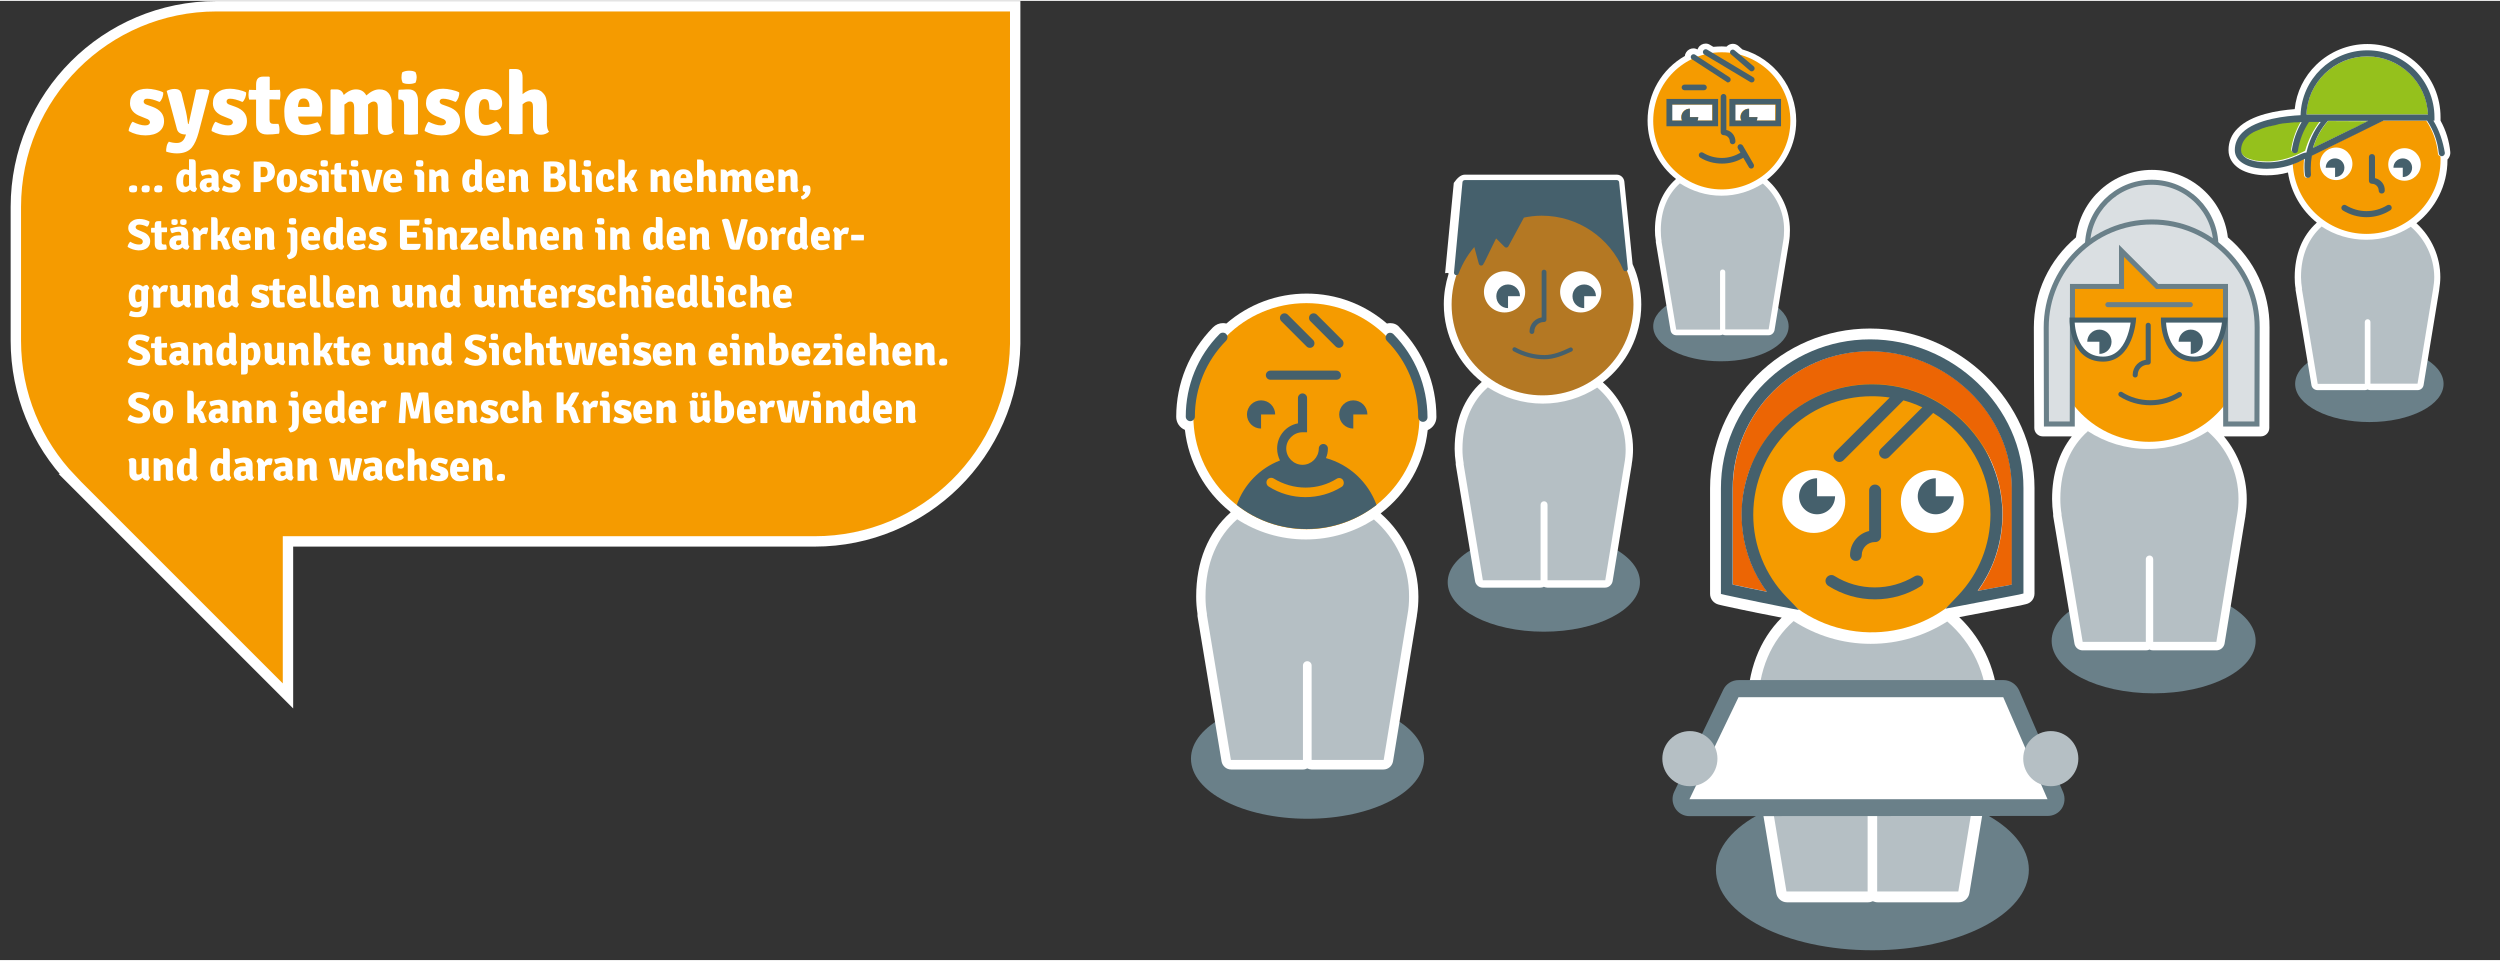 <svg id="Ebene_1" xmlns="http://www.w3.org/2000/svg" viewBox="0 0 1152 442" width="1150px" height="442px"><rect x="0" y="0" width="1152" height="442" fill="#333333" stroke="none"/><style>.st1{fill:#fff}.st2{fill:#6a8089}.st3{fill:#b5bfc4}.st5{fill:none;stroke:#45606c;stroke-width:2.205;stroke-linecap:round;stroke-miterlimit:10}.st7{fill:#45606c}.st9{fill:#dadfe2}.st10{fill:#f59b00}.st11{fill:none}.st12,.st13,.st14{fill:#dadfe2;stroke:#6a8089;stroke-width:2.324;stroke-linecap:round;stroke-miterlimit:10}.st13,.st14{fill:none;stroke:#45606c}.st14{fill:#fff}.st16{fill:#95c11c}</style><path d="M99.8 2.5C48.7 2.5 7.3 43.9 7.3 95v61.6c0 24.7 9.7 47.2 25.6 63.8h-.1l99.9 99.9v-71.2h242.7c50.6 0 91.6-40.6 92.4-91V2.5h-368z" fill="#f59b00" stroke="#fff" stroke-width="4.783" stroke-miterlimit="10" id="Ebene_1_1_"/><g id="skizze"><path class="st1" d="M59.3 60c0-.7.2-1.5.6-2.3.3-.8.7-1.5 1.2-2 2.2 1.1 4.1 1.7 5.7 1.7.8 0 1.3-.1 1.7-.4.4-.3.6-.6.6-1 0-.8-.6-1.4-1.9-1.8l-2.2-.9c-3.4-1.2-5.1-3.3-5.1-6.1 0-2.1.7-3.7 2.1-4.9 1.4-1.2 3.3-1.8 5.8-1.8 1.2 0 2.5.2 3.9.5s2.6.7 3.5 1.2c.1.8-.1 1.6-.4 2.5-.4.9-.8 1.6-1.3 1.9-2.3-1-4.2-1.5-5.7-1.5-.5 0-1 .1-1.2.4-.3.2-.4.6-.4.9 0 .7.5 1.2 1.5 1.5l2.5.9c3.6 1.3 5.4 3.5 5.4 6.6 0 2-.7 3.6-2.2 4.8-1.5 1.2-3.7 1.8-6.4 1.8-2.8 0-5.4-.7-7.7-2zM96.5 41.7l-5 19.1c-.8 2.9-1.8 5.2-3.1 6.8-1.5 1.8-3.8 2.7-6.9 2.7-1.7 0-3.3-.3-4.9-.8-.1-.7 0-1.6.2-2.5.2-.9.6-1.6 1-2.1 1.2.4 2.4.6 3.7.6 2 0 3.3-1.1 4-3.3l.2-.6c-2.4 0-3.8-.9-4.2-2.6l-4.7-17.5c1.2-.6 2.4-.9 3.5-.9s1.9.2 2.4.6c.5.4.9 1.1 1.1 2.1l1.9 7.8c.2.7.5 2.5.9 5.4 0 .2.1.3.3.3L90.4 41c.7-.2 1.5-.3 2.6-.3 1.2 0 2.3.2 3.3.4l.2.6zM97.5 60c0-.7.2-1.5.6-2.3.3-.8.7-1.5 1.2-2 2.2 1.1 4.1 1.7 5.7 1.7.8 0 1.3-.1 1.7-.4.4-.3.6-.6.6-1 0-.8-.6-1.4-1.9-1.8l-2.2-.9c-3.4-1.2-5.1-3.3-5.1-6.1 0-2.1.7-3.7 2.1-4.9 1.4-1.2 3.3-1.8 5.8-1.8 1.2 0 2.5.2 3.9.5s2.6.7 3.5 1.2c.1.8-.1 1.6-.4 2.5-.4.9-.8 1.6-1.3 1.9-2.3-1-4.2-1.5-5.7-1.5-.5 0-1 .1-1.2.4-.3.2-.4.6-.4.9 0 .7.5 1.2 1.5 1.5l2.5.9c3.6 1.3 5.4 3.5 5.4 6.6 0 2-.7 3.6-2.2 4.8S108 62 105.2 62c-2.8 0-5.3-.7-7.7-2zM129 41c.2.8.2 1.5.2 2.3 0 .8-.1 1.5-.2 2.2l-4.8-.1v9.4c0 1.3.6 1.9 1.8 1.9h2.3c.4 1 .5 1.9.5 2.7 0 .8-.1 1.4-.2 1.8-2 .3-3.9.4-5.5.4-3.4 0-5.1-1.9-5.1-5.7V45.5h-3.2c-.2-.7-.3-1.4-.3-2.2 0-.8.1-1.6.3-2.3l3.2.1v-2.4c0-1.4.3-2.4.8-2.9.5-.6 1.4-.9 2.7-.9h2.5l.3.3v5.9l4.7-.1zM148 53.3h-10.6c.1 1.2.4 2.1.9 2.8s1.5 1 2.8 1c.6 0 1.4-.1 2.3-.3.9-.2 1.8-.5 2.9-.9.9.9 1.4 2.2 1.7 3.7-2.2 1.5-4.8 2.3-8 2.3-1.7 0-3.1-.3-4.3-.8-1.2-.5-2.1-1.3-2.8-2.3-.7-1-1.2-2.1-1.5-3.5-.3-1.3-.4-2.8-.4-4.4 0-1.5.2-2.9.5-4.2.4-1.3.9-2.4 1.7-3.4.7-.9 1.7-1.7 2.8-2.2 1.2-.5 2.5-.8 4-.8 1.3 0 2.5.2 3.5.7 1 .4 1.9 1 2.7 1.8.7.8 1.3 1.7 1.7 2.7.4 1.1.6 2.2.6 3.5 0 1.8-.2 3.2-.5 4.3zm-10.7-4.4h5.3v-.4c0-1-.2-1.8-.7-2.5-.4-.7-1.1-1-2-1-.9 0-1.5.3-1.9.9-.3.6-.6 1.6-.7 3zM163.2 49.1c0-1.8-.6-2.7-1.8-2.7-.4 0-.9.1-1.3.4-.4.3-.9.6-1.4 1v13.6c-.5.1-1 .1-1.5.2-.5 0-1.1.1-1.7.1s-1.1 0-1.7-.1c-.5 0-1-.1-1.5-.2V41.1l.3-.3h2.4c1.7 0 2.9.9 3.4 2.6 1.9-1.8 3.8-2.6 5.6-2.6 2.2 0 3.8.9 4.8 2.8 2.1-1.9 4.1-2.8 6-2.8 1.9 0 3.3.6 4.3 1.8s1.4 2.7 1.4 4.7v9.1c0 1.8.3 3.1 1 4-1 .9-2.3 1.4-3.7 1.4-1.4 0-2.4-.3-2.9-1s-.8-1.6-.8-3v-8.7c0-1.8-.6-2.7-1.9-2.7-.8 0-1.7.5-2.6 1.4v13.5c-.5.1-1 .1-1.5.2-.5 0-1.1.1-1.7.1-.6 0-1.1 0-1.7-.1-.6 0-1.1-.1-1.5-.2V49.1zM192.6 45.8v15.6c-.5.1-1 .1-1.5.2-.5 0-1.1.1-1.7.1s-1.1 0-1.7-.1c-.6 0-1.1-.1-1.5-.2V47.9c0-1.6-.6-2.4-1.9-2.4h-.6c-.2-.5-.2-1.2-.2-2.2 0-.9.1-1.7.2-2.3.7-.1 1.4-.1 2-.1.6 0 1.1-.1 1.6-.1h.9c1.4 0 2.5.4 3.3 1.3.7 1 1.1 2.2 1.1 3.7zm-7.2-12.9c.8-.4 1.8-.7 3.1-.7s2.3.2 3 .7c.3.7.5 1.5.5 2.4 0 .8-.2 1.6-.5 2.4-.8.4-1.8.6-3.1.6s-2.3-.2-2.9-.6c-.3-.7-.5-1.5-.5-2.4 0-.9.1-1.7.4-2.4zM195.7 60c0-.7.2-1.5.6-2.3.3-.8.7-1.5 1.2-2 2.2 1.1 4.1 1.7 5.7 1.7.8 0 1.3-.1 1.7-.4.4-.3.6-.6.6-1 0-.8-.6-1.4-1.9-1.8l-2.2-.9c-3.4-1.2-5.1-3.3-5.1-6.1 0-2.1.7-3.7 2.1-4.9 1.4-1.2 3.3-1.8 5.8-1.8 1.2 0 2.5.2 3.9.5s2.6.7 3.5 1.2c.1.8-.1 1.6-.4 2.5-.4.9-.8 1.6-1.3 1.9-2.3-1-4.2-1.5-5.7-1.5-.5 0-1 .1-1.2.4-.3.2-.4.6-.4.9 0 .7.5 1.2 1.5 1.5l2.5.9c3.6 1.3 5.4 3.5 5.4 6.6 0 2-.7 3.6-2.2 4.8s-3.6 1.8-6.4 1.8c-2.7 0-5.3-.7-7.7-2zM225.5 50.1v-.5c0-1.5-.2-2.6-.5-3.3-.3-.7-.9-1-1.8-1s-1.6.5-2 1.4c-.4.9-.6 2.5-.6 4.7 0 1.1.1 2 .2 2.7.2.7.4 1.3.7 1.8.3.4.6.8 1.1 1 .4.2.9.3 1.5.3s1.3-.1 2.1-.4c.8-.3 1.6-.7 2.4-1.3.2.1.5.3.8.6.3.3.5.6.7.9.2.3.4.7.6 1 .2.4.3.7.4 1-.9.9-2.1 1.7-3.5 2.3-1.4.6-2.9.9-4.4.9-2.9 0-5.1-.9-6.7-2.8-1.5-1.9-2.3-4.6-2.3-8.1 0-1.8.3-3.4.8-4.7.5-1.3 1.2-2.4 2-3.3.8-.9 1.8-1.5 2.8-2 1.1-.4 2.2-.7 3.4-.7 1.2 0 2.3.2 3.3.5s1.8.8 2.6 1.4c.7.6 1.3 1.3 1.7 2.1.4.8.6 1.7.6 2.7 0 1.1-.3 1.9-1 2.4s-1.5.7-2.5.7c-1-.1-1.7-.2-2.4-.3zM252 48v8.3c0 1.8.3 3.2 1 4-1 .9-2.3 1.4-3.7 1.4-1.4 0-2.4-.3-2.9-1s-.8-1.6-.8-3V49c0-.9-.1-1.6-.4-2-.2-.4-.7-.7-1.4-.7-.4 0-.9.1-1.4.3-.5.2-1 .6-1.6 1.1v13.6c-.9.2-1.9.2-3.1.2-1.2 0-2.2-.1-3.1-.2V31.7l.3-.3h2.4c1.3 0 2.2.3 2.7.9.5.6.8 1.6.8 3V43c1.8-1.5 3.6-2.2 5.5-2.2s3.2.7 4.2 2c1.1 1.2 1.5 3 1.5 5.2zM59.8 85.4c.2-.1.5-.2.8-.3.3-.1.5-.1.8-.1.6 0 1.2.1 1.6.4.2.4.2.8.2 1.2 0 .2 0 .5-.1.7 0 .2-.1.4-.2.6-.4.3-.9.4-1.6.4-.7 0-1.2-.1-1.6-.4-.1-.2-.1-.3-.2-.6 0-.2-.1-.4-.1-.7.1-.5.2-.9.4-1.2zM65.6 85.4c.2-.1.5-.2.8-.3.3-.1.5-.1.8-.1.6 0 1.2.1 1.6.4.2.4.2.8.2 1.2 0 .2 0 .5-.1.7 0 .2-.1.4-.2.6-.4.3-.9.4-1.6.4-.7 0-1.2-.1-1.6-.4-.1-.2-.1-.3-.2-.6 0-.2-.1-.4-.1-.7.2-.5.2-.9.4-1.2zM71.5 85.4c.2-.1.5-.2.8-.3.2-.1.5-.1.7-.1.6 0 1.2.1 1.6.4.2.4.2.8.2 1.2 0 .2 0 .5-.1.7 0 .2-.1.4-.2.6-.4.3-.9.4-1.6.4-.7 0-1.2-.1-1.6-.4-.1-.2-.1-.3-.2-.6 0-.2-.1-.4-.1-.7.2-.5.3-.9.5-1.2zM85.2 77.6c.7 0 1.3.2 1.9.4v-4.9l.1-.1h1.2c.7 0 1.1.1 1.4.4.3.3.4.8.4 1.5V85c0 .7.2 1.2.6 1.5-.1.3-.2.6-.4.9-.2.3-.4.6-.6.7-1 0-1.7-.4-2.2-1.1-.8.9-1.8 1.3-2.9 1.3-1.1 0-2-.5-2.6-1.4s-.9-2.3-.9-3.9c0-.8.1-1.5.3-2.2.2-.7.5-1.2.9-1.7s.8-.8 1.3-1.1c.4-.2.9-.4 1.5-.4zm.4 8.1c.6 0 1.1-.3 1.5-.8v-4.5c-.6-.3-1-.5-1.3-.5-.9 0-1.4 1-1.4 3.1-.1 1.8.3 2.7 1.2 2.7zM101.3 86.5c-.1.3-.2.6-.4.9-.2.3-.4.6-.6.7-.9 0-1.7-.4-2.2-1.1-.9.8-1.8 1.2-2.9 1.2-.5 0-1-.1-1.4-.3-.4-.2-.7-.4-1-.7-.3-.3-.5-.6-.6-1-.1-.2-.2-.6-.2-1 0-.6.1-1.1.3-1.5.2-.4.5-.8.9-1.1.4-.3.8-.5 1.3-.7.5-.1 1-.2 1.6-.2h1.4v-.4c0-.9-.4-1.3-1.3-1.3-.6 0-1.6.2-3 .7-.4-.5-.7-1.2-.8-2.2.3-.1.7-.2 1.1-.3l1.2-.3c.4-.1.8-.1 1.2-.2.4 0 .8-.1 1.1-.1.5 0 .9.1 1.4.2.4.1.8.3 1.2.6s.6.6.8 1.1c.2.4.3 1 .3 1.6v4.1c0 .6.2 1.1.6 1.3zM95.1 85c0 .6.4 1 1.1 1 .4 0 .8-.2 1.3-.6v-1.6h-1.1c-.9-.1-1.3.3-1.3 1.2zM102.3 87.3c0-.4.1-.7.3-1.2.2-.4.4-.8.6-1 1.1.6 2 .9 2.8.9.4 0 .7-.1.9-.2.2-.1.3-.3.3-.5 0-.4-.3-.7-.9-.9l-1.1-.4c-1.7-.6-2.5-1.6-2.5-3.1 0-1 .4-1.8 1.1-2.5.7-.6 1.7-.9 2.9-.9.6 0 1.3.1 2 .3.7.2 1.3.4 1.8.6 0 .4 0 .8-.2 1.3s-.4.8-.7 1c-1.1-.5-2.1-.8-2.8-.8-.3 0-.5.1-.6.2-.1.1-.2.3-.2.5 0 .3.3.6.8.8l1.3.4c1.8.6 2.7 1.7 2.7 3.3 0 1-.4 1.8-1.1 2.4s-1.8.9-3.2.9c-1.8-.1-3.1-.4-4.2-1.1zM121.7 83.6h-1.6V88c-.4.1-1 .1-1.6.1-.7 0-1.2 0-1.6-.1V74.2l.1-.1c1.2 0 2.2 0 2.9-.1h1.8c.7 0 1.4.1 2 .3.6.2 1.1.5 1.6.9.4.4.8.9 1 1.5.2.6.4 1.3.4 2.1s-.1 1.5-.4 2.1c-.2.6-.6 1.1-1 1.5s-1 .7-1.6.9-1.2.3-2 .3zm-1.6-7.1v4.7h1.3c.4 0 .7-.1.9-.2.2-.1.4-.3.6-.5.2-.2.3-.5.3-.7.1-.3.1-.6.1-.9 0-.3 0-.6-.1-.9-.1-.3-.2-.5-.3-.8s-.3-.4-.6-.5c-.2-.1-.5-.2-.8-.2h-1.4zM135.4 78.7c1 1 1.5 2.4 1.5 4.2 0 .8-.1 1.6-.3 2.2-.2.7-.5 1.2-.9 1.7s-.9.8-1.5 1.1c-.6.3-1.3.4-2 .4s-1.4-.1-2-.4c-.6-.3-1.1-.6-1.5-1.1-.4-.5-.7-1-.9-1.7-.2-.7-.3-1.4-.3-2.2 0-.8.1-1.5.3-2.2.2-.7.5-1.2.9-1.7s.9-.8 1.5-1.1c.6-.3 1.3-.4 2-.4 1.3 0 2.4.4 3.2 1.2zm-3.3 1.2c-.3 0-.5.1-.7.2-.2.1-.3.3-.4.6-.1.2-.2.5-.2.8 0 .3-.1.7-.1 1 0 .6 0 1.1.1 1.5 0 .4.1.8.2 1 .1.3.2.5.4.6.2.1.4.2.7.2.6 0 1-.3 1.2-.8.2-.5.3-1.3.3-2.2 0-1-.1-1.7-.3-2.2-.2-.4-.6-.7-1.2-.7zM137.9 87.3c0-.4.1-.7.3-1.2.2-.4.4-.8.6-1 1.1.6 2 .9 2.8.9.4 0 .7-.1.9-.2.2-.1.3-.3.3-.5 0-.4-.3-.7-.9-.9l-1.1-.4c-1.7-.6-2.5-1.6-2.5-3.1 0-1 .4-1.8 1.1-2.5.7-.6 1.7-.9 2.9-.9.6 0 1.3.1 2 .3.7.2 1.3.4 1.8.6 0 .4 0 .8-.2 1.3s-.4.8-.7 1c-1.1-.5-2.1-.8-2.8-.8-.3 0-.5.1-.6.2-.1.1-.2.3-.2.5 0 .3.3.6.8.8l1.3.4c1.8.6 2.7 1.7 2.7 3.3 0 1-.4 1.8-1.1 2.4s-1.8.9-3.2.9c-1.8-.1-3-.4-4.2-1.1zM151.5 80.2V88c-.2 0-.5.1-.8.1h-1.6c-.3 0-.5-.1-.8-.1v-6.7c0-.8-.3-1.2-1-1.2h-.3c-.1-.3-.1-.6-.1-1.1 0-.4 0-.8.1-1.1.4 0 .7-.1 1-.1H149.2c.7 0 1.2.2 1.6.7.5.3.7.9.7 1.7zm-3.6-6.5c.4-.2.9-.3 1.5-.3s1.1.1 1.5.3c.2.4.2.8.2 1.2 0 .4-.1.8-.2 1.2-.4.2-.9.3-1.5.3s-1.1-.1-1.5-.3c-.2-.4-.2-.8-.2-1.2 0-.4 0-.8.2-1.2zM159.7 77.8c.1.4.1.8.1 1.1 0 .4 0 .7-.1 1.1h-2.4v4.7c0 .6.3 1 .9 1h1.1c.2.5.3.9.3 1.4s0 .7-.1.9c-1 .1-1.9.2-2.8.2-1.7 0-2.6-.9-2.6-2.8V80h-1.6c-.1-.3-.1-.7-.1-1.1 0-.4 0-.8.1-1.1h1.6v-1.2c0-.7.1-1.2.4-1.5.3-.3.7-.4 1.3-.4h1.2l.1.1v2.9l2.6.1zM165.4 80.2V88c-.2 0-.5.1-.8.1H163c-.3 0-.5-.1-.8-.1v-6.7c0-.8-.3-1.2-1-1.2h-.2c-.1-.3-.1-.6-.1-1.1 0-.4 0-.8.1-1.1.4 0 .7-.1 1-.1H163.2c.7 0 1.2.2 1.6.7.4.3.6.9.6 1.7zm-3.5-6.5c.4-.2.9-.3 1.5-.3s1.1.1 1.5.3c.2.4.2.8.2 1.2 0 .4-.1.8-.2 1.2-.4.2-.9.3-1.5.3s-1.1-.1-1.5-.3c-.2-.4-.2-.8-.2-1.2-.1-.4 0-.8.2-1.2zM171.6 85.6l1.8-7.7c.4-.1.8-.1 1.3-.1.6 0 1.1.1 1.5.2l.1.1c-1.4 5-2.3 8.3-2.8 9.9-.7.1-1.4.1-2.2.1s-1.3-.1-1.6-.3c-.3-.2-.6-.6-.8-1.2l-2.4-8.5c.7-.3 1.3-.4 1.8-.4s.9.1 1.2.3c.3.2.5.6.6 1.1l.9 3.8c.1.3.2 1.1.4 2.5 0 .1 0 .2.2.2zM185.1 83.9h-5.3c0 .6.2 1.1.5 1.4.3.3.7.5 1.4.5.3 0 .7 0 1.1-.1.4-.1.9-.2 1.5-.5.4.5.7 1.1.8 1.9-1.1.8-2.4 1.2-4 1.2-.9 0-1.6-.1-2.1-.4-.6-.3-1-.7-1.4-1.1-.4-.5-.6-1.1-.8-1.7-.2-.7-.2-1.4-.2-2.2 0-.8.1-1.5.3-2.1.2-.6.5-1.2.8-1.7.4-.5.8-.8 1.4-1.1.6-.3 1.3-.4 2-.4s1.2.1 1.8.3c.5.2 1 .5 1.3.9.4.4.6.8.8 1.4.2.5.3 1.1.3 1.7.1.8 0 1.5-.2 2zm-5.3-2.2h2.7v-.2c0-.5-.1-.9-.3-1.2-.2-.3-.6-.5-1-.5s-.7.2-1 .5c-.2.3-.3.8-.4 1.4zM195.5 80.2V88c-.2 0-.5.1-.8.1h-1.6c-.3 0-.5-.1-.8-.1v-6.7c0-.8-.3-1.2-1-1.2h-.3c-.1-.3-.1-.6-.1-1.1 0-.4 0-.8.1-1.1.4 0 .7-.1 1-.1H193.2c.7 0 1.2.2 1.6.7.5.3.7.9.7 1.7zm-3.6-6.5c.4-.2.9-.3 1.5-.3s1.1.1 1.5.3c.2.4.2.8.2 1.2 0 .4-.1.8-.2 1.2-.4.2-.9.3-1.5.3s-1.1-.1-1.5-.3c-.2-.4-.2-.8-.2-1.2 0-.4 0-.8.2-1.2zM206.6 81.3v4.2c0 .9.2 1.6.5 2-.5.5-1.1.7-1.9.7-.7 0-1.2-.2-1.4-.5-.3-.3-.4-.8-.4-1.5v-4.3c0-.5-.1-.8-.2-1s-.4-.3-.7-.3c-.2 0-.4.1-.7.2-.3.1-.5.3-.8.5V88c-.2 0-.5.1-.8.1h-1.6c-.3 0-.5-.1-.8-.1V77.8l.1-.1h1.2c.8 0 1.4.4 1.7 1.2.9-.8 1.9-1.3 2.8-1.3.9 0 1.7.3 2.2 1 .6.7.8 1.6.8 2.7zM217 77.6c.7 0 1.3.2 1.9.4v-4.9l.1-.1h1.2c.7 0 1.1.1 1.4.4.3.3.4.8.4 1.5V85c0 .7.2 1.2.6 1.5-.1.3-.2.6-.4.9-.2.3-.4.6-.6.7-1 0-1.7-.4-2.2-1.1-.8.9-1.8 1.3-2.9 1.3s-2-.5-2.6-1.4c-.6-.9-.9-2.3-.9-3.9 0-.8.1-1.5.3-2.2.2-.7.5-1.2.9-1.7s.8-.8 1.3-1.1c.4-.2.9-.4 1.5-.4zm.4 8.1c.6 0 1.1-.3 1.5-.8v-4.5c-.6-.3-1-.5-1.3-.5-.9 0-1.4 1-1.4 3.1-.1 1.8.3 2.7 1.2 2.7zM232.4 83.9h-5.3c0 .6.2 1.1.5 1.4.3.3.7.5 1.4.5.3 0 .7 0 1.1-.1.4-.1.9-.2 1.5-.5.4.5.7 1.1.8 1.9-1.1.8-2.4 1.2-4 1.2-.9 0-1.6-.1-2.1-.4-.6-.3-1-.7-1.4-1.1-.4-.5-.6-1.1-.8-1.7-.2-.7-.2-1.4-.2-2.2 0-.8.1-1.5.3-2.1.2-.6.5-1.2.8-1.7.4-.5.8-.8 1.4-1.1.6-.3 1.3-.4 2-.4s1.2.1 1.8.3c.5.2 1 .5 1.3.9.4.4.6.8.8 1.4.2.5.3 1.1.3 1.7 0 .8-.1 1.5-.2 2zm-5.4-2.2h2.7v-.2c0-.5-.1-.9-.3-1.2-.2-.3-.6-.5-1-.5s-.7.2-1 .5c-.2.3-.3.8-.4 1.4zM243.3 81.3v4.2c0 .9.2 1.6.5 2-.5.5-1.1.7-1.9.7-.7 0-1.2-.2-1.4-.5-.3-.3-.4-.8-.4-1.5v-4.3c0-.5-.1-.8-.2-1s-.4-.3-.7-.3c-.2 0-.4.1-.7.2-.3.1-.5.3-.8.5V88c-.2 0-.5.1-.8.1h-1.6c-.3 0-.5-.1-.8-.1V77.8l.1-.1h1.2c.8 0 1.4.4 1.7 1.2.9-.8 1.9-1.3 2.8-1.3.9 0 1.7.3 2.2 1s.8 1.6.8 2.7zM250.6 74.1c1.1 0 2 0 2.8-.1h1.9c1.5 0 2.6.3 3.5.9.8.6 1.3 1.5 1.3 2.8 0 .6-.2 1.2-.5 1.7s-.8.9-1.3 1.1c.3.1.7.3 1 .5.3.2.6.5.8.8.2.3.4.7.5 1s.2.8.2 1.1c0 1.4-.4 2.4-1.3 3.1-.9.7-2.1 1-3.8 1h-2c-.8 0-1.8 0-3-.1l-.1-.1V74.1zm3.1 2.2v3.3h1.4c.6 0 1.1-.2 1.4-.5.3-.3.4-.7.4-1.2s-.1-.8-.4-1.1c-.3-.3-.7-.5-1.4-.5h-1.4zm1.7 5.6h-1.7v4h1.2c.4 0 .8 0 1.2-.1.4-.1.7-.3.9-.6.3-.3.4-.7.4-1.3 0-.5-.2-1-.5-1.4-.3-.4-.8-.6-1.5-.6zM266.6 85.7h.5c.2.5.2.9.2 1.4 0 .5 0 .7-.1.9-.8.1-1.5.2-2.2.2-.9 0-1.6-.2-2-.7-.4-.5-.6-1.2-.6-2.1V73.2l.1-.1h1.2c.6 0 1.1.1 1.3.4.3.3.4.8.4 1.5v9.8c.3.5.6.9 1.2.9zM272.7 80.2V88c-.2 0-.5.1-.8.1h-1.6c-.3 0-.5-.1-.8-.1v-6.7c0-.8-.3-1.2-1-1.2h-.3c-.1-.3-.1-.6-.1-1.1 0-.4 0-.8.1-1.1.4 0 .7-.1 1-.1H270.4c.7 0 1.2.2 1.6.7.5.3.7.9.7 1.7zm-3.6-6.5c.4-.2.9-.3 1.5-.3s1.1.1 1.5.3c.2.4.2.8.2 1.2 0 .4-.1.8-.2 1.2-.4.2-.9.3-1.5.3s-1.1-.1-1.5-.3c-.2-.4-.2-.8-.2-1.2 0-.4.1-.8.2-1.2zM280.2 82.3V82c0-.8-.1-1.3-.2-1.7-.2-.3-.5-.5-.9-.5-.5 0-.8.2-1 .7-.2.5-.3 1.2-.3 2.3 0 .5 0 1 .1 1.4.1.4.2.7.3.9.1.2.3.4.5.5.2.1.5.2.8.2.3 0 .7-.1 1-.2.4-.1.8-.4 1.2-.7.1.1.2.2.4.3.1.1.2.3.4.4.1.2.2.3.3.5.1.2.1.4.2.5-.4.5-1 .9-1.7 1.1-.7.3-1.5.4-2.2.4-1.5 0-2.6-.5-3.3-1.4-.8-.9-1.2-2.3-1.2-4 0-.9.1-1.7.4-2.3.3-.7.6-1.2 1-1.6.4-.4.9-.8 1.4-1 .5-.2 1.1-.3 1.7-.3.6 0 1.1.1 1.6.2.5.2.9.4 1.3.7.4.3.6.7.8 1.1s.3.9.3 1.4c0 .6-.2 1-.5 1.2-.3.2-.7.3-1.2.3-.5.1-.9 0-1.2-.1zM292.5 83.9l.5 1.5c.3.9.6 1.5 1 1.7-.6.7-1.3 1-2.1 1-.4 0-.8-.1-1-.3-.2-.2-.4-.6-.6-1.1l-.6-1.7c-.1-.4-.3-.7-.5-.8-.2-.1-.4-.2-.7-.2h-.6v4c-.4.1-1 .1-1.5.1-.6 0-1.1 0-1.5-.1V73.2l.1-.1h1.2c.6 0 1.1.1 1.3.4.3.3.4.8.4 1.5v6.4h.3c.2 0 .4-.1.6-.4l1.1-2c.4-.8 1-1.2 1.8-1.2h1.8l.1.2-1.6 3c-.3.5-.6.9-1 1.2.7.3 1.3.9 1.5 1.7zM308.6 81.3v4.2c0 .9.2 1.6.5 2-.5.5-1.1.7-1.9.7-.7 0-1.2-.2-1.4-.5-.3-.3-.4-.8-.4-1.5v-4.3c0-.5-.1-.8-.2-1s-.4-.3-.7-.3c-.2 0-.4.1-.7.2-.3.1-.5.3-.8.5V88c-.2 0-.5.1-.8.1h-1.6c-.3 0-.5-.1-.8-.1V77.8l.1-.1h1.2c.8 0 1.4.4 1.7 1.2.9-.8 1.9-1.3 2.8-1.3.9 0 1.7.3 2.2 1s.8 1.6.8 2.7zM318.9 83.9h-5.3c0 .6.2 1.1.5 1.4.3.3.7.5 1.4.5.3 0 .7 0 1.1-.1.4-.1.9-.2 1.5-.5.4.5.7 1.1.8 1.9-1.1.8-2.4 1.2-4 1.2-.9 0-1.6-.1-2.1-.4-.6-.3-1-.7-1.4-1.1-.4-.5-.6-1.1-.8-1.7-.2-.7-.2-1.4-.2-2.2 0-.8.1-1.5.3-2.1.2-.6.5-1.2.8-1.7s.8-.8 1.4-1.1c.6-.3 1.3-.4 2-.4s1.2.1 1.8.3c.5.2 1 .5 1.3.9.4.4.6.8.8 1.4.2.5.3 1.1.3 1.7.1.8 0 1.5-.2 2zm-5.3-2.2h2.7v-.2c0-.5-.1-.9-.3-1.2-.2-.3-.6-.5-1-.5s-.7.2-1 .5c-.2.3-.4.8-.4 1.4zM329.8 81.3v4.2c0 .9.2 1.6.5 2-.5.5-1.1.7-1.9.7-.7 0-1.2-.2-1.4-.5-.3-.3-.4-.8-.4-1.5v-4.3c0-.5-.1-.8-.2-1s-.4-.3-.7-.3c-.2 0-.4.1-.7.2-.3.1-.5.3-.8.5V88c-.4.1-1 .1-1.5.1-.6 0-1.1 0-1.5-.1V73.2l.1-.1h1.2c.7 0 1.1.1 1.4.4s.4.8.4 1.5v3.8c.9-.7 1.8-1.1 2.7-1.1.9 0 1.6.3 2.1 1s.7 1.5.7 2.6zM337.6 81.9c0-.9-.3-1.4-.9-1.4-.2 0-.4.1-.7.2-.2.1-.5.3-.7.5V88c-.2 0-.5.1-.8.1h-1.6c-.3 0-.5-.1-.8-.1V77.8l.1-.1h1.2c.9 0 1.4.4 1.7 1.3 1-.9 1.9-1.3 2.8-1.3 1.1 0 1.9.5 2.4 1.4 1.1-.9 2.1-1.4 3-1.4s1.7.3 2.1.9.7 1.4.7 2.3v4.6c0 .9.2 1.6.5 2-.5.5-1.1.7-1.9.7-.7 0-1.2-.2-1.4-.5-.3-.3-.4-.8-.4-1.5v-4.3c0-.9-.3-1.3-1-1.3-.4 0-.8.2-1.3.7V88c-.2 0-.5.1-.8.1h-1.6c-.3 0-.5-.1-.8-.1l.2-6.1zM356.5 83.9h-5.3c0 .6.2 1.1.5 1.4.3.3.7.5 1.4.5.3 0 .7 0 1.1-.1.4-.1.9-.2 1.5-.5.4.5.7 1.1.8 1.9-1.1.8-2.4 1.2-4 1.2-.9 0-1.6-.1-2.1-.4-.6-.3-1-.7-1.4-1.1-.4-.5-.6-1.1-.8-1.7-.2-.7-.2-1.4-.2-2.2 0-.8.1-1.5.3-2.1.2-.6.5-1.2.8-1.7.4-.5.8-.8 1.4-1.1.6-.3 1.3-.4 2-.4s1.2.1 1.8.3c.5.2 1 .5 1.3.9.4.4.6.8.8 1.4.2.5.3 1.1.3 1.7.1.8 0 1.5-.2 2zm-5.3-2.2h2.7v-.2c0-.5-.1-.9-.3-1.2-.2-.3-.6-.5-1-.5s-.7.2-1 .5c-.2.3-.4.8-.4 1.4zM367.5 81.3v4.2c0 .9.2 1.6.5 2-.5.5-1.1.7-1.9.7-.7 0-1.2-.2-1.4-.5-.3-.3-.4-.8-.4-1.5v-4.3c0-.5-.1-.8-.2-1s-.4-.3-.7-.3c-.2 0-.4.1-.7.2-.3.1-.5.3-.8.5V88c-.2 0-.5.1-.8.1h-1.6c-.3 0-.5-.1-.8-.1V77.8l.1-.1h1.2c.8 0 1.4.4 1.7 1.2.9-.8 1.9-1.3 2.8-1.3.9 0 1.7.3 2.2 1 .5.7.8 1.6.8 2.7zM373.2 85.4c.2.4.3 1 .3 1.6 0 .5-.1 1-.2 1.5-.2.5-.4.9-.7 1.3-.3.4-.7.8-1.2 1.1-.5.3-1 .6-1.5.7-.2-.1-.4-.3-.6-.5-.1-.2-.2-.5-.2-.8v-.2c.5-.2.9-.4 1.3-.8s.6-.8.6-1.2c-.3 0-.6-.2-.9-.3-.1-.2-.2-.4-.2-.6v-.6c0-.4.1-.9.2-1.2.3-.2.6-.3.8-.3.2 0 .5-.1.7-.1.6 0 1.2.1 1.6.4zM58.8 113.4c0-.4.2-.9.4-1.3s.5-.8.8-1.1c1.5.9 2.8 1.3 4.1 1.3.6 0 1-.1 1.3-.4.3-.3.4-.6.4-1 0-.6-.4-1.1-1.3-1.5l-2.4-1c-.9-.4-1.7-.9-2.2-1.5-.5-.6-.8-1.3-.8-2.2 0-.6.1-1.2.4-1.7.3-.5.6-1 1.1-1.3.5-.4 1-.7 1.6-.9.6-.2 1.3-.3 2.1-.3 1.5 0 3.1.4 4.6 1.2-.1 1-.4 1.9-1.1 2.4-1.4-.7-2.6-1-3.7-1-.5 0-.9.1-1.2.4-.3.2-.4.5-.4.8 0 .5.4 1 1.2 1.3l2.4 1c1 .4 1.8 1 2.3 1.7.5.7.8 1.5.8 2.4 0 .6-.1 1.2-.3 1.7-.2.5-.6 1-1 1.4-.5.4-1 .7-1.7.9-.7.2-1.5.3-2.4.3-1.8-.1-3.4-.6-5-1.6zM76.9 104.4c.1.4.1.8.1 1.1 0 .4 0 .7-.1 1.1h-2.4v4.7c0 .6.3 1 .9 1h1.1c.2.5.3.9.3 1.4s0 .7-.1.9c-1 .1-1.9.2-2.8.2-1.7 0-2.6-.9-2.6-2.8v-5.2h-1.6c-.1-.3-.1-.7-.1-1.1 0-.4 0-.8.1-1.1h1.6v-1.2c0-.7.1-1.2.4-1.5.3-.3.7-.4 1.3-.4h1.2l.1.1v2.9l2.6-.1zM87.3 113.1c-.1.3-.2.6-.4.9-.2.3-.4.6-.6.7-.9 0-1.7-.4-2.2-1.1-.9.8-1.8 1.2-2.9 1.2-.5 0-1-.1-1.4-.3-.4-.2-.7-.4-1-.7-.3-.3-.5-.6-.6-1-.1-.4-.2-.8-.2-1.2 0-.6.1-1.1.3-1.5.2-.4.5-.8.9-1.1.4-.3.8-.5 1.3-.7.5-.1 1-.2 1.6-.2h1.4v-.4c0-.9-.4-1.3-1.3-1.3-.6 0-1.6.2-3 .7-.4-.5-.7-1.2-.8-2.2.3-.1.7-.2 1.1-.3l1.2-.3c.4-.1.8-.1 1.2-.2.4 0 .8-.1 1.1-.1.5 0 .9.1 1.4.2.4.1.8.3 1.2.6s.6.6.8 1.1c.2.4.3 1 .3 1.6v4.1c0 .8.2 1.3.6 1.5zm-8.2-10.2c-.1-.2-.1-.3-.1-.5v-.5-.5c0-.2.1-.3.1-.5.4-.2.9-.3 1.3-.3.5 0 .9.1 1.3.3.1.3.2.6.2 1s-.1.7-.2 1l-.6.3c-.2.1-.5.1-.7.1-.2 0-.5 0-.7-.1l-.6-.3zm2 8.7c0 .6.4 1 1.1 1 .4 0 .8-.2 1.3-.6v-1.6h-1.1c-.9-.1-1.3.3-1.3 1.2zm2.1-8.7c-.1-.3-.2-.6-.2-1s.1-.7.2-1c.4-.2.8-.3 1.3-.3s.9.1 1.3.3c.1.3.2.6.2 1s-.1.7-.2 1l-.6.3c-.2.1-.5.1-.7.1-.2 0-.5 0-.7-.1l-.6-.3zM88.5 105.9c.1-.3.2-.6.4-.9.2-.3.4-.6.6-.7 1.2.1 2.1.7 2.6 1.9.5-1.2 1.4-1.8 2.5-1.8.4 0 .8.1 1.3.2 0 .4-.1.9-.2 1.5s-.3 1.1-.6 1.5c-.2-.1-.6-.1-1-.2-.7 0-1.2.3-1.7 1v6.3c-.4.1-1 .1-1.6.1-.6 0-1.1 0-1.6-.1V108c0-1-.2-1.7-.7-2.1zM104.9 110.5l.5 1.5c.3.9.6 1.5 1 1.7-.6.7-1.3 1-2.1 1-.4 0-.8-.1-1-.3-.2-.2-.4-.6-.6-1.1l-.6-1.7c-.1-.4-.3-.7-.5-.8-.2-.1-.4-.2-.7-.2h-.6v4c-.4.1-1 .1-1.5.1-.6 0-1.1 0-1.5-.1V99.8l.1-.1h1.2c.6 0 1.1.1 1.3.4.3.3.4.8.4 1.5v6.4h.3c.2 0 .4-.1.6-.4l1.1-2c.4-.8 1-1.2 1.8-1.2h1.8l.1.2-1.6 3c-.3.5-.6.9-1 1.2.7.3 1.2.9 1.5 1.7zM115.4 110.5h-5.3c0 .6.2 1.1.5 1.4.3.3.7.5 1.4.5.3 0 .7 0 1.1-.1.4-.1.9-.2 1.5-.5.4.5.7 1.1.8 1.9-1.1.8-2.4 1.2-4 1.2-.9 0-1.6-.1-2.1-.4-.6-.3-1-.7-1.4-1.1-.4-.5-.6-1.1-.8-1.7-.2-.7-.2-1.4-.2-2.2 0-.8.1-1.5.3-2.1.2-.6.5-1.2.8-1.7s.8-.8 1.4-1.1c.6-.3 1.3-.4 2-.4s1.2.1 1.8.3c.5.2 1 .5 1.3.9.4.4.6.8.8 1.4.2.5.3 1.1.3 1.7 0 .8 0 1.5-.2 2zm-5.3-2.1h2.7v-.2c0-.5-.1-.9-.3-1.2-.2-.3-.6-.5-1-.5s-.7.2-1 .5c-.3.2-.4.7-.4 1.4zM126.3 107.9v4.2c0 .9.2 1.6.5 2-.5.5-1.1.7-1.9.7-.7 0-1.2-.2-1.4-.5-.3-.3-.4-.8-.4-1.5v-4.3c0-.5-.1-.8-.2-1-.1-.2-.4-.3-.7-.3-.2 0-.4.1-.7.2-.3.1-.5.3-.8.5v6.8c-.2 0-.5.1-.8.1h-1.6c-.3 0-.5-.1-.8-.1v-10.2l.1-.1h1.2c.8 0 1.4.4 1.7 1.2.9-.8 1.9-1.3 2.8-1.3.9 0 1.7.3 2.2 1 .6.6.8 1.5.8 2.6zM137 106.8v7.2c0 .8-.1 1.5-.2 2-.1.6-.3 1.1-.6 1.5-.3.4-.7.7-1.2 1-.5.3-1.2.5-1.9.6-.2-.2-.4-.5-.6-.8-.2-.4-.3-.7-.3-1.1.3-.1.6-.3.8-.4.2-.1.4-.3.5-.5.1-.2.2-.4.3-.7.1-.3.1-.6.1-.9v-6.8c0-.8-.3-1.2-1-1.2h-.5c-.1-.2-.1-.3-.1-.5v-.6c0-.4 0-.8.1-1.1.4 0 .8-.1 1.1-.1h1.3c.7 0 1.2.2 1.6.7.4.3.6.9.6 1.7zm-3.7-6.4c.4-.2.9-.3 1.5-.3s1.1.1 1.5.3c.2.4.2.8.2 1.2 0 .4-.1.8-.2 1.2-.4.2-.9.3-1.5.3s-1.1-.1-1.5-.3c-.2-.4-.2-.8-.2-1.2 0-.5.1-.9.2-1.2zM147.3 110.5H142c0 .6.2 1.1.5 1.4.3.3.7.5 1.4.5.3 0 .7 0 1.1-.1.4-.1.9-.2 1.5-.5.4.5.7 1.1.8 1.9-1.1.8-2.4 1.2-4 1.2-.9 0-1.6-.1-2.1-.4-.6-.3-1-.7-1.4-1.1s-.6-1.1-.8-1.7c-.2-.7-.2-1.4-.2-2.2 0-.8.1-1.5.3-2.1.2-.6.5-1.2.8-1.7s.8-.8 1.4-1.1c.6-.3 1.3-.4 2-.4s1.2.1 1.8.3c.5.2 1 .5 1.3.9.4.4.6.8.8 1.4.2.5.3 1.1.3 1.7 0 .8 0 1.5-.2 2zm-5.3-2.1h2.7v-.2c0-.5-.1-.9-.3-1.2-.2-.3-.6-.5-1-.5s-.7.2-1 .5c-.3.2-.4.7-.4 1.4zM153 104.2c.7 0 1.3.2 1.9.4v-4.9l.1-.1h1.2c.7 0 1.1.1 1.4.4.3.3.4.8.4 1.5v10.1c0 .7.2 1.2.6 1.5-.1.3-.2.6-.4.9-.2.3-.4.6-.6.7-1 0-1.7-.4-2.2-1.1-.8.9-1.8 1.3-2.9 1.3-1.1 0-2-.5-2.6-1.4-.6-.9-.9-2.3-.9-3.9 0-.8.1-1.5.3-2.2.2-.7.5-1.2.9-1.7s.8-.8 1.3-1.1c.4-.2.9-.4 1.5-.4zm.4 8.1c.6 0 1.1-.3 1.5-.8V107c-.6-.3-1-.5-1.3-.5-.9 0-1.4 1-1.4 3.1-.1 1.8.3 2.7 1.2 2.7zM168.4 110.5h-5.3c0 .6.2 1.1.5 1.4.3.3.7.5 1.4.5.3 0 .7 0 1.1-.1.4-.1.9-.2 1.5-.5.4.5.7 1.1.8 1.9-1.1.8-2.4 1.2-4 1.2-.9 0-1.6-.1-2.1-.4-.6-.3-1-.7-1.4-1.1s-.6-1.1-.8-1.7c-.2-.7-.2-1.4-.2-2.2 0-.8.1-1.5.3-2.1.2-.6.5-1.2.8-1.7s.8-.8 1.4-1.1c.6-.3 1.3-.4 2-.4s1.2.1 1.8.3c.5.2 1 .5 1.3.9.4.4.6.8.8 1.4.2.5.3 1.1.3 1.7 0 .8-.1 1.5-.2 2zm-5.4-2.1h2.7v-.2c0-.5-.1-.9-.3-1.2-.2-.3-.6-.5-1-.5s-.7.2-1 .5c-.2.2-.3.7-.4 1.4zM169.7 113.9c0-.4.1-.7.3-1.2.2-.4.4-.8.6-1 1.1.6 2 .9 2.8.9.4 0 .7-.1.9-.2.2-.1.3-.3.3-.5 0-.4-.3-.7-.9-.9l-1.1-.4c-1.7-.6-2.5-1.6-2.5-3.1 0-1 .4-1.8 1.1-2.5.7-.6 1.7-.9 2.9-.9.6 0 1.3.1 2 .3.7.2 1.3.4 1.8.6 0 .4 0 .8-.2 1.3s-.4.8-.7 1c-1.1-.5-2.1-.8-2.8-.8-.3 0-.5.1-.6.2-.1.1-.2.3-.2.5 0 .3.3.6.8.8l1.3.4c1.8.6 2.7 1.7 2.7 3.3 0 1-.4 1.8-1.1 2.4-.7.6-1.8.9-3.2.9s-3-.4-4.2-1.1zM187.6 110.5v1.5h6.2c0 .5 0 .9-.1 1.2-.2 1-.9 1.6-2.1 1.6h-5.4c-.6 0-1-.2-1.4-.5-.3-.3-.5-.8-.5-1.4V101l.1-.1h8.8c.1.4.1.8.1 1.3s-.1.9-.3 1.4h-5.5v2.9h4.5c.1.4.2.8.2 1.3s-.1.9-.2 1.3h-4.5l.1 1.4zM199.4 106.8v7.8c-.2 0-.5.1-.8.1H197c-.2 0-.5-.1-.8-.1v-6.7c0-.8-.3-1.2-1-1.2h-.3c-.1-.3-.1-.6-.1-1.1 0-.4 0-.8.1-1.1.4 0 .7-.1 1-.1H197.1c.7 0 1.2.2 1.6.7.5.3.7.9.7 1.7zm-3.6-6.4c.4-.2.9-.3 1.5-.3s1.1.1 1.5.3c.2.4.2.8.2 1.2 0 .4-.1.8-.2 1.2-.4.2-.9.3-1.5.3s-1.1-.1-1.5-.3c-.2-.4-.2-.8-.2-1.2 0-.5 0-.9.2-1.2zM210.5 107.9v4.2c0 .9.2 1.6.5 2-.5.5-1.1.7-1.9.7-.7 0-1.2-.2-1.4-.5-.3-.3-.4-.8-.4-1.5v-4.3c0-.5-.1-.8-.2-1s-.4-.3-.7-.3c-.2 0-.4.1-.7.2-.3.1-.5.3-.8.5v6.8c-.2 0-.5.1-.8.1h-1.6c-.3 0-.5-.1-.8-.1v-10.2l.1-.1h1.2c.8 0 1.4.4 1.7 1.2.9-.8 1.9-1.3 2.8-1.3.9 0 1.7.3 2.2 1 .6.6.8 1.5.8 2.6zM212.6 111.9l2.4-3.2c.4-.6 1-1.2 1.6-1.9l-.1-.1c-1 .1-1.8.2-2.5.2h-1.6c-.1-.3-.1-.7-.1-1 0-.4.1-.8.2-1.3h7.1c.3.8.4 1.4.4 1.7 0 .3-.1.7-.3.9l-2.5 3.3c-.6.8-1.1 1.5-1.5 1.8l.1.1c.6-.1 1.1-.1 1.6-.1h.7c.8 0 1.4-.1 1.9-.3.2.5.3 1 .3 1.3 0 .9-.6 1.4-1.7 1.4h-6.1c-.2-.7-.3-1.2-.3-1.6 0-.5.1-.9.4-1.2zM229.8 110.5h-5.3c0 .6.2 1.1.5 1.4.3.3.7.5 1.4.5.3 0 .7 0 1.1-.1.4-.1.9-.2 1.5-.5.4.5.7 1.1.8 1.9-1.1.8-2.4 1.2-4 1.2-.9 0-1.6-.1-2.1-.4-.6-.3-1-.7-1.4-1.1s-.6-1.1-.8-1.7c-.2-.7-.2-1.4-.2-2.2 0-.8.1-1.5.3-2.1.2-.6.5-1.2.8-1.7s.8-.8 1.4-1.1c.6-.3 1.3-.4 2-.4s1.2.1 1.8.3c.5.2 1 .5 1.3.9.4.4.6.8.8 1.4.2.5.3 1.1.3 1.7 0 .8-.1 1.5-.2 2zm-5.3-2.1h2.7v-.2c0-.5-.1-.9-.3-1.2-.2-.3-.6-.5-1-.5s-.7.2-1 .5c-.3.2-.4.7-.4 1.4zM235.9 112.3h.5c.2.5.2.9.2 1.4 0 .5 0 .7-.1.9-.8.1-1.5.2-2.2.2-.9 0-1.6-.2-2-.7-.4-.5-.6-1.2-.6-2.1V99.8l.1-.1h1.2c.6 0 1.1.1 1.3.4.3.3.4.8.4 1.5v9.8c.3.5.6.9 1.2.9zM247.1 107.9v4.2c0 .9.2 1.6.5 2-.5.5-1.1.7-1.9.7-.7 0-1.2-.2-1.4-.5-.3-.3-.4-.8-.4-1.5v-4.3c0-.5-.1-.8-.2-1s-.4-.3-.7-.3c-.2 0-.4.1-.7.2-.3.1-.5.3-.8.5v6.8c-.2 0-.5.1-.8.1h-1.6c-.3 0-.5-.1-.8-.1v-10.2l.1-.1h1.2c.8 0 1.4.4 1.7 1.2.9-.8 1.9-1.3 2.8-1.3.9 0 1.7.3 2.2 1 .5.6.8 1.5.8 2.6zM257.4 110.5h-5.3c0 .6.2 1.1.5 1.4.3.3.7.5 1.4.5.3 0 .7 0 1.1-.1.4-.1.9-.2 1.5-.5.4.5.7 1.1.8 1.9-1.1.8-2.4 1.2-4 1.2-.9 0-1.6-.1-2.1-.4-.6-.3-1-.7-1.4-1.1-.4-.5-.6-1.1-.8-1.7-.2-.7-.2-1.4-.2-2.2 0-.8.1-1.5.3-2.1.2-.6.5-1.2.8-1.7.4-.5.8-.8 1.4-1.1.6-.3 1.3-.4 2-.4s1.2.1 1.8.3c.5.2 1 .5 1.3.9.4.4.6.8.8 1.4.2.5.3 1.1.3 1.7 0 .8 0 1.5-.2 2zm-5.3-2.1h2.7v-.2c0-.5-.1-.9-.3-1.2-.2-.3-.6-.5-1-.5s-.7.2-1 .5c-.3.2-.4.7-.4 1.4zM268.3 107.9v4.2c0 .9.2 1.6.5 2-.5.5-1.1.7-1.9.7-.7 0-1.2-.2-1.4-.5-.3-.3-.4-.8-.4-1.5v-4.3c0-.5-.1-.8-.2-1s-.4-.3-.7-.3c-.2 0-.4.1-.7.2-.3.1-.5.3-.8.5v6.8c-.2 0-.5.1-.8.1h-1.6c-.3 0-.5-.1-.8-.1v-10.2l.1-.1h1.2c.8 0 1.4.4 1.7 1.2.9-.8 1.9-1.3 2.8-1.3.9 0 1.7.3 2.2 1 .6.6.8 1.5.8 2.6zM278.8 106.8v7.8c-.2 0-.5.1-.8.1h-1.6c-.3 0-.5-.1-.8-.1v-6.7c0-.8-.3-1.2-1-1.2h-.3c-.1-.3-.1-.6-.1-1.1 0-.4 0-.8.1-1.1.4 0 .7-.1 1-.1H276.5c.7 0 1.2.2 1.6.7.5.3.7.9.7 1.7zm-3.5-6.4c.4-.2.9-.3 1.5-.3s1.1.1 1.5.3c.2.4.2.8.2 1.2 0 .4-.1.8-.2 1.2-.4.2-.9.3-1.5.3s-1.1-.1-1.5-.3c-.2-.4-.2-.8-.2-1.2-.1-.5 0-.9.2-1.2zM290 107.9v4.2c0 .9.2 1.6.5 2-.5.5-1.1.7-1.9.7-.7 0-1.2-.2-1.4-.5-.3-.3-.4-.8-.4-1.5v-4.3c0-.5-.1-.8-.2-1s-.4-.3-.7-.3c-.2 0-.4.1-.7.2-.3.1-.5.3-.8.5v6.8c-.2 0-.5.1-.8.1H282c-.3 0-.5-.1-.8-.1v-10.2l.1-.1h1.2c.8 0 1.4.4 1.7 1.2.9-.8 1.9-1.3 2.8-1.3.9 0 1.7.3 2.2 1 .5.6.8 1.5.8 2.6zM300.3 104.2c.7 0 1.3.2 1.9.4v-4.9l.1-.1h1.2c.7 0 1.1.1 1.4.4.3.3.4.8.4 1.5v10.1c0 .7.2 1.2.6 1.5-.1.3-.2.6-.4.9-.2.3-.4.6-.6.7-1 0-1.7-.4-2.2-1.1-.8.9-1.8 1.3-2.9 1.3s-2-.5-2.6-1.4c-.6-.9-.9-2.3-.9-3.9 0-.8.1-1.5.3-2.2.2-.7.5-1.2.9-1.7s.8-.8 1.3-1.1c.4-.2 1-.4 1.5-.4zm.4 8.1c.6 0 1.1-.3 1.5-.8V107c-.6-.3-1-.5-1.3-.5-.9 0-1.4 1-1.4 3.1 0 1.8.4 2.7 1.2 2.7zM315.7 110.5h-5.3c0 .6.2 1.1.5 1.4.3.3.7.5 1.4.5.3 0 .7 0 1.1-.1.4-.1.9-.2 1.5-.5.4.5.7 1.1.8 1.9-1.1.8-2.4 1.2-4 1.2-.9 0-1.6-.1-2.1-.4-.6-.3-1-.7-1.4-1.1-.4-.5-.6-1.1-.8-1.7-.2-.7-.2-1.4-.2-2.2 0-.8.1-1.5.3-2.1.2-.6.5-1.2.8-1.7s.8-.8 1.4-1.1c.6-.3 1.3-.4 2-.4s1.2.1 1.8.3c.5.2 1 .5 1.3.9.4.4.6.8.8 1.4.2.5.3 1.1.3 1.7.1.8 0 1.5-.2 2zm-5.3-2.1h2.7v-.2c0-.5-.1-.9-.3-1.2-.2-.3-.6-.5-1-.5s-.7.2-1 .5c-.2.2-.3.7-.4 1.4zM326.7 107.9v4.2c0 .9.2 1.6.5 2-.5.5-1.1.7-1.9.7-.7 0-1.2-.2-1.4-.5-.3-.3-.4-.8-.4-1.5v-4.3c0-.5-.1-.8-.2-1s-.4-.3-.7-.3c-.2 0-.4.1-.7.2-.3.1-.5.3-.8.5v6.8c-.2 0-.5.1-.8.1h-1.6c-.3 0-.5-.1-.8-.1v-10.2l.1-.1h1.2c.8 0 1.4.4 1.7 1.2.9-.8 1.9-1.3 2.8-1.3.9 0 1.7.3 2.2 1 .5.6.8 1.5.8 2.6zM338.8 111.9l2.7-11.2c.3-.1.7-.1 1.3-.1.7 0 1.3.1 1.7.2l.1.2-3.8 13.6c-.8.1-1.5.1-2.3.1-.8 0-1.3-.1-1.7-.3-.3-.2-.6-.6-.8-1.2l-3.4-12.3c.7-.3 1.3-.5 1.8-.5.6 0 1 .1 1.3.4.3.3.5.7.6 1.2l1.6 5.8c.2.9.5 2.1.8 3.7-.1.3-.1.4.1.4zM352.2 105.3c1 1 1.5 2.4 1.5 4.2 0 .8-.1 1.6-.3 2.2-.2.7-.5 1.2-.9 1.7s-.9.8-1.5 1.1c-.6.3-1.3.4-2 .4s-1.4-.1-2-.4c-.6-.3-1.1-.6-1.5-1.1-.4-.5-.7-1-.9-1.7-.2-.7-.3-1.4-.3-2.2 0-.8.1-1.5.3-2.2.2-.7.5-1.2.9-1.7s.9-.8 1.5-1.1c.6-.3 1.3-.4 2-.4 1.3 0 2.4.4 3.2 1.2zm-3.2 1.2c-.3 0-.5.1-.7.2-.2.1-.3.3-.4.6-.1.2-.2.5-.2.8 0 .3-.1.7-.1 1 0 .6 0 1.1.1 1.5 0 .4.1.8.2 1 .1.3.2.5.4.6.2.1.4.2.7.2.6 0 1-.3 1.2-.8.2-.5.3-1.3.3-2.2 0-1-.1-1.7-.3-2.2-.3-.4-.7-.7-1.2-.7zM354.9 105.9c.1-.3.2-.6.4-.9.2-.3.4-.6.6-.7 1.2.1 2.1.7 2.6 1.9.5-1.2 1.4-1.8 2.5-1.8.4 0 .8.1 1.3.2 0 .4-.1.9-.2 1.5s-.3 1.1-.6 1.5c-.2-.1-.6-.1-1-.2-.7 0-1.2.3-1.7 1v6.3c-.4.1-1 .1-1.6.1s-1.1 0-1.6-.1V108c.1-1-.2-1.7-.7-2.1zM366.8 104.2c.7 0 1.3.2 1.9.4v-4.9l.1-.1h1.2c.7 0 1.1.1 1.4.4.3.3.4.8.4 1.5v10.1c0 .7.2 1.2.6 1.5-.1.3-.2.6-.4.9-.2.3-.4.6-.6.7-1 0-1.7-.4-2.2-1.1-.8.9-1.8 1.3-2.9 1.3-1.1 0-2-.5-2.6-1.4-.6-.9-.9-2.3-.9-3.9 0-.8.1-1.5.3-2.2.2-.7.5-1.2.9-1.7s.8-.8 1.3-1.1c.4-.2 1-.4 1.5-.4zm.4 8.1c.6 0 1.1-.3 1.5-.8V107c-.6-.3-1-.5-1.3-.5-.9 0-1.4 1-1.4 3.1 0 1.8.4 2.7 1.2 2.7zM382.2 110.5h-5.3c0 .6.2 1.1.5 1.4.3.3.7.5 1.4.5.3 0 .7 0 1.1-.1.4-.1.9-.2 1.5-.5.4.5.7 1.1.8 1.9-1.1.8-2.4 1.2-4 1.2-.9 0-1.6-.1-2.1-.4-.6-.3-1-.7-1.4-1.1-.4-.5-.6-1.1-.8-1.7-.2-.7-.2-1.4-.2-2.2 0-.8.1-1.5.3-2.1.2-.6.5-1.2.8-1.7s.8-.8 1.4-1.1c.6-.3 1.3-.4 2-.4s1.2.1 1.8.3c.5.2 1 .5 1.3.9.4.4.6.8.8 1.4.2.5.3 1.1.3 1.7.1.8 0 1.5-.2 2zm-5.3-2.1h2.7v-.2c0-.5-.1-.9-.3-1.2-.2-.3-.6-.5-1-.5s-.7.2-1 .5c-.2.2-.3.7-.4 1.4zM383.8 105.9c.1-.3.2-.6.4-.9.2-.3.4-.6.6-.7 1.2.1 2.1.7 2.6 1.9.5-1.2 1.4-1.8 2.5-1.8.4 0 .8.1 1.3.2 0 .4-.1.9-.2 1.5s-.3 1.1-.6 1.5c-.2-.1-.6-.1-1-.2-.7 0-1.2.3-1.7 1v6.3c-.4.1-1 .1-1.6.1s-1.1 0-1.6-.1V108c.1-1-.2-1.7-.7-2.1zM398 110.4h-5.7c-.1-.3-.1-.8-.1-1.3s0-.9.1-1.3h5.7c.1.3.1.8.1 1.3s0 .9-.1 1.3zM65.9 131.7c.5-.5 1.1-.8 1.9-.8.2.2.4.4.6.7.2.3.3.6.4.9-.4.3-.6.7-.6 1.5v5.4c0 1.2-.1 2.3-.3 3.1-.2.8-.5 1.5-.9 2s-.9.8-1.5 1c-.6.2-1.3.3-2.2.3-1.4 0-2.7-.2-3.8-.7 0-.4.1-.8.2-1.2.2-.4.3-.8.6-1.1.9.4 1.8.6 2.8.6 1.4 0 2.1-.7 2.1-2.1v-.7c-.7.5-1.5.8-2.3.8-1.2 0-2.1-.5-2.7-1.4-.6-1-.9-2.3-.9-3.9 0-.8.1-1.6.3-2.2.2-.7.5-1.2.9-1.7s.8-.8 1.3-1.1 1-.4 1.5-.4c.9 0 1.8.4 2.6 1zm-.8 6.4v-4.4c-.5-.5-.9-.7-1.4-.7-.9 0-1.4 1-1.4 3.1 0 1.8.4 2.7 1.2 2.7.6 0 1.1-.2 1.6-.7zM70 132.5c.1-.3.2-.6.4-.9.2-.3.4-.6.6-.7 1.2.1 2.1.7 2.6 1.9.5-1.2 1.4-1.8 2.5-1.8.4 0 .8.1 1.3.2 0 .4-.1.9-.2 1.5s-.3 1.1-.6 1.5c-.2-.1-.6-.1-1-.2-.7 0-1.2.3-1.7 1v6.3c-.4.1-1 .1-1.6.1-.6 0-1.1 0-1.6-.1v-6.6c0-1.1-.2-1.8-.7-2.2zM78.6 137.8v-4.2c0-.9-.2-1.6-.5-2 .5-.4 1.1-.7 1.8-.7s1.2.2 1.5.5c.3.3.4.8.4 1.5v4.3c0 .5.1.8.2 1 .1.2.4.3.9.3.4 0 .9-.2 1.4-.7V131c.4-.1 1-.1 1.6-.1.6 0 1.1 0 1.6.1v7.2c0 .7.2 1.2.6 1.5-.1.3-.2.6-.4.9-.2.3-.4.6-.6.7-1.1 0-1.9-.5-2.4-1.4-1.1 1-2.1 1.4-3 1.4s-1.7-.3-2.2-1c-.7-.6-.9-1.4-.9-2.5zM98.6 134.5v4.2c0 .9.2 1.6.5 2-.5.5-1.1.7-1.9.7-.7 0-1.2-.2-1.4-.5-.3-.3-.4-.8-.4-1.5v-4.3c0-.5-.1-.8-.2-1-.1-.2-.4-.3-.7-.3-.2 0-.4.1-.7.2-.3.1-.5.3-.8.5v6.8c-.2 0-.5.1-.8.1h-1.6c-.3 0-.5-.1-.8-.1V131l.1-.1h1.2c.8 0 1.4.4 1.7 1.2.9-.8 1.9-1.3 2.8-1.3.9 0 1.7.3 2.2 1 .5.7.8 1.6.8 2.7zM104.5 130.8c.7 0 1.3.2 1.9.4v-4.9l.1-.1h1.2c.7 0 1.1.1 1.4.4.3.3.4.8.4 1.5v10.1c0 .7.2 1.2.6 1.5-.1.3-.2.6-.4.9-.2.3-.4.6-.6.7-1 0-1.7-.4-2.2-1.1-.8.9-1.8 1.3-2.9 1.3-1.1 0-2-.5-2.6-1.4-.6-.9-.9-2.3-.9-3.9 0-.8.1-1.5.3-2.2.2-.7.5-1.2.9-1.7s.8-.8 1.3-1.1c.3-.2.9-.4 1.5-.4zm.3 8.1c.6 0 1.1-.3 1.5-.8v-4.5c-.6-.3-1-.5-1.3-.5-.9 0-1.4 1-1.4 3.1 0 1.8.4 2.7 1.2 2.7zM115.6 140.5c0-.4.1-.7.3-1.2.2-.4.4-.8.6-1 1.1.6 2 .9 2.8.9.4 0 .7-.1.9-.2.2-.1.3-.3.3-.5 0-.4-.3-.7-.9-.9l-1.1-.4c-1.7-.6-2.5-1.6-2.5-3.1 0-1 .4-1.8 1.1-2.5.7-.6 1.7-.9 2.9-.9.6 0 1.3.1 2 .3.7.2 1.3.4 1.8.6 0 .4 0 .8-.2 1.3s-.4.8-.7 1c-1.1-.5-2.1-.8-2.8-.8-.3 0-.5.1-.6.2-.1.1-.2.3-.2.5 0 .3.3.6.8.8l1.3.4c1.8.6 2.7 1.7 2.7 3.3 0 1-.4 1.8-1.1 2.4-.7.6-1.8.9-3.2.9s-3-.4-4.2-1.1zM131.3 131c.1.4.1.8.1 1.1s0 .7-.1 1.1h-2.4v4.7c0 .6.3 1 .9 1h1.1c.2.5.3.9.3 1.4 0 .4 0 .7-.1.9-1 .1-1.9.2-2.8.2-1.7 0-2.6-.9-2.6-2.8v-5.2h-1.6c-.1-.3-.1-.7-.1-1.1 0-.4 0-.8.1-1.1h1.6V130c0-.7.1-1.2.4-1.5.3-.3.7-.4 1.3-.4h1.2l.1.1v2.9l2.6-.1zM140.8 137.2h-5.3c0 .6.2 1.1.5 1.4.3.3.7.5 1.4.5.3 0 .7 0 1.1-.1.4-.1.9-.2 1.5-.5.4.5.7 1.1.8 1.9-1.1.8-2.4 1.2-4 1.2-.9 0-1.6-.1-2.1-.4-.6-.3-1-.7-1.4-1.1-.4-.5-.6-1.1-.8-1.7-.2-.7-.2-1.4-.2-2.2 0-.8.1-1.5.3-2.1.2-.6.5-1.2.8-1.7s.8-.8 1.4-1.1c.6-.3 1.3-.4 2-.4s1.2.1 1.8.3c.5.2 1 .5 1.3.9.4.4.6.8.8 1.4.2.5.3 1.1.3 1.7.1.7 0 1.4-.2 2zm-5.3-2.2h2.7v-.2c0-.5-.1-.9-.3-1.2-.2-.3-.6-.5-1-.5s-.7.2-1 .5c-.2.2-.4.7-.4 1.4zM147 138.9h.5c.2.5.2.9.2 1.4 0 .5 0 .7-.1.9-.8.1-1.5.2-2.2.2-.9 0-1.6-.2-2-.7-.4-.5-.6-1.2-.6-2.1v-12.1l.1-.1h1.2c.6 0 1.1.1 1.3.4.3.3.4.8.4 1.5v9.8c.3.4.6.8 1.2.8zM153.1 138.9h.5c.2.5.2.9.2 1.4 0 .5 0 .7-.1.9-.8.1-1.5.2-2.2.2-.9 0-1.6-.2-2-.7-.4-.5-.6-1.2-.6-2.1v-12.1l.1-.1h1.2c.6 0 1.1.1 1.3.4.3.3.4.8.4 1.5v9.8c.3.4.6.8 1.2.8zM163.2 137.2H158c0 .6.2 1.1.5 1.4.3.3.7.5 1.4.5.3 0 .7 0 1.1-.1.4-.1.9-.2 1.5-.5.4.5.7 1.1.8 1.9-1.1.8-2.4 1.2-4 1.2-.9 0-1.6-.1-2.1-.4-.6-.3-1-.7-1.4-1.1-.4-.5-.6-1.1-.8-1.7-.2-.7-.2-1.4-.2-2.2 0-.8.1-1.5.3-2.1.2-.6.5-1.2.8-1.7.4-.5.8-.8 1.4-1.1.6-.3 1.3-.4 2-.4s1.2.1 1.8.3c.5.2 1 .5 1.3.9.4.4.6.8.8 1.4.2.5.3 1.1.3 1.7 0 .7-.1 1.4-.3 2zm-5.3-2.2h2.7v-.2c0-.5-.1-.9-.3-1.2-.2-.3-.6-.5-1-.5s-.7.2-1 .5c-.2.2-.3.7-.4 1.4zM174.2 134.5v4.2c0 .9.2 1.6.5 2-.5.5-1.1.7-1.9.7-.7 0-1.2-.2-1.4-.5-.3-.3-.4-.8-.4-1.5v-4.3c0-.5-.1-.8-.2-1-.1-.2-.4-.3-.7-.3-.2 0-.4.1-.7.2-.3.1-.5.3-.8.5v6.8c-.2 0-.5.1-.8.1h-1.6c-.3 0-.5-.1-.8-.1V131l.1-.1h1.2c.8 0 1.4.4 1.7 1.2.9-.8 1.9-1.3 2.8-1.3.9 0 1.7.3 2.2 1 .5.7.8 1.6.8 2.7zM181 137.8v-4.2c0-.9-.2-1.6-.5-2 .5-.4 1.1-.7 1.8-.7s1.2.2 1.5.5c.3.3.4.8.4 1.5v4.3c0 .5.1.8.2 1 .1.2.4.3.9.3.4 0 .9-.2 1.4-.7V131c.4-.1 1-.1 1.6-.1.6 0 1.1 0 1.6.1v7.2c0 .7.2 1.2.6 1.5-.1.3-.2.6-.4.9-.2.3-.4.6-.6.7-1.1 0-1.9-.5-2.4-1.4-1.1 1-2.1 1.4-3 1.4-.9 0-1.7-.3-2.2-1-.7-.6-.9-1.4-.9-2.5zM201 134.5v4.2c0 .9.2 1.6.5 2-.5.5-1.1.7-1.9.7-.7 0-1.2-.2-1.4-.5-.3-.3-.4-.8-.4-1.5v-4.3c0-.5-.1-.8-.2-1-.1-.2-.4-.3-.7-.3-.2 0-.4.1-.7.2-.3.1-.5.3-.8.5v6.8c-.2 0-.5.1-.8.1H193c-.3 0-.5-.1-.8-.1V131l.1-.1h1.2c.8 0 1.4.4 1.7 1.2.9-.8 1.9-1.3 2.8-1.3.9 0 1.7.3 2.2 1 .5.7.8 1.6.8 2.7zM206.8 130.8c.7 0 1.3.2 1.9.4v-4.9l.1-.1h1.2c.7 0 1.1.1 1.4.4.3.3.4.8.4 1.5v10.1c0 .7.2 1.2.6 1.5-.1.3-.2.6-.4.9-.2.3-.4.6-.6.7-1 0-1.7-.4-2.2-1.1-.8.9-1.8 1.3-2.9 1.3-1.1 0-2-.5-2.6-1.4-.6-.9-.9-2.3-.9-3.9 0-.8.1-1.5.3-2.2.2-.7.5-1.2.9-1.7s.8-.8 1.3-1.1c.4-.2 1-.4 1.5-.4zm.4 8.1c.6 0 1.1-.3 1.5-.8v-4.5c-.6-.3-1-.5-1.3-.5-.9 0-1.4 1-1.4 3.1 0 1.8.4 2.7 1.2 2.7zM218.7 137.8v-4.2c0-.9-.2-1.6-.5-2 .5-.4 1.1-.7 1.8-.7s1.2.2 1.5.5c.3.3.4.8.4 1.5v4.3c0 .5.1.8.2 1s.4.3.9.3c.4 0 .9-.2 1.4-.7V131c.4-.1 1-.1 1.6-.1.6 0 1.1 0 1.6.1v7.2c0 .7.2 1.2.6 1.5-.1.3-.2.6-.4.9-.2.3-.4.6-.6.7-1.1 0-1.9-.5-2.4-1.4-1.1 1-2.1 1.4-3 1.4s-1.7-.3-2.2-1c-.6-.6-.9-1.4-.9-2.5zM238.7 134.5v4.2c0 .9.2 1.6.5 2-.5.5-1.1.7-1.9.7-.7 0-1.2-.2-1.4-.5-.3-.3-.4-.8-.4-1.5v-4.3c0-.5-.1-.8-.2-1-.1-.2-.4-.3-.7-.3-.2 0-.4.1-.7.2-.3.1-.5.3-.8.5v6.8c-.2 0-.5.1-.8.1h-1.6c-.3 0-.5-.1-.8-.1V131l.1-.1h1.2c.8 0 1.4.4 1.7 1.2.9-.8 1.9-1.3 2.8-1.3.9 0 1.7.3 2.2 1 .6.7.8 1.6.8 2.7zM247 131c.1.4.1.8.1 1.1s0 .7-.1 1.1h-2.4v4.7c0 .6.3 1 .9 1h1.1c.2.5.3.9.3 1.4 0 .4 0 .7-.1.9-1 .1-1.9.2-2.8.2-1.7 0-2.6-.9-2.6-2.8v-5.2h-1.6c-.1-.3-.1-.7-.1-1.1 0-.4 0-.8.1-1.1h1.6V130c0-.7.1-1.2.4-1.5.3-.3.7-.4 1.3-.4h1.2l.1.1v2.9l2.6-.1zM256.5 137.2h-5.3c0 .6.2 1.1.5 1.4.3.3.7.5 1.4.5.3 0 .7 0 1.1-.1.4-.1.9-.2 1.5-.5.4.5.7 1.1.8 1.9-1.1.8-2.4 1.2-4 1.2-.9 0-1.6-.1-2.1-.4-.6-.3-1-.7-1.4-1.1-.4-.5-.6-1.1-.8-1.7-.2-.7-.2-1.4-.2-2.2 0-.8.1-1.5.3-2.1.2-.6.5-1.2.8-1.7s.8-.8 1.4-1.1c.6-.3 1.3-.4 2-.4s1.2.1 1.8.3c.5.2 1 .5 1.3.9.4.4.6.8.8 1.4.2.5.3 1.1.3 1.7 0 .7 0 1.4-.2 2zm-5.3-2.2h2.7v-.2c0-.5-.1-.9-.3-1.2-.2-.3-.6-.5-1-.5s-.7.2-1 .5c-.3.2-.4.7-.4 1.4zM258.1 132.5c.1-.3.2-.6.4-.9.2-.3.4-.6.6-.7 1.2.1 2.1.7 2.6 1.9.5-1.2 1.4-1.8 2.5-1.8.4 0 .8.1 1.3.2 0 .4-.1.9-.2 1.5s-.3 1.1-.6 1.5c-.2-.1-.6-.1-1-.2-.7 0-1.2.3-1.7 1v6.3c-.4.1-1 .1-1.6.1s-1.1 0-1.6-.1v-6.6c0-1.1-.2-1.8-.7-2.2zM265.9 140.5c0-.4.1-.7.3-1.2.2-.4.4-.8.6-1 1.1.6 2 .9 2.8.9.4 0 .7-.1.9-.2.2-.1.3-.3.3-.5 0-.4-.3-.7-.9-.9l-1.1-.4c-1.7-.6-2.5-1.6-2.5-3.1 0-1 .4-1.8 1.1-2.5.7-.6 1.7-.9 2.9-.9.6 0 1.3.1 2 .3.7.2 1.3.4 1.8.6 0 .4 0 .8-.2 1.3s-.4.8-.7 1c-1.1-.5-2.1-.8-2.8-.8-.3 0-.5.1-.6.2-.1.1-.2.3-.2.5 0 .3.3.6.8.8l1.3.4c1.8.6 2.7 1.7 2.7 3.3 0 1-.4 1.8-1.1 2.4s-1.8.9-3.2.9-3-.4-4.2-1.1zM280.8 135.5v-.3c0-.8-.1-1.3-.2-1.7-.2-.3-.5-.5-.9-.5-.5 0-.8.2-1 .7-.2.5-.3 1.2-.3 2.3 0 .5 0 1 .1 1.4.1.4.2.7.3.9.1.2.3.4.5.5.2.1.5.2.8.2.3 0 .7-.1 1-.2.4-.1.8-.4 1.2-.7.1.1.2.2.4.3.1.1.2.3.4.4.1.2.2.3.3.5.1.2.1.4.2.5-.4.5-1 .9-1.7 1.1-.7.3-1.5.4-2.2.4-1.5 0-2.6-.5-3.3-1.4-.8-.9-1.2-2.3-1.2-4 0-.9.1-1.7.4-2.3.3-.7.6-1.2 1-1.6s.9-.8 1.4-1c.5-.2 1.1-.3 1.7-.3.6 0 1.1.1 1.6.2.5.2.9.4 1.3.7.4.3.6.7.8 1.1.2.4.3.9.3 1.4 0 .6-.2 1-.5 1.2-.3.2-.7.3-1.2.3-.5.1-.8 0-1.2-.1zM294.1 134.5v4.2c0 .9.2 1.6.5 2-.5.5-1.1.7-1.9.7-.7 0-1.2-.2-1.4-.5-.3-.3-.4-.8-.4-1.5v-4.3c0-.5-.1-.8-.2-1s-.4-.3-.7-.3c-.2 0-.4.1-.7.2-.3.1-.5.3-.8.5v6.8c-.4.1-1 .1-1.5.1-.6 0-1.1 0-1.5-.1v-14.8l.1-.1h1.2c.7 0 1.1.1 1.4.4.3.3.4.8.4 1.5v3.8c.9-.7 1.8-1.1 2.7-1.1.9 0 1.6.3 2.1 1 .5.5.7 1.4.7 2.5zM300.1 133.4v7.8c-.2 0-.5.1-.8.1h-1.6c-.3 0-.5-.1-.8-.1v-6.7c0-.8-.3-1.2-1-1.2h-.3c-.1-.3-.1-.6-.1-1.1 0-.4 0-.8.1-1.1.4 0 .7-.1 1-.1H297.8c.7 0 1.2.2 1.6.7.5.4.7.9.7 1.7zm-3.5-6.4c.4-.2.9-.3 1.5-.3s1.1.1 1.5.3c.2.4.2.8.2 1.2 0 .4-.1.8-.2 1.2-.4.2-.9.3-1.5.3s-1.1-.1-1.5-.3c-.2-.4-.2-.8-.2-1.2-.1-.5 0-.9.2-1.2zM310.5 137.2h-5.3c0 .6.2 1.1.5 1.4.3.3.7.5 1.4.5.3 0 .7 0 1.1-.1.4-.1.9-.2 1.5-.5.4.5.7 1.1.8 1.9-1.1.8-2.4 1.2-4 1.2-.9 0-1.6-.1-2.1-.4-.6-.3-1-.7-1.4-1.1-.4-.5-.6-1.1-.8-1.7-.2-.7-.2-1.4-.2-2.2 0-.8.1-1.5.3-2.1.2-.6.5-1.2.8-1.7s.8-.8 1.4-1.1c.6-.3 1.3-.4 2-.4s1.2.1 1.8.3c.5.2 1 .5 1.3.9.4.4.6.8.8 1.4.2.5.3 1.1.3 1.7 0 .7-.1 1.4-.2 2zm-5.4-2.2h2.7v-.2c0-.5-.1-.9-.3-1.2-.2-.3-.6-.5-1-.5s-.7.2-1 .5c-.2.2-.3.7-.4 1.4zM316.1 130.8c.7 0 1.3.2 1.9.4v-4.9l.1-.1h1.2c.7 0 1.1.1 1.4.4.3.3.4.8.4 1.5v10.1c0 .7.2 1.2.6 1.5-.1.3-.2.6-.4.9-.2.3-.4.6-.6.7-1 0-1.7-.4-2.2-1.1-.8.9-1.8 1.3-2.9 1.3s-2-.5-2.6-1.4c-.6-.9-.9-2.3-.9-3.9 0-.8.1-1.5.3-2.2.2-.7.5-1.2.9-1.7s.8-.8 1.3-1.1c.4-.2 1-.4 1.5-.4zm.4 8.1c.6 0 1.1-.3 1.5-.8v-4.5c-.6-.3-1-.5-1.3-.5-.9 0-1.4 1-1.4 3.1 0 1.8.4 2.7 1.2 2.7zM327.6 138.9h.5c.2.5.2.9.2 1.4 0 .5 0 .7-.1.9-.8.1-1.5.2-2.2.2-.9 0-1.6-.2-2-.7-.4-.5-.6-1.2-.6-2.1v-12.1l.1-.1h1.2c.6 0 1.1.1 1.3.4.3.3.4.8.4 1.5v9.8c.3.4.6.8 1.2.8zM333.6 133.4v7.8c-.2 0-.5.1-.8.1h-1.6c-.3 0-.5-.1-.8-.1v-6.7c0-.8-.3-1.2-1-1.2h-.3c-.1-.3-.1-.6-.1-1.1 0-.4 0-.8.1-1.1.4 0 .7-.1 1-.1H331.3c.7 0 1.2.2 1.6.7.5.4.7.9.7 1.7zm-3.5-6.4c.4-.2.9-.3 1.5-.3s1.1.1 1.5.3c.2.4.2.8.2 1.2 0 .4-.1.8-.2 1.2-.4.2-.9.3-1.5.3s-1.1-.1-1.5-.3c-.2-.4-.2-.8-.2-1.2-.1-.5 0-.9.2-1.2zM341.1 135.5v-.3c0-.8-.1-1.3-.2-1.7-.2-.3-.5-.5-.9-.5-.5 0-.8.2-1 .7-.2.5-.3 1.2-.3 2.3 0 .5 0 1 .1 1.4.1.4.2.7.3.9.1.2.3.4.5.5.2.1.5.2.8.2.3 0 .7-.1 1-.2.4-.1.8-.4 1.2-.7.1.1.2.2.4.3.1.1.2.3.4.4.1.2.2.3.3.5.1.2.1.4.2.5-.4.5-1 .9-1.7 1.1-.7.3-1.5.4-2.2.4-1.5 0-2.6-.5-3.3-1.4-.8-.9-1.2-2.3-1.2-4 0-.9.1-1.7.4-2.3.3-.7.6-1.2 1-1.6.4-.4.9-.8 1.4-1 .5-.2 1.1-.3 1.7-.3.6 0 1.1.1 1.6.2.5.2.9.4 1.3.7.4.3.6.7.8 1.1.2.4.3.9.3 1.4 0 .6-.2 1-.5 1.2-.3.2-.7.3-1.2.3-.5.1-.8 0-1.2-.1zM354.4 134.5v4.2c0 .9.2 1.6.5 2-.5.5-1.1.7-1.9.7-.7 0-1.2-.2-1.4-.5-.3-.3-.4-.8-.4-1.5v-4.3c0-.5-.1-.8-.2-1s-.4-.3-.7-.3c-.2 0-.4.1-.7.2-.3.1-.5.3-.8.5v6.8c-.4.1-1 .1-1.5.1-.6 0-1.1 0-1.5-.1v-14.8l.1-.1h1.2c.7 0 1.1.1 1.4.4.3.3.4.8.4 1.5v3.8c.9-.7 1.8-1.1 2.7-1.1.9 0 1.6.3 2.1 1 .4.5.7 1.4.7 2.5zM364.7 137.2h-5.3c0 .6.2 1.1.5 1.4.3.3.7.5 1.4.5.3 0 .7 0 1.1-.1.4-.1.9-.2 1.5-.5.4.5.7 1.1.8 1.9-1.1.8-2.4 1.2-4 1.2-.9 0-1.6-.1-2.1-.4-.6-.3-1-.7-1.4-1.1-.4-.5-.6-1.1-.8-1.7-.2-.7-.2-1.4-.2-2.2 0-.8.1-1.5.3-2.1.2-.6.5-1.2.8-1.7s.8-.8 1.4-1.1c.6-.3 1.3-.4 2-.4s1.2.1 1.8.3c.5.2 1 .5 1.3.9.4.4.6.8.8 1.4.2.5.3 1.1.3 1.7 0 .7-.1 1.4-.2 2zm-5.3-2.2h2.7v-.2c0-.5-.1-.9-.3-1.2-.2-.3-.6-.5-1-.5s-.7.2-1 .5c-.3.2-.4.7-.4 1.4zM58.8 166.6c0-.4.2-.9.4-1.3s.5-.8.8-1.1c1.5.9 2.8 1.3 4.1 1.3.6 0 1-.1 1.3-.4.3-.3.4-.6.4-1 0-.6-.4-1.1-1.3-1.5l-2.4-1c-.9-.4-1.7-.9-2.2-1.5-.5-.6-.8-1.3-.8-2.2 0-.6.1-1.2.4-1.7.3-.5.6-1 1.1-1.3.5-.4 1-.7 1.6-.9.6-.2 1.3-.3 2.1-.3 1.5 0 3.1.4 4.6 1.2-.1 1-.4 1.9-1.1 2.4-1.4-.7-2.6-1-3.7-1-.5 0-.9.1-1.2.4-.3.2-.4.5-.4.8 0 .5.4 1 1.2 1.3l2.4 1c1 .4 1.8 1 2.3 1.7.5.7.8 1.5.8 2.4 0 .6-.1 1.2-.3 1.7-.2.5-.6 1-1 1.4-.5.4-1 .7-1.7.9-.7.2-1.5.3-2.4.3-1.8-.1-3.4-.6-5-1.6zM76.9 157.6c.1.4.1.8.1 1.1 0 .4 0 .7-.1 1.1h-2.4v4.7c0 .6.3 1 .9 1h1.1c.2.5.3.9.3 1.4 0 .4 0 .7-.1.9-1 .1-1.9.2-2.8.2-1.7 0-2.6-.9-2.6-2.8V160h-1.6c-.1-.3-.1-.7-.1-1.1 0-.4 0-.8.1-1.1h1.6v-1.2c0-.7.1-1.2.4-1.5.3-.3.7-.4 1.3-.4h1.2l.1.1v3l2.6-.2zM87.3 166.3c-.1.3-.2.6-.4.9-.2.3-.4.6-.6.7-.9 0-1.7-.4-2.2-1.1-.9.8-1.8 1.2-2.9 1.2-.5 0-1-.1-1.4-.3-.4-.2-.7-.4-1-.7-.3-.3-.5-.6-.6-1-.1-.4-.2-.8-.2-1.2 0-.6.1-1.1.3-1.5.2-.4.5-.8.9-1.1.4-.3.8-.5 1.3-.7.5-.2 1-.2 1.6-.2h1.4v-.4c0-.9-.4-1.3-1.3-1.3-.6 0-1.6.2-3 .7-.4-.5-.7-1.2-.8-2.2.3-.1.7-.2 1.1-.3l1.2-.3c.4-.1.8-.1 1.2-.2s.8-.1 1.1-.1c.5 0 .9.1 1.4.2.4.1.8.3 1.2.6.3.3.6.6.8 1.1.2.4.3 1 .3 1.6v4.1c0 .8.2 1.3.6 1.5zm-6.2-1.5c0 .6.4 1 1.1 1 .4 0 .8-.2 1.3-.6v-1.6h-1.1c-.9-.1-1.3.3-1.3 1.2zM97.8 161.1v4.2c0 .9.2 1.6.5 2-.5.5-1.1.7-1.9.7-.7 0-1.2-.2-1.4-.5-.3-.3-.4-.8-.4-1.5v-4.3c0-.5-.1-.8-.2-1-.1-.2-.4-.3-.7-.3-.2 0-.4.1-.7.2-.3.1-.5.3-.8.5v6.8c-.2 0-.5.1-.8.1h-1.6c-.3 0-.5-.1-.8-.1v-10.2l.1-.1h1.2c.8 0 1.4.4 1.7 1.2.9-.8 1.9-1.3 2.8-1.3.9 0 1.7.3 2.2 1 .6.6.8 1.5.8 2.6zM103.7 157.4c.7 0 1.3.2 1.9.4V153l.1-.1h1.2c.7 0 1.1.1 1.4.4.3.3.4.8.4 1.5v10.1c0 .7.2 1.2.6 1.5-.1.3-.2.6-.4.9-.2.3-.4.6-.6.7-1 0-1.7-.4-2.2-1.1-.8.9-1.8 1.3-2.9 1.3s-2-.5-2.6-1.4-.9-2.3-.9-3.9c0-.8.1-1.5.3-2.2.2-.7.5-1.2.9-1.7s.8-.8 1.3-1.1c.4-.3.9-.5 1.5-.5zm.4 8.1c.6 0 1.1-.3 1.5-.8v-4.5c-.6-.3-1-.5-1.3-.5-.9 0-1.4 1-1.4 3.1 0 1.9.4 2.7 1.2 2.7zM116.1 168c-.6 0-1.2-.1-1.9-.4v2.7c0 .7-.1 1.2-.4 1.5-.3.3-.7.4-1.4.4h-1.2l-.1-.1v-14.4l.1-.1h.8c.8 0 1.3.3 1.7 1 .8-.8 1.7-1.2 2.8-1.2.6 0 1.1.1 1.5.4.4.3.8.6 1.1 1.1.3.5.5 1 .7 1.7.2.7.2 1.4.2 2.2 0 .8-.1 1.6-.3 2.2-.2.7-.5 1.2-.9 1.7s-.8.8-1.3 1.1c-.2.1-.8.2-1.4.2zm-.3-8.1c-.6 0-1.1.3-1.5.8v4.5c.5.3 1 .5 1.3.5.9 0 1.4-1 1.4-3.1 0-1.8-.4-2.7-1.2-2.7zM122 164.4v-4.2c0-.9-.2-1.6-.5-2 .5-.4 1.1-.7 1.8-.7s1.2.2 1.5.5c.3.3.4.8.4 1.5v4.3c0 .5.1.8.2 1 .1.2.4.3.9.3.4 0 .9-.2 1.4-.7v-6.8c.4-.1 1-.1 1.6-.1.6 0 1.1 0 1.6.1v7.2c0 .7.2 1.2.6 1.5-.1.3-.2.6-.4.9-.2.3-.4.6-.6.7-1.1 0-1.9-.5-2.4-1.4-1.1 1-2.1 1.4-3 1.4s-1.7-.3-2.2-1c-.6-.6-.9-1.4-.9-2.5zM142 161.1v4.2c0 .9.2 1.6.5 2-.5.5-1.1.7-1.9.7-.7 0-1.2-.2-1.4-.5-.3-.3-.4-.8-.4-1.5v-4.3c0-.5-.1-.8-.2-1-.1-.2-.4-.3-.7-.3-.2 0-.4.1-.7.2-.3.1-.5.3-.8.5v6.8c-.2 0-.5.1-.8.1H134c-.3 0-.5-.1-.8-.1v-10.2l.1-.1h1.2c.8 0 1.4.4 1.7 1.2.9-.8 1.9-1.3 2.8-1.3.9 0 1.7.3 2.2 1 .6.6.8 1.5.8 2.6zM152.2 163.8l.5 1.5c.3.9.6 1.5 1 1.7-.6.7-1.3 1-2.1 1-.4 0-.8-.1-1-.3-.2-.2-.4-.6-.6-1.1l-.6-1.7c-.1-.4-.3-.7-.5-.8-.2-.1-.4-.2-.7-.2h-.6v4c-.4.1-1 .1-1.5.1-.6 0-1.1 0-1.5-.1V153l.1-.1h1.2c.6 0 1.1.1 1.3.4.3.3.4.8.4 1.5v6.4h.3c.2 0 .4-.1.6-.4l1.1-2c.4-.8 1-1.2 1.8-1.2h1.8l.1.2-1.6 3c-.3.5-.6.9-1 1.2.6.3 1.2.9 1.5 1.8zM161 157.6c.1.4.1.8.1 1.1 0 .4 0 .7-.1 1.1h-2.4v4.7c0 .6.3 1 .9 1h1.1c.2.5.3.9.3 1.4 0 .4 0 .7-.1.9-1 .1-1.9.2-2.8.2-1.7 0-2.6-.9-2.6-2.8V160h-1.6c-.1-.3-.1-.7-.1-1.1 0-.4 0-.8.1-1.1h1.6v-1.2c0-.7.1-1.2.4-1.5.3-.3.7-.4 1.3-.4h1.2l.1.1v3l2.6-.2zM170.4 163.8h-5.3c0 .6.2 1.1.5 1.4.3.3.7.5 1.4.5.3 0 .7 0 1.1-.1.4-.1.9-.2 1.5-.5.4.5.7 1.1.8 1.9-1.1.8-2.4 1.2-4 1.2-.9 0-1.6-.1-2.1-.4-.6-.3-1-.7-1.4-1.1-.4-.5-.6-1.1-.8-1.7-.2-.7-.2-1.4-.2-2.2 0-.8.1-1.5.3-2.1.2-.6.5-1.2.8-1.7.4-.5.8-.8 1.4-1.1.6-.3 1.3-.4 2-.4s1.2.1 1.8.3c.5.2 1 .5 1.3.9.4.4.6.8.8 1.4.2.5.3 1.1.3 1.7.1.7 0 1.4-.2 2zm-5.3-2.2h2.7v-.2c0-.5-.1-.9-.3-1.2-.2-.3-.6-.5-1-.5s-.7.2-1 .5c-.2.2-.3.7-.4 1.4zM177.1 164.4v-4.2c0-.9-.2-1.6-.5-2 .5-.4 1.1-.7 1.8-.7s1.2.2 1.5.5c.3.3.4.8.4 1.5v4.3c0 .5.1.8.2 1 .1.2.4.3.9.3.4 0 .9-.2 1.4-.7v-6.8c.4-.1 1-.1 1.6-.1.6 0 1.1 0 1.6.1v7.2c0 .7.2 1.2.6 1.5-.1.3-.2.6-.4.9-.2.3-.4.6-.6.7-1.1 0-1.9-.5-2.4-1.4-1.1 1-2.1 1.4-3 1.4-.9 0-1.7-.3-2.2-1-.7-.6-.9-1.4-.9-2.5zM197 161.1v4.2c0 .9.2 1.6.5 2-.5.5-1.1.7-1.9.7-.7 0-1.2-.2-1.4-.5-.3-.3-.4-.8-.4-1.5v-4.3c0-.5-.1-.8-.2-1-.1-.2-.4-.3-.7-.3-.2 0-.4.1-.7.2-.3.1-.5.3-.8.5v6.8c-.2 0-.5.1-.8.1H189c-.3 0-.5-.1-.8-.1v-10.2l.1-.1h1.2c.8 0 1.4.4 1.7 1.2.9-.8 1.9-1.3 2.8-1.3.9 0 1.7.3 2.2 1 .6.6.8 1.5.8 2.6zM202.9 157.4c.7 0 1.3.2 1.9.4V153l.1-.1h1.2c.7 0 1.1.1 1.4.4.3.3.4.8.4 1.5v10.1c0 .7.2 1.2.6 1.5-.1.3-.2.6-.4.9-.2.3-.4.6-.6.7-1 0-1.7-.4-2.2-1.1-.8.9-1.8 1.3-2.9 1.3-1.1 0-2-.5-2.6-1.4-.6-.9-.9-2.3-.9-3.9 0-.8.1-1.5.3-2.2.2-.7.5-1.2.9-1.7s.8-.8 1.3-1.1c.4-.3.9-.5 1.5-.5zm.4 8.1c.6 0 1.1-.3 1.5-.8v-4.5c-.6-.3-1-.5-1.3-.5-.9 0-1.4 1-1.4 3.1 0 1.9.4 2.7 1.2 2.7zM213.9 166.6c0-.4.2-.9.4-1.3s.5-.8.8-1.1c1.5.9 2.8 1.3 4.1 1.3.6 0 1-.1 1.3-.4.3-.3.4-.6.4-1 0-.6-.4-1.1-1.3-1.5l-2.4-1c-.9-.4-1.7-.9-2.2-1.5s-.8-1.3-.8-2.2c0-.6.1-1.2.4-1.7.3-.5.6-1 1.1-1.3.5-.4 1-.7 1.6-.9.6-.2 1.3-.3 2.1-.3 1.5 0 3.1.4 4.6 1.2-.1 1-.4 1.9-1.1 2.4-1.4-.7-2.6-1-3.7-1-.5 0-.9.1-1.2.4-.3.2-.4.5-.4.8 0 .5.4 1 1.2 1.3l2.4 1c1 .4 1.8 1 2.3 1.7.5.7.8 1.5.8 2.4 0 .6-.1 1.2-.3 1.7-.2.5-.6 1-1 1.4-.5.4-1 .7-1.7.9-.7.2-1.5.3-2.4.3-1.7-.1-3.4-.6-5-1.6zM229.9 160v7.8c-.2 0-.5.1-.8.1h-1.6c-.3 0-.5-.1-.8-.1v-6.7c0-.8-.3-1.2-1-1.2h-.3c-.1-.3-.1-.6-.1-1.1 0-.4 0-.8.1-1.1.4 0 .7-.1 1-.1H227.6c.7 0 1.2.2 1.6.7.5.4.7.9.7 1.7zm-3.6-6.4c.4-.2.9-.3 1.5-.3s1.1.1 1.5.3c.2.4.2.8.2 1.2 0 .4-.1.8-.2 1.2-.4.2-.9.3-1.5.3s-1.1-.1-1.5-.3c-.2-.4-.2-.8-.2-1.2-.1-.5 0-.9.2-1.2zM237.3 162.1v-.3c0-.8-.1-1.3-.2-1.7-.2-.3-.5-.5-.9-.5-.5 0-.8.2-1 .7-.2.5-.3 1.2-.3 2.3 0 .5 0 1 .1 1.4.1.4.2.7.3.9.1.2.3.4.5.5.2.1.5.2.8.2.3 0 .7-.1 1-.2.4-.1.8-.4 1.2-.6.1.1.2.2.4.3.1.1.2.3.4.4.1.2.2.3.3.5.1.2.1.4.2.5-.4.5-1 .9-1.7 1.1s-1.5.4-2.2.4c-1.5 0-2.6-.5-3.3-1.4-.8-.9-1.2-2.3-1.2-4 0-.9.1-1.7.4-2.3.3-.7.6-1.2 1-1.6.4-.4.9-.8 1.4-1 .5-.2 1.1-.3 1.7-.3.6 0 1.1.1 1.6.2.5.2.9.4 1.3.7.4.3.6.7.8 1.1.2.4.3.9.3 1.4 0 .6-.2 1-.5 1.2-.3.2-.7.3-1.2.3s-.8-.1-1.2-.2zM250.6 161.1v4.2c0 .9.2 1.6.5 2-.5.5-1.1.7-1.9.7-.7 0-1.2-.2-1.4-.5-.3-.3-.4-.8-.4-1.5v-4.3c0-.5-.1-.8-.2-1-.1-.2-.4-.3-.7-.3-.2 0-.4.1-.7.2-.3.1-.5.3-.8.5v6.8c-.4.1-1 .1-1.5.1-.6 0-1.1 0-1.5-.1V153l.1-.1h1.2c.7 0 1.1.1 1.4.4.3.3.4.8.4 1.5v3.8c.9-.7 1.8-1.1 2.7-1.1.9 0 1.6.3 2.1 1 .4.6.7 1.5.7 2.6zM258.9 157.6c.1.4.1.8.1 1.1 0 .4 0 .7-.1 1.1h-2.4v4.7c0 .6.3 1 .9 1h1.1c.2.5.3.9.3 1.4 0 .4 0 .7-.1.9-1 .1-1.9.2-2.8.2-1.7 0-2.6-.9-2.6-2.8V160h-1.6c-.1-.3-.1-.7-.1-1.1 0-.4 0-.8.1-1.1h1.6v-1.2c0-.7.1-1.2.4-1.5.3-.3.7-.4 1.3-.4h1.2l.1.1v3l2.6-.2zM261.9 166.4l-2-8.6c.7-.2 1.2-.4 1.7-.4s.9.1 1.1.3c.2.2.4.6.5 1l.6 3.3c.3 1.5.5 2.5.5 3.2 0 .1.1.2.2.2l1.1-7.7c.5-.1 1.1-.1 1.9-.1.8 0 1.4 0 1.9.1l1.1 7.5c0 .1.1.2.2.2.2-1.6.4-2.7.6-3.4l.9-4.4c.3-.1.8-.1 1.3-.1.7 0 1.2.1 1.6.3l.1.2-2.4 9.8c-.5.1-1.2.1-2 .1s-1.4-.1-1.7-.3c-.3-.2-.5-.6-.6-1.2l-.3-2.2c-.2-1.3-.4-2.5-.5-3.8h-.1c0 .1-.2 1.4-.5 3.8l-.6 3.5c-.7.1-1.4.1-2.2.1-.8 0-1.3-.1-1.6-.3-.5-.1-.7-.5-.8-1.1zM284.1 163.8h-5.3c0 .6.2 1.1.5 1.4.3.3.7.5 1.4.5.3 0 .7 0 1.1-.1.4-.1.9-.2 1.5-.5.4.5.7 1.1.8 1.9-1.1.8-2.4 1.2-4 1.2-.9 0-1.6-.1-2.1-.4-.6-.3-1-.7-1.4-1.1-.4-.5-.6-1.1-.8-1.7-.2-.7-.2-1.4-.2-2.2 0-.8.1-1.5.3-2.1.2-.6.5-1.2.8-1.7s.8-.8 1.4-1.1c.6-.3 1.3-.4 2-.4s1.2.1 1.8.3c.5.2 1 .5 1.3.9.4.4.6.8.8 1.4s.3 1.1.3 1.7c.1.7 0 1.4-.2 2zm-5.3-2.2h2.7v-.2c0-.5-.1-.9-.3-1.2-.2-.3-.6-.5-1-.5s-.7.2-1 .5c-.2.2-.3.7-.4 1.4zM290 160v7.8c-.2 0-.5.1-.8.1h-1.6c-.3 0-.5-.1-.8-.1v-6.7c0-.8-.3-1.2-1-1.2h-.3c-.1-.3-.1-.6-.1-1.1 0-.4 0-.8.1-1.1.4 0 .7-.1 1-.1H287.7c.7 0 1.2.2 1.6.7.5.4.7.9.7 1.7zm-3.6-6.4c.4-.2.9-.3 1.5-.3s1.1.1 1.5.3c.2.4.2.8.2 1.2 0 .4-.1.8-.2 1.2-.4.2-.9.3-1.5.3s-1.1-.1-1.5-.3c-.2-.4-.2-.8-.2-1.2 0-.5.1-.9.2-1.2zM291.6 167.1c0-.4.1-.7.3-1.2.2-.4.4-.8.6-1 1.1.6 2 .9 2.8.9.4 0 .7-.1.9-.2.2-.1.3-.3.3-.5 0-.4-.3-.7-.9-.9l-1.1-.4c-1.7-.6-2.5-1.6-2.5-3.1 0-1 .4-1.8 1.1-2.5.7-.6 1.7-.9 2.9-.9.6 0 1.3.1 2 .3.7.2 1.3.4 1.8.6 0 .4 0 .8-.2 1.3s-.4.8-.7 1c-1.1-.5-2.1-.8-2.8-.8-.3 0-.5.1-.6.2-.1.1-.2.3-.2.5 0 .3.3.6.8.8l1.3.4c1.8.6 2.7 1.7 2.7 3.3 0 1-.4 1.8-1.1 2.4-.7.6-1.8.9-3.2.9s-3-.4-4.2-1.1zM309.3 163.8H304c0 .6.2 1.1.5 1.4.3.3.7.5 1.4.5.3 0 .7 0 1.1-.1.4-.1.9-.2 1.5-.5.4.5.7 1.1.8 1.9-1.1.8-2.4 1.2-4 1.2-.9 0-1.6-.1-2.1-.4-.6-.3-1-.7-1.4-1.1-.4-.5-.6-1.1-.8-1.7-.2-.7-.2-1.4-.2-2.2 0-.8.1-1.5.3-2.1.2-.6.5-1.2.8-1.7s.8-.8 1.4-1.1c.6-.3 1.3-.4 2-.4s1.2.1 1.8.3c.5.2 1 .5 1.3.9.4.4.6.8.8 1.4s.3 1.1.3 1.7c.1.7 0 1.4-.2 2zm-5.3-2.2h2.7v-.2c0-.5-.1-.9-.3-1.2-.2-.3-.6-.5-1-.5s-.7.2-1 .5c-.2.2-.4.7-.4 1.4zM320.3 161.1v4.2c0 .9.2 1.6.5 2-.5.5-1.1.7-1.9.7-.7 0-1.2-.2-1.4-.5-.3-.3-.4-.8-.4-1.5v-4.3c0-.5-.1-.8-.2-1-.1-.2-.4-.3-.7-.3-.2 0-.4.1-.7.2-.3.1-.5.3-.8.5v6.8c-.2 0-.5.1-.8.1h-1.6c-.3 0-.5-.1-.8-.1v-10.2l.1-.1h1.2c.8 0 1.4.4 1.7 1.2.9-.8 1.9-1.3 2.8-1.3.9 0 1.7.3 2.2 1 .5.6.8 1.5.8 2.6zM335 163.8h-5.3c0 .6.2 1.1.5 1.4.3.3.7.5 1.4.5.3 0 .7 0 1.1-.1.4-.1.9-.2 1.5-.5.4.5.7 1.1.8 1.9-1.1.8-2.4 1.2-4 1.2-.9 0-1.6-.1-2.1-.4-.6-.3-1-.7-1.4-1.1-.4-.5-.6-1.1-.8-1.7-.2-.7-.2-1.4-.2-2.2 0-.8.1-1.5.3-2.1.2-.6.5-1.2.8-1.7s.8-.8 1.4-1.1c.6-.3 1.3-.4 2-.4s1.2.1 1.8.3c.5.2 1 .5 1.3.9.4.4.6.8.8 1.4.2.5.3 1.1.3 1.7.1.7 0 1.4-.2 2zm-5.3-2.2h2.7v-.2c0-.5-.1-.9-.3-1.2-.2-.3-.6-.5-1-.5s-.7.2-1 .5c-.2.2-.3.7-.4 1.4zM340.9 160v7.8c-.2 0-.5.1-.8.1h-1.6c-.3 0-.5-.1-.8-.1v-6.7c0-.8-.3-1.2-1-1.2h-.3c-.1-.3-.1-.6-.1-1.1 0-.4 0-.8.1-1.1.4 0 .7-.1 1-.1H338.6c.7 0 1.2.2 1.6.7.5.4.7.9.7 1.7zm-3.6-6.4c.4-.2.9-.3 1.5-.3s1.1.1 1.5.3c.2.4.2.8.2 1.2 0 .4-.1.8-.2 1.2-.4.2-.9.3-1.5.3s-1.1-.1-1.5-.3c-.2-.4-.2-.8-.2-1.2 0-.5.1-.9.2-1.2zM352 161.1v4.2c0 .9.2 1.6.5 2-.5.5-1.1.7-1.9.7-.7 0-1.2-.2-1.4-.5-.3-.3-.4-.8-.4-1.5v-4.3c0-.5-.1-.8-.2-1-.1-.2-.4-.3-.7-.3-.2 0-.4.1-.7.2-.3.1-.5.3-.8.5v6.8c-.2 0-.5.1-.8.1H344c-.3 0-.5-.1-.8-.1v-10.2l.1-.1h1.2c.8 0 1.4.4 1.7 1.2.9-.8 1.9-1.3 2.8-1.3.9 0 1.7.3 2.2 1 .6.6.8 1.5.8 2.6zM354.4 167.3V153l.1-.1h1.2c.6 0 1.1.1 1.3.4.3.3.4.8.4 1.5v3.4c.7-.5 1.5-.7 2.4-.7 1.2 0 2.1.5 2.7 1.4.6 1 .9 2.3.9 3.9 0 .8-.1 1.5-.4 2.1-.2.6-.6 1.2-1 1.6-.4.5-1 .8-1.6 1.1-.6.3-1.3.4-2.1.4-1.4 0-2.7-.2-3.9-.7zm4.5-7.3c-.5 0-1 .2-1.4.7v5c.1 0 .3 0 .4.1h.5c1.2 0 1.8-1 1.8-3.1 0-1.8-.4-2.7-1.3-2.7zM373.2 163.8h-5.3c0 .6.2 1.1.5 1.4.3.3.7.5 1.4.5.3 0 .7 0 1.1-.1.4-.1.9-.2 1.5-.5.4.5.7 1.1.8 1.9-1.1.8-2.4 1.2-4 1.2-.9 0-1.6-.1-2.1-.4-.6-.3-1-.7-1.4-1.1-.4-.5-.6-1.1-.8-1.7-.2-.7-.2-1.4-.2-2.2 0-.8.1-1.5.3-2.1.2-.6.5-1.2.8-1.7s.8-.8 1.4-1.1c.6-.3 1.3-.4 2-.4s1.2.1 1.8.3c.5.2 1 .5 1.3.9.4.4.6.8.8 1.4.2.5.3 1.1.3 1.7.1.7 0 1.4-.2 2zm-5.3-2.2h2.7v-.2c0-.5-.1-.9-.3-1.2-.2-.3-.6-.5-1-.5s-.7.2-1 .5c-.2.2-.4.7-.4 1.4zM375.1 165.1l2.4-3.2c.4-.6 1-1.2 1.6-1.9l-.1-.1c-1 .1-1.8.2-2.5.2H375c-.1-.3-.1-.7-.1-1 0-.4.1-.8.2-1.3h7.1c.3.8.4 1.4.4 1.7s-.1.7-.3.9l-2.5 3.3c-.6.8-1.1 1.5-1.5 1.8l.1.1c.6-.1 1.1-.1 1.6-.1h.7c.8 0 1.4-.1 1.9-.3.2.5.3 1 .3 1.3 0 .9-.6 1.4-1.7 1.4H375c-.2-.7-.3-1.2-.3-1.6 0-.5.1-.9.4-1.2zM388.2 160v7.8c-.2 0-.5.1-.8.1h-1.6c-.3 0-.5-.1-.8-.1v-6.7c0-.8-.3-1.2-1-1.2h-.3c-.1-.3-.1-.6-.1-1.1 0-.4 0-.8.1-1.1.4 0 .7-.1 1-.1H385.9c.7 0 1.2.2 1.6.7.5.4.7.9.7 1.7zm-3.5-6.4c.4-.2.9-.3 1.5-.3s1.1.1 1.5.3c.2.4.2.8.2 1.2 0 .4-.1.8-.2 1.2-.4.2-.9.3-1.5.3s-1.1-.1-1.5-.3c-.2-.4-.2-.8-.2-1.2-.1-.5 0-.9.2-1.2zM398.5 163.8h-5.3c0 .6.2 1.1.5 1.4.3.3.7.5 1.4.5.3 0 .7 0 1.1-.1.4-.1.9-.2 1.5-.5.4.5.7 1.1.8 1.9-1.1.8-2.4 1.2-4 1.2-.9 0-1.6-.1-2.1-.4-.6-.3-1-.7-1.4-1.1-.4-.5-.6-1.1-.8-1.7-.2-.7-.2-1.4-.2-2.2 0-.8.1-1.5.3-2.1.2-.6.5-1.2.8-1.7s.8-.8 1.4-1.1c.6-.3 1.3-.4 2-.4s1.2.1 1.8.3c.5.2 1 .5 1.3.9.4.4.6.8.8 1.4.2.5.3 1.1.3 1.7.1.7 0 1.4-.2 2zm-5.3-2.2h2.7v-.2c0-.5-.1-.9-.3-1.2-.2-.3-.6-.5-1-.5s-.7.2-1 .5c-.2.2-.3.7-.4 1.4zM409.4 161.1v4.2c0 .9.2 1.6.5 2-.5.5-1.1.7-1.9.7-.7 0-1.2-.2-1.4-.5-.3-.3-.4-.8-.4-1.5v-4.3c0-.5-.1-.8-.2-1-.1-.2-.4-.3-.7-.3-.2 0-.4.1-.7.2-.3.1-.5.3-.8.5v6.8c-.4.1-1 .1-1.5.1-.6 0-1.1 0-1.5-.1V153l.1-.1h1.2c.7 0 1.1.1 1.4.4.3.3.4.8.4 1.5v3.8c.9-.7 1.8-1.1 2.7-1.1.9 0 1.6.3 2.1 1 .5.6.7 1.5.7 2.6zM419.7 163.8h-5.3c0 .6.2 1.1.5 1.4.3.3.7.5 1.4.5.3 0 .7 0 1.1-.1.4-.1.9-.2 1.5-.5.4.5.7 1.1.8 1.9-1.1.8-2.4 1.2-4 1.2-.9 0-1.6-.1-2.1-.4-.6-.3-1-.7-1.4-1.1-.4-.5-.6-1.1-.8-1.7-.2-.7-.2-1.4-.2-2.2 0-.8.1-1.5.3-2.1.2-.6.5-1.2.8-1.7.4-.5.8-.8 1.4-1.1.6-.3 1.3-.4 2-.4s1.2.1 1.8.3c.5.2 1 .5 1.3.9.4.4.6.8.8 1.4s.3 1.1.3 1.7c.1.7 0 1.4-.2 2zm-5.3-2.2h2.7v-.2c0-.5-.1-.9-.3-1.2-.2-.3-.6-.5-1-.5s-.7.2-1 .5c-.2.2-.4.7-.4 1.4zM430.6 161.1v4.2c0 .9.2 1.6.5 2-.5.5-1.1.7-1.9.7-.7 0-1.2-.2-1.4-.5-.3-.3-.4-.8-.4-1.5v-4.3c0-.5-.1-.8-.2-1-.1-.2-.4-.3-.7-.3-.2 0-.4.1-.7.2-.3.1-.5.3-.8.5v6.8c-.2 0-.5.1-.8.1h-1.6c-.3 0-.5-.1-.8-.1v-10.2l.1-.1h1.2c.8 0 1.4.4 1.7 1.2.9-.8 1.9-1.3 2.8-1.3.9 0 1.7.3 2.2 1 .6.6.8 1.5.8 2.6zM433.1 165.2c.2-.1.5-.2.8-.3.3-.1.5-.1.8-.1.6 0 1.2.1 1.6.4.2.4.2.8.2 1.2 0 .2 0 .5-.1.7 0 .2-.1.4-.2.6-.4.3-.9.4-1.6.4-.7 0-1.2-.1-1.6-.4-.1-.2-.1-.4-.2-.6 0-.2-.1-.4-.1-.7.2-.5.3-.9.4-1.2zM58.8 193.2c0-.4.2-.9.4-1.3s.5-.8.8-1.1c1.5.9 2.8 1.3 4.1 1.3.6 0 1-.1 1.3-.4.3-.3.4-.6.4-1 0-.6-.4-1.1-1.3-1.5l-2.4-1c-.9-.4-1.7-.9-2.2-1.5-.5-.6-.8-1.3-.8-2.2 0-.6.1-1.2.4-1.7.3-.5.6-1 1.1-1.3.5-.4 1-.7 1.6-.9.6-.2 1.3-.3 2.1-.3 1.5 0 3.1.4 4.6 1.2-.1 1-.4 1.9-1.1 2.4-1.4-.7-2.6-1-3.7-1-.5 0-.9.1-1.2.4-.3.2-.4.5-.4.8 0 .5.4 1 1.2 1.3l2.4 1c1 .4 1.8 1 2.3 1.7.5.7.8 1.5.8 2.4 0 .6-.1 1.2-.3 1.7-.2.5-.6 1-1 1.4-.5.4-1 .7-1.7.9-.7.2-1.5.3-2.4.3-1.8-.1-3.4-.6-5-1.6zM78.3 185.2c1 1 1.5 2.4 1.5 4.2 0 .8-.1 1.6-.3 2.2-.2.7-.5 1.2-.9 1.7s-.9.8-1.5 1.1c-.6.3-1.3.4-2 .4s-1.4-.1-2-.4c-.6-.3-1.1-.6-1.5-1.1-.4-.5-.7-1-.9-1.7-.2-.7-.3-1.4-.3-2.2 0-.8.1-1.5.3-2.2.2-.7.5-1.2.9-1.7s.9-.8 1.5-1.1c.6-.3 1.3-.4 2-.4 1.3 0 2.4.4 3.2 1.2zm-3.2 1.1c-.3 0-.5.1-.7.2-.2.1-.3.3-.4.6-.1.2-.2.5-.2.8 0 .3-.1.7-.1 1 0 .6 0 1.1.1 1.5 0 .4.1.8.2 1 .1.3.2.5.4.6s.4.2.7.2c.6 0 1-.3 1.2-.8.2-.5.3-1.3.3-2.2 0-1-.1-1.7-.3-2.2-.3-.4-.6-.7-1.2-.7zM93.9 190.4l.5 1.5c.3.9.6 1.5 1 1.7-.6.7-1.3 1-2.1 1-.4 0-.8-.1-1-.3-.2-.2-.4-.6-.6-1.1l-.6-1.7c-.1-.4-.3-.7-.5-.8-.2-.1-.4-.2-.7-.2h-.6v4c-.4.1-1 .1-1.5.1-.6 0-1.1 0-1.5-.1v-14.8l.1-.1h1.2c.6 0 1.1.1 1.3.4.3.3.4.8.4 1.5v6.4h.3c.2 0 .4-.1.6-.4l1.1-2c.4-.8 1-1.2 1.8-1.2h1.8l.1.2-1.6 3c-.3.5-.6.9-1 1.2.6.2 1.2.8 1.5 1.7zM105.4 192.9c-.1.3-.2.6-.4.9s-.4.6-.6.7c-.9 0-1.7-.4-2.2-1.1-.9.8-1.8 1.2-2.9 1.2-.5 0-1-.1-1.4-.3s-.7-.4-1-.7c-.3-.3-.5-.6-.6-1-.1-.4-.2-.8-.2-1.2 0-.6.1-1.1.3-1.5.2-.4.5-.8.9-1.1.4-.3.8-.5 1.3-.7.5-.2 1-.2 1.6-.2h1.4v-.4c0-.9-.4-1.3-1.3-1.3-.6 0-1.6.2-3 .7-.4-.5-.7-1.2-.8-2.2.3-.1.7-.2 1.1-.3l1.2-.3c.4-.1.8-.1 1.2-.2.4 0 .8-.1 1.1-.1.5 0 .9.1 1.4.2.4.1.8.3 1.2.6.3.3.6.6.8 1.1.2.4.3 1 .3 1.6v4.1c0 .8.2 1.3.6 1.5zm-6.2-1.5c0 .6.4 1 1.1 1 .4 0 .8-.2 1.3-.6v-1.6h-1.1c-.9-.1-1.3.3-1.3 1.2zM115.9 187.7v4.2c0 .9.2 1.6.5 2-.5.5-1.1.7-1.9.7-.7 0-1.2-.2-1.4-.5-.3-.3-.4-.8-.4-1.5v-4.3c0-.5-.1-.8-.2-1-.1-.2-.4-.3-.7-.3-.2 0-.4.1-.7.2-.3.1-.5.3-.8.5v6.8c-.2 0-.5.1-.8.1h-1.6c-.3 0-.5-.1-.8-.1v-10.2l.1-.1h1.2c.8 0 1.4.4 1.7 1.2.9-.8 1.9-1.3 2.8-1.3.9 0 1.7.3 2.2 1 .6.6.8 1.5.8 2.6zM127.1 187.7v4.2c0 .9.2 1.6.5 2-.5.5-1.1.7-1.9.7-.7 0-1.2-.2-1.4-.5-.3-.3-.4-.8-.4-1.5v-4.3c0-.5-.1-.8-.2-1-.1-.2-.4-.3-.7-.3-.2 0-.4.1-.7.2-.3.1-.5.3-.8.5v6.8c-.2 0-.5.1-.8.1h-1.6c-.3 0-.5-.1-.8-.1v-10.2l.1-.1h1.2c.8 0 1.4.4 1.7 1.2.9-.8 1.9-1.3 2.8-1.3.9 0 1.7.3 2.2 1 .5.6.8 1.5.8 2.6zM137.7 186.6v7.2c0 .8-.1 1.5-.2 2-.1.6-.3 1.1-.6 1.5-.3.4-.7.7-1.2 1-.5.3-1.2.5-1.9.6-.2-.2-.4-.5-.6-.8-.2-.4-.3-.7-.3-1.1.3-.1.6-.3.8-.4.2-.1.4-.3.5-.5.1-.2.2-.4.3-.7.1-.3.1-.6.1-.9v-6.8c0-.8-.3-1.2-1-1.2h-.5c-.1-.2-.1-.3-.1-.5v-.6c0-.4 0-.8.1-1.1.4 0 .8-.1 1.1-.1h1.3c.7 0 1.2.2 1.6.7.4.4.6.9.6 1.7zm-3.6-6.4c.4-.2.9-.3 1.5-.3s1.1.1 1.5.3c.2.4.2.8.2 1.2 0 .4-.1.8-.2 1.2-.4.2-.9.3-1.5.3s-1.1-.1-1.5-.3c-.2-.4-.2-.8-.2-1.2-.1-.5 0-.9.2-1.2zM148 190.4h-5.3c0 .6.2 1.1.5 1.4.3.3.7.5 1.4.5.3 0 .7 0 1.1-.1.4-.1.9-.2 1.5-.5.4.5.7 1.1.8 1.9-1.1.8-2.4 1.2-4 1.2-.9 0-1.6-.1-2.1-.4-.6-.3-1-.7-1.4-1.1-.4-.5-.6-1.1-.8-1.7-.2-.7-.2-1.4-.2-2.2 0-.8.1-1.5.3-2.1.2-.6.5-1.2.8-1.7s.8-.8 1.4-1.1c.6-.3 1.3-.4 2-.4s1.2.1 1.8.3c.5.2 1 .5 1.3.9.4.4.6.8.8 1.4.2.5.3 1.1.3 1.7.1.7 0 1.4-.2 2zm-5.3-2.2h2.7v-.2c0-.5-.1-.9-.3-1.2-.2-.3-.6-.5-1-.5s-.7.2-1 .5c-.2.2-.4.7-.4 1.4zM153.7 184.1c.7 0 1.3.2 1.9.4v-4.9l.1-.1h1.2c.7 0 1.1.1 1.4.4.3.3.4.8.4 1.5v10.1c0 .7.2 1.2.6 1.5-.1.3-.2.6-.4.9-.2.3-.4.6-.6.7-1 0-1.7-.4-2.2-1.1-.8.9-1.8 1.3-2.9 1.3-1.1 0-2-.5-2.6-1.4-.6-.9-.9-2.3-.9-3.9 0-.8.1-1.5.3-2.2.2-.7.5-1.2.9-1.7s.8-.8 1.3-1.1c.4-.3.9-.4 1.5-.4zm.4 8.1c.6 0 1.1-.3 1.5-.8v-4.5c-.6-.3-1-.5-1.3-.5-.9 0-1.4 1-1.4 3.1 0 1.8.4 2.7 1.2 2.7zM169.1 190.4h-5.3c0 .6.2 1.1.5 1.4.3.3.7.5 1.4.5.3 0 .7 0 1.1-.1.4-.1.9-.2 1.5-.5.4.5.7 1.1.8 1.9-1.1.8-2.4 1.2-4 1.2-.9 0-1.6-.1-2.1-.4-.6-.3-1-.7-1.4-1.1-.4-.5-.6-1.1-.8-1.7-.2-.7-.2-1.4-.2-2.2 0-.8.1-1.5.3-2.1.2-.6.5-1.2.8-1.7.4-.5.8-.8 1.4-1.1.6-.3 1.3-.4 2-.4s1.2.1 1.8.3c.5.2 1 .5 1.3.9.4.4.6.8.8 1.4.2.5.3 1.1.3 1.7 0 .7 0 1.4-.2 2zm-5.3-2.2h2.7v-.2c0-.5-.1-.9-.3-1.2-.2-.3-.6-.5-1-.5s-.7.2-1 .5c-.3.2-.4.7-.4 1.4zM170.7 185.7c.1-.3.2-.6.4-.9.2-.3.4-.6.6-.7 1.2.1 2.1.7 2.6 1.9.5-1.2 1.4-1.8 2.5-1.8.4 0 .8.1 1.3.2 0 .4-.1.9-.2 1.5s-.3 1.1-.6 1.5c-.2-.1-.6-.1-1-.2-.7 0-1.2.3-1.7 1v6.3c-.4.1-1 .1-1.6.1-.6 0-1.1 0-1.6-.1v-6.6c0-1.1-.2-1.8-.7-2.2zM183.7 194.4l1.1-13.8c.6-.1 1.3-.2 2.1-.2s1.5.1 2.1.2l1.2 5c.5 2.3.7 3.5.8 3.7h.1c.1-.3.3-1.6.8-3.7l1.2-5c.6-.1 1.3-.2 2.1-.2s1.5.1 2.1.2l1.1 13.8c-.4.1-.9.2-1.6.2-.6 0-1.1 0-1.5-.1l-.3-5.7c-.1-2.3-.2-3.8-.2-4.7h-.1l-2 8.3c-.5.1-1 .1-1.7.1-.6 0-1.2 0-1.7-.1l-2-8.3h-.1c0 1.2-.1 2.8-.2 4.7l-.3 5.7c-.4.1-.9.1-1.5.1s-1.1-.1-1.5-.2zM208.7 190.4h-5.3c0 .6.2 1.1.5 1.4.3.3.7.5 1.4.5.3 0 .7 0 1.1-.1.4-.1.9-.2 1.5-.5.4.5.7 1.1.8 1.9-1.1.8-2.4 1.2-4 1.2-.9 0-1.6-.1-2.1-.4-.6-.3-1-.7-1.4-1.1-.4-.5-.6-1.1-.8-1.7-.2-.7-.2-1.4-.2-2.2 0-.8.1-1.5.3-2.1.2-.6.5-1.2.8-1.7.4-.5.8-.8 1.4-1.1.6-.3 1.3-.4 2-.4s1.2.1 1.8.3c.5.2 1 .5 1.3.9.4.4.6.8.8 1.4s.3 1.1.3 1.7c.1.7 0 1.4-.2 2zm-5.3-2.2h2.7v-.2c0-.5-.1-.9-.3-1.2-.2-.3-.6-.5-1-.5s-.7.2-1 .5c-.3.2-.4.7-.4 1.4zM219.6 187.7v4.2c0 .9.2 1.6.5 2-.5.5-1.1.7-1.9.7-.7 0-1.2-.2-1.4-.5-.3-.3-.4-.8-.4-1.5v-4.3c0-.5-.1-.8-.2-1-.1-.2-.4-.3-.7-.3-.2 0-.4.1-.7.2-.3.1-.5.3-.8.5v6.8c-.2 0-.5.1-.8.1h-1.6c-.3 0-.5-.1-.8-.1v-10.2l.1-.1h1.2c.8 0 1.4.4 1.7 1.2.9-.8 1.9-1.3 2.8-1.3.9 0 1.7.3 2.2 1 .6.6.8 1.5.8 2.6zM221.2 193.7c0-.4.1-.7.3-1.2.2-.4.4-.8.6-1 1.1.6 2 .9 2.8.9.4 0 .7-.1.9-.2.2-.1.3-.3.3-.5 0-.4-.3-.7-.9-.9l-1.1-.4c-1.7-.6-2.5-1.6-2.5-3.1 0-1 .4-1.8 1.1-2.5.7-.6 1.7-.9 2.9-.9.6 0 1.3.1 2 .3.7.2 1.3.4 1.8.6 0 .4 0 .8-.2 1.3s-.4.8-.7 1c-1.1-.5-2.1-.8-2.8-.8-.3 0-.5.1-.6.2-.1.1-.2.3-.2.5 0 .3.3.6.8.8l1.3.4c1.8.6 2.7 1.7 2.7 3.3 0 1-.4 1.8-1.1 2.4-.7.6-1.8.9-3.2.9s-3-.4-4.2-1.1zM236.1 188.8v-.3c0-.8-.1-1.3-.2-1.7-.2-.3-.5-.5-.9-.5-.5 0-.8.2-1 .7-.2.5-.3 1.2-.3 2.3 0 .5 0 1 .1 1.4.1.4.2.7.3.9.1.2.3.4.5.5.2.1.5.2.8.2.3 0 .7-.1 1-.2.4-.1.8-.4 1.2-.6.1.1.2.2.4.3.1.1.2.3.4.4.1.2.2.3.3.5.1.2.1.4.2.5-.4.5-1 .9-1.7 1.1s-1.5.4-2.2.4c-1.5 0-2.6-.5-3.3-1.4-.8-.9-1.2-2.3-1.2-4 0-.9.1-1.7.4-2.3.3-.7.6-1.2 1-1.6.4-.4.9-.8 1.4-1 .5-.2 1.1-.3 1.7-.3.6 0 1.1.1 1.6.2.5.2.9.4 1.3.7s.6.7.8 1.1c.2.4.3.9.3 1.4 0 .6-.2 1-.5 1.2-.3.2-.7.3-1.2.3-.5-.1-.9-.2-1.2-.2zM249.4 187.7v4.2c0 .9.2 1.6.5 2-.5.5-1.1.7-1.9.7-.7 0-1.2-.2-1.4-.5-.3-.3-.4-.8-.4-1.5v-4.3c0-.5-.1-.8-.2-1-.1-.2-.4-.3-.7-.3-.2 0-.4.1-.7.2-.3.1-.5.3-.8.5v6.8c-.4.1-1 .1-1.5.1-.6 0-1.1 0-1.5-.1v-14.8l.1-.1h1.2c.7 0 1.1.1 1.4.4.3.3.4.8.4 1.5v3.8c.9-.7 1.8-1.1 2.7-1.1.9 0 1.6.3 2.1 1 .4.5.7 1.4.7 2.5zM267.5 193.6c-.5.7-1.2 1-2.2 1-.6 0-1-.1-1.3-.4-.3-.3-.5-.8-.7-1.4l-.8-2.4c-.2-.6-.4-1.1-.7-1.4-.3-.3-.7-.4-1.2-.4h-.9v5.8c-.4.1-1 .1-1.6.1s-1.2 0-1.6-.1v-13.9c.4-.1 1-.1 1.6-.1s1.2 0 1.6.1v5.4h.5c.2 0 .4 0 .5-.1.1-.1.2-.3.4-.6l1.9-3.6c.2-.4.4-.7.7-.9.2-.2.6-.3 1.1-.3.5 0 1.2 0 1.9.1l.2.2-2.5 4.7c-.3.6-.7 1.1-1.1 1.5.6.1 1.1.4 1.4.8.3.4.6.9.8 1.5l.8 2.5c.1.3.2.5.2.7l.4.8c.3.1.4.2.6.4zM268.2 185.7c.1-.3.2-.6.4-.9.2-.3.4-.6.6-.7 1.2.1 2.1.7 2.6 1.9.5-1.2 1.4-1.8 2.5-1.8.4 0 .8.1 1.3.2 0 .4-.1.9-.2 1.5s-.3 1.1-.6 1.5c-.2-.1-.6-.1-1-.2-.7 0-1.2.3-1.7 1v6.3c-.4.1-1 .1-1.6.1s-1.1 0-1.6-.1v-6.6c.1-1.1-.1-1.8-.7-2.2zM281 186.6v7.8c-.2 0-.5.1-.8.1h-1.6c-.3 0-.5-.1-.8-.1v-6.7c0-.8-.3-1.2-1-1.2h-.3c-.1-.3-.1-.6-.1-1.1 0-.4 0-.8.1-1.1.4 0 .7-.1 1-.1H278.7c.7 0 1.2.2 1.6.7.5.4.7.9.7 1.7zm-3.6-6.4c.4-.2.9-.3 1.5-.3s1.1.1 1.5.3c.2.4.2.8.2 1.2 0 .4-.1.8-.2 1.2-.4.2-.9.3-1.5.3s-1.1-.1-1.5-.3c-.2-.4-.2-.8-.2-1.2 0-.5.1-.9.2-1.2zM282.6 193.7c0-.4.1-.7.3-1.2s.4-.8.6-1c1.1.6 2 .9 2.8.9.4 0 .7-.1.9-.2.2-.1.3-.3.3-.5 0-.4-.3-.7-.9-.9l-1.1-.4c-1.7-.6-2.5-1.6-2.5-3.1 0-1 .4-1.8 1.1-2.5.7-.6 1.7-.9 2.9-.9.6 0 1.3.1 2 .3.7.2 1.3.4 1.8.6 0 .4 0 .8-.2 1.3s-.4.8-.7 1c-1.1-.5-2.1-.8-2.8-.8-.3 0-.5.1-.6.2s-.2.3-.2.5c0 .3.3.6.8.8l1.3.4c1.8.6 2.7 1.7 2.7 3.3 0 1-.4 1.8-1.1 2.4s-1.8.9-3.2.9-3-.4-4.2-1.1zM300.3 190.4H295c0 .6.2 1.1.5 1.4.3.3.7.5 1.4.5.3 0 .7 0 1.1-.1.4-.1.9-.2 1.5-.5.4.5.7 1.1.8 1.9-1.1.8-2.4 1.2-4 1.2-.9 0-1.6-.1-2.1-.4-.6-.3-1-.7-1.4-1.1-.4-.5-.6-1.1-.8-1.7-.2-.7-.2-1.4-.2-2.2 0-.8.1-1.5.3-2.1.2-.6.5-1.2.8-1.7s.8-.8 1.4-1.1c.6-.3 1.3-.4 2-.4s1.2.1 1.8.3c.5.2 1 .5 1.3.9.4.4.6.8.8 1.4.2.5.3 1.1.3 1.7.1.7 0 1.4-.2 2zm-5.3-2.2h2.7v-.2c0-.5-.1-.9-.3-1.2-.2-.3-.6-.5-1-.5s-.7.2-1 .5c-.2.2-.3.7-.4 1.4zM311.3 187.7v4.2c0 .9.2 1.6.5 2-.5.5-1.1.7-1.9.7-.7 0-1.2-.2-1.4-.5-.3-.3-.4-.8-.4-1.5v-4.3c0-.5-.1-.8-.2-1-.1-.2-.4-.3-.7-.3-.2 0-.4.1-.7.2-.3.1-.5.3-.8.5v6.8c-.2 0-.5.1-.8.1h-1.6c-.3 0-.5-.1-.8-.1v-10.2l.1-.1h1.2c.8 0 1.4.4 1.7 1.2.9-.8 1.9-1.3 2.8-1.3.9 0 1.7.3 2.2 1 .5.6.8 1.5.8 2.6zM318.1 191v-4.2c0-.9-.2-1.6-.5-2 .5-.4 1.1-.7 1.8-.7s1.2.2 1.5.5c.3.3.4.8.4 1.5v4.3c0 .5.1.8.2 1s.4.3.9.3c.4 0 .9-.2 1.4-.7v-6.8c.4-.1 1-.1 1.6-.1.6 0 1.1 0 1.6.1v7.2c0 .7.2 1.2.6 1.5-.1.3-.2.6-.4.9-.2.3-.4.6-.6.7-1.1 0-1.9-.5-2.4-1.4-1.1 1-2.1 1.4-3 1.4-.9 0-1.7-.3-2.2-1-.7-.6-.9-1.4-.9-2.5zm.8-8.3c-.1-.2-.1-.3-.1-.5v-.5-.5c0-.2.1-.3.1-.5.4-.2.9-.3 1.3-.3.5 0 .9.1 1.3.3.1.3.2.6.2 1s-.1.7-.2 1l-.6.3c-.2.1-.5.1-.7.1-.2 0-.5 0-.7-.1-.2-.1-.4-.1-.6-.3zm4.1 0c-.1-.3-.2-.6-.2-1s.1-.7.2-1c.4-.2.8-.3 1.3-.3s.9.1 1.3.3c.1.3.2.6.2 1s-.1.7-.2 1l-.6.3c-.2.1-.5.1-.7.1-.2 0-.5 0-.7-.1-.2-.1-.4-.1-.6-.3zM329.3 193.9v-14.3l.1-.1h1.2c.6 0 1.1.1 1.3.4.3.3.4.8.4 1.5v3.4c.7-.5 1.5-.7 2.4-.7 1.2 0 2.1.5 2.7 1.4.6 1 .9 2.3.9 3.9 0 .8-.1 1.5-.4 2.1-.2.6-.6 1.2-1 1.6-.4.5-1 .8-1.6 1.1-.6.3-1.3.4-2.1.4-1.4 0-2.8-.2-3.9-.7zm4.5-7.3c-.5 0-1 .2-1.4.7v5c.1 0 .3 0 .4.1h.5c1.2 0 1.8-1 1.8-3.1 0-1.8-.4-2.7-1.3-2.7zM348.1 190.4h-5.3c0 .6.2 1.1.5 1.4.3.3.7.5 1.4.5.3 0 .7 0 1.1-.1.4-.1.9-.2 1.5-.5.4.5.7 1.1.8 1.9-1.1.8-2.4 1.2-4 1.2-.9 0-1.6-.1-2.1-.4-.6-.3-1-.7-1.4-1.1-.4-.5-.6-1.1-.8-1.7-.2-.7-.2-1.4-.2-2.2 0-.8.1-1.5.3-2.1.2-.6.5-1.2.8-1.7s.8-.8 1.4-1.1c.6-.3 1.3-.4 2-.4s1.2.1 1.8.3c.5.2 1 .5 1.3.9.4.4.6.8.8 1.4s.3 1.1.3 1.7c.1.7 0 1.4-.2 2zm-5.3-2.2h2.7v-.2c0-.5-.1-.9-.3-1.2-.2-.3-.6-.5-1-.5s-.7.2-1 .5c-.3.2-.4.7-.4 1.4zM349.7 185.7c.1-.3.2-.6.4-.9.2-.3.4-.6.6-.7 1.2.1 2.1.7 2.6 1.9.5-1.2 1.4-1.8 2.5-1.8.4 0 .8.1 1.3.2 0 .4-.1.9-.2 1.5s-.3 1.1-.6 1.5c-.2-.1-.6-.1-1-.2-.7 0-1.2.3-1.7 1v6.3c-.4.1-1 .1-1.6.1-.6 0-1.1 0-1.6-.1v-6.6c0-1.1-.2-1.8-.7-2.2zM359.8 193l-2-8.6c.7-.2 1.2-.4 1.7-.4s.9.1 1.1.3c.2.2.4.6.5 1l.6 3.3c.3 1.5.5 2.5.5 3.2 0 .1.1.2.2.2l1.1-7.7c.5-.1 1.1-.1 1.9-.1.8 0 1.4 0 1.9.1l1.1 7.5c0 .1.1.2.2.2.2-1.6.4-2.7.6-3.4l.9-4.4c.3-.1.8-.1 1.3-.1.7 0 1.2.1 1.6.3l.1.2-2.4 9.8c-.5.1-1.2.1-2 .1-.9 0-1.4-.1-1.7-.3-.3-.2-.5-.6-.6-1.2l-.3-2.2c-.2-1.3-.4-2.5-.5-3.8h-.1c0 .1-.2 1.4-.5 3.8l-.6 3.5c-.7.1-1.4.1-2.2.1-.8 0-1.3-.1-1.6-.3-.5-.1-.7-.5-.8-1.1zM378.3 186.6v7.8c-.2 0-.5.1-.8.1h-1.6c-.3 0-.5-.1-.8-.1v-6.7c0-.8-.3-1.2-1-1.2h-.3c-.1-.3-.1-.6-.1-1.1 0-.4 0-.8.1-1.1.4 0 .7-.1 1-.1H376c.7 0 1.2.2 1.6.7.5.4.7.9.7 1.7zm-3.5-6.4c.4-.2.9-.3 1.5-.3s1.1.1 1.5.3c.2.4.2.8.2 1.2 0 .4-.1.8-.2 1.2-.4.2-.9.3-1.5.3s-1.1-.1-1.5-.3c-.2-.4-.2-.8-.2-1.2-.1-.5 0-.9.2-1.2zM389.5 187.7v4.2c0 .9.2 1.6.5 2-.5.5-1.1.7-1.9.7-.7 0-1.2-.2-1.4-.5-.3-.3-.4-.8-.4-1.5v-4.3c0-.5-.1-.8-.2-1-.1-.2-.4-.3-.7-.3-.2 0-.4.1-.7.2-.3.1-.5.3-.8.5v6.8c-.2 0-.5.1-.8.1h-1.6c-.3 0-.5-.1-.8-.1v-10.2l.1-.1h1.2c.8 0 1.4.4 1.7 1.2.9-.8 1.9-1.3 2.8-1.3.9 0 1.7.3 2.2 1 .5.6.8 1.5.8 2.6zM395.4 184.1c.7 0 1.3.2 1.9.4v-4.9l.1-.1h1.2c.7 0 1.1.1 1.4.4.3.3.4.8.4 1.5v10.1c0 .7.2 1.2.6 1.5-.1.3-.2.6-.4.9-.2.3-.4.6-.6.7-1 0-1.7-.4-2.2-1.1-.8.9-1.8 1.3-2.9 1.3s-2-.5-2.6-1.4c-.6-.9-.9-2.3-.9-3.9 0-.8.1-1.5.3-2.2.2-.7.5-1.2.9-1.7s.8-.8 1.3-1.1c.4-.3.9-.4 1.5-.4zm.4 8.1c.6 0 1.1-.3 1.5-.8v-4.5c-.6-.3-1-.5-1.3-.5-.9 0-1.4 1-1.4 3.1-.1 1.8.3 2.7 1.2 2.7zM410.8 190.4h-5.3c0 .6.2 1.1.5 1.4.3.3.7.5 1.4.5.3 0 .7 0 1.1-.1.4-.1.9-.2 1.5-.5.4.5.7 1.1.8 1.9-1.1.8-2.4 1.2-4 1.2-.9 0-1.6-.1-2.1-.4-.6-.3-1-.7-1.4-1.1-.4-.5-.6-1.1-.8-1.7-.2-.7-.2-1.4-.2-2.2 0-.8.1-1.5.3-2.1.2-.6.5-1.2.8-1.7s.8-.8 1.4-1.1c.6-.3 1.3-.4 2-.4s1.2.1 1.8.3c.5.2 1 .5 1.3.9.4.4.6.8.8 1.4.2.5.3 1.1.3 1.7 0 .7-.1 1.4-.2 2zm-5.4-2.2h2.7v-.2c0-.5-.1-.9-.3-1.2-.2-.3-.6-.5-1-.5s-.7.2-1 .5c-.2.2-.3.7-.4 1.4zM421.7 187.7v4.2c0 .9.2 1.6.5 2-.5.5-1.1.7-1.9.7-.7 0-1.2-.2-1.4-.5-.3-.3-.4-.8-.4-1.5v-4.3c0-.5-.1-.8-.2-1-.1-.2-.4-.3-.7-.3-.2 0-.4.1-.7.2-.3.1-.5.3-.8.5v6.8c-.2 0-.5.1-.8.1h-1.6c-.3 0-.5-.1-.8-.1v-10.2l.1-.1h1.2c.8 0 1.4.4 1.7 1.2.9-.8 1.9-1.3 2.8-1.3.9 0 1.7.3 2.2 1 .5.6.8 1.5.8 2.6zM59.6 217.6v-4.2c0-.9-.2-1.6-.5-2 .5-.4 1.1-.7 1.8-.7s1.2.2 1.5.5c.3.3.4.8.4 1.5v4.3c0 .5.1.8.2 1s.4.3.9.3c.4 0 .9-.2 1.4-.7v-6.8c.4-.1 1-.1 1.6-.1.6 0 1.1 0 1.6.1v7.2c0 .7.2 1.2.6 1.5-.1.3-.2.6-.4.9-.2.3-.4.6-.6.7-1.1 0-1.9-.5-2.4-1.4-1.1 1-2.1 1.4-3 1.4-.9 0-1.7-.3-2.2-1-.6-.5-.9-1.4-.9-2.5zM79.6 214.3v4.2c0 .9.2 1.6.5 2-.5.5-1.1.7-1.9.7-.7 0-1.2-.2-1.4-.5-.3-.3-.4-.8-.4-1.5v-4.3c0-.5-.1-.8-.2-1-.1-.2-.4-.3-.7-.3-.2 0-.4.1-.7.2-.3.1-.5.3-.8.5v6.8c-.2 0-.5.1-.8.1h-1.6c-.3 0-.5-.1-.8-.1v-10.2l.1-.1h1.2c.8 0 1.4.4 1.7 1.2.9-.8 1.9-1.3 2.8-1.3.9 0 1.7.3 2.2 1 .5.6.8 1.5.8 2.6zM85.5 210.7c.7 0 1.3.2 1.9.4v-4.9l.1-.1h1.2c.7 0 1.1.1 1.4.4.3.3.4.8.4 1.5v10.1c0 .7.2 1.2.6 1.5-.1.3-.2.6-.4.9-.2.3-.4.6-.6.7-1 0-1.7-.4-2.2-1.1-.8.9-1.8 1.3-2.9 1.3-1.1 0-2-.5-2.6-1.4s-.9-2.3-.9-3.9c0-.8.1-1.5.3-2.2.2-.7.5-1.2.9-1.7s.8-.8 1.3-1.1c.4-.3.9-.4 1.5-.4zm.4 8.1c.6 0 1.1-.3 1.5-.8v-4.5c-.6-.3-1-.5-1.3-.5-.9 0-1.4 1-1.4 3.1-.1 1.8.3 2.7 1.2 2.7zM100.9 210.7c.7 0 1.3.2 1.9.4v-4.9l.1-.1h1.2c.7 0 1.1.1 1.4.4.3.3.4.8.4 1.5v10.1c0 .7.2 1.2.6 1.5-.1.3-.2.6-.4.9-.2.3-.4.6-.6.7-1 0-1.7-.4-2.2-1.1-.8.9-1.8 1.3-2.9 1.3-1.1 0-2-.5-2.6-1.4s-.9-2.3-.9-3.9c0-.8.1-1.5.3-2.2.2-.7.5-1.2.9-1.7s.8-.8 1.3-1.1c.4-.3.9-.4 1.5-.4zm.4 8.1c.6 0 1.1-.3 1.5-.8v-4.5c-.6-.3-1-.5-1.3-.5-.9 0-1.4 1-1.4 3.1 0 1.8.4 2.7 1.2 2.7zM117 219.5c-.1.3-.2.6-.4.9-.2.3-.4.6-.6.7-.9 0-1.7-.4-2.2-1.1-.9.8-1.8 1.2-2.9 1.2-.5 0-1-.1-1.4-.3-.4-.2-.7-.4-1-.7-.3-.3-.5-.6-.6-1-.1-.4-.2-.8-.2-1.2 0-.6.1-1.1.3-1.5.2-.4.5-.8.9-1.1.4-.3.8-.5 1.3-.7.5-.2 1-.2 1.6-.2h1.4v-.4c0-.9-.4-1.3-1.3-1.3-.6 0-1.6.2-3 .7-.4-.5-.7-1.2-.8-2.2.3-.1.7-.2 1.1-.3l1.2-.3c.4-.1.8-.1 1.2-.2s.8-.1 1.1-.1c.5 0 .9.1 1.4.2.4.1.8.3 1.2.6.3.3.6.6.8 1.1.2.4.3 1 .3 1.6v4.1c0 .8.2 1.3.6 1.5zm-6.1-1.5c0 .6.4 1 1.1 1 .4 0 .8-.2 1.3-.6v-1.6h-1.1c-.9-.1-1.3.4-1.3 1.2zM118.2 212.3c.1-.3.2-.6.4-.9.2-.3.4-.6.6-.7 1.2.1 2.1.7 2.6 1.9.5-1.2 1.4-1.8 2.5-1.8.4 0 .8.1 1.3.2 0 .4-.1.9-.2 1.5s-.3 1.1-.6 1.5c-.2-.1-.6-.1-1-.2-.7 0-1.2.3-1.7 1v6.3c-.4.1-1 .1-1.6.1s-1.1 0-1.6-.1v-6.6c.1-1.1-.2-1.8-.7-2.2zM135.3 219.5c-.1.3-.2.6-.4.9-.2.3-.4.6-.6.7-.9 0-1.7-.4-2.2-1.1-.9.8-1.8 1.2-2.9 1.2-.5 0-1-.1-1.4-.3-.4-.2-.7-.4-1-.7-.3-.3-.5-.6-.6-1-.1-.4-.2-.8-.2-1.2 0-.6.1-1.1.3-1.5.2-.4.5-.8.9-1.1.4-.3.8-.5 1.3-.7.5-.2 1-.2 1.6-.2h1.4v-.4c0-.9-.4-1.3-1.3-1.3-.6 0-1.6.2-3 .7-.4-.5-.7-1.2-.8-2.2.3-.1.7-.2 1.1-.3l1.2-.3c.4-.1.8-.1 1.2-.2s.8-.1 1.1-.1c.5 0 .9.1 1.4.2.4.1.8.3 1.2.6.3.3.6.6.8 1.1.2.4.3 1 .3 1.6v4.1c0 .8.2 1.3.6 1.5zm-6.1-1.5c0 .6.4 1 1.1 1 .4 0 .8-.2 1.3-.6v-1.6h-1.1c-.9-.1-1.3.4-1.3 1.2zM145.9 214.3v4.2c0 .9.2 1.6.5 2-.5.5-1.1.7-1.9.7-.7 0-1.2-.2-1.4-.5-.3-.3-.4-.8-.4-1.5v-4.3c0-.5-.1-.8-.2-1-.1-.2-.4-.3-.7-.3-.2 0-.4.1-.7.2-.3.1-.5.3-.8.5v6.8c-.2 0-.5.1-.8.1h-1.6c-.3 0-.5-.1-.8-.1v-10.2l.1-.1h1.2c.8 0 1.4.4 1.7 1.2.9-.8 1.9-1.3 2.8-1.3.9 0 1.7.3 2.2 1 .5.6.8 1.5.8 2.6zM153.6 219.6l-2-8.6c.7-.2 1.2-.4 1.7-.4s.9.1 1.1.3c.2.2.4.6.5 1l.6 3.3c.3 1.5.5 2.5.5 3.2 0 .1.1.2.2.2l1.1-7.7c.5-.1 1.1-.1 1.9-.1.8 0 1.4 0 1.9.1l1.1 7.5c0 .1.1.2.2.2.2-1.6.4-2.7.6-3.4l.9-4.4c.3-.1.8-.1 1.3-.1.7 0 1.2.1 1.6.3l.1.2-2.4 9.8c-.5.1-1.2.1-2 .1s-1.4-.1-1.7-.3c-.3-.2-.5-.6-.6-1.2l-.3-2.2c-.2-1.3-.4-2.5-.5-3.8h-.1c0 .1-.2 1.4-.5 3.8l-.8 3.6c-.7.1-1.4.1-2.2.1-.8 0-1.3-.1-1.6-.3-.3-.2-.5-.6-.6-1.2zM176.6 219.5c-.1.3-.2.6-.4.9-.2.3-.4.6-.6.7-.9 0-1.7-.4-2.2-1.1-.9.8-1.8 1.2-2.9 1.2-.5 0-1-.1-1.4-.3-.4-.2-.7-.4-1-.7-.3-.3-.5-.6-.6-1-.1-.4-.2-.8-.2-1.2 0-.6.1-1.1.3-1.5.2-.4.5-.8.9-1.1.4-.3.8-.5 1.3-.7.5-.2 1-.2 1.6-.2h1.4v-.4c0-.9-.4-1.3-1.3-1.3-.6 0-1.6.2-3 .7-.4-.5-.7-1.2-.8-2.2.3-.1.7-.2 1.1-.3l1.2-.3c.4-.1.8-.1 1.2-.2s.8-.1 1.1-.1c.5 0 .9.1 1.4.2.4.1.8.3 1.2.6.3.3.6.6.8 1.1.2.4.3 1 .3 1.6v4.1c0 .8.2 1.3.6 1.5zm-6.1-1.5c0 .6.4 1 1.1 1 .4 0 .8-.2 1.3-.6v-1.6h-1.1c-.9-.1-1.3.4-1.3 1.2zM183.3 215.4v-.3c0-.8-.1-1.3-.2-1.7-.2-.3-.5-.5-.9-.5-.5 0-.8.2-1 .7-.2.5-.3 1.2-.3 2.3 0 .5 0 1 .1 1.4.1.4.2.7.3.9.1.2.3.4.5.5.2.1.5.2.8.2.3 0 .7-.1 1-.2.4-.1.8-.4 1.2-.6.1.1.2.2.4.3.1.1.2.3.4.4.1.2.2.3.3.5.1.2.1.4.2.5-.4.5-1 .9-1.7 1.1s-1.5.4-2.2.4c-1.5 0-2.6-.5-3.3-1.4-.8-.9-1.2-2.3-1.2-4 0-.9.1-1.7.4-2.3.3-.7.6-1.2 1-1.6.4-.4.9-.8 1.4-1 .5-.2 1.1-.3 1.7-.3.6 0 1.1.1 1.6.2.5.2.9.4 1.3.7.4.3.6.7.8 1.1.2.4.3.9.3 1.4 0 .6-.2 1-.5 1.2-.3.2-.7.3-1.2.3-.5-.1-.9-.2-1.2-.2zM196.5 214.3v4.2c0 .9.2 1.6.5 2-.5.5-1.1.7-1.9.7-.7 0-1.2-.2-1.4-.5-.3-.3-.4-.8-.4-1.5v-4.3c0-.5-.1-.8-.2-1-.1-.2-.4-.3-.7-.3-.2 0-.4.1-.7.2-.3.1-.5.3-.8.5v6.8c-.4.1-1 .1-1.5.1-.6 0-1.1 0-1.5-.1v-14.8l.1-.1h1.2c.7 0 1.1.1 1.4.4.3.3.4.8.4 1.5v3.8c.9-.7 1.8-1.1 2.7-1.1.9 0 1.6.3 2.1 1 .5.5.7 1.4.7 2.5zM198.1 220.3c0-.4.1-.7.3-1.2.2-.4.4-.8.6-1 1.1.6 2 .9 2.8.9.4 0 .7-.1.9-.2.2-.1.3-.3.3-.5 0-.4-.3-.7-.9-.9l-1.1-.4c-1.7-.6-2.5-1.6-2.5-3.1 0-1 .4-1.8 1.1-2.5.7-.6 1.7-.9 2.9-.9.6 0 1.3.1 2 .3.7.2 1.3.4 1.8.6 0 .4 0 .8-.2 1.3s-.4.8-.7 1c-1.1-.5-2.1-.8-2.8-.8-.3 0-.5.1-.6.2-.1.1-.2.3-.2.5 0 .3.3.6.8.8l1.3.4c1.8.6 2.7 1.7 2.7 3.3 0 1-.4 1.8-1.1 2.4-.7.6-1.8.9-3.2.9s-3-.4-4.2-1.1zM215.9 217h-5.3c0 .6.2 1.1.5 1.4.3.3.7.5 1.4.5.3 0 .7 0 1.1-.1.4-.1.9-.2 1.5-.5.4.5.7 1.1.8 1.9-1.1.8-2.4 1.2-4 1.2-.9 0-1.6-.1-2.1-.4-.6-.3-1-.7-1.4-1.1-.4-.5-.6-1.1-.8-1.7-.2-.7-.2-1.4-.2-2.2 0-.8.1-1.5.3-2.1.2-.6.5-1.2.8-1.7.4-.5.8-.8 1.4-1.1.6-.3 1.3-.4 2-.4s1.2.1 1.8.3c.5.2 1 .5 1.3.9.4.4.6.8.8 1.4.2.5.3 1.1.3 1.7 0 .7-.1 1.4-.2 2zm-5.4-2.2h2.7v-.2c0-.5-.1-.9-.3-1.2-.2-.3-.6-.5-1-.5s-.7.2-1 .5c-.2.2-.3.7-.4 1.4zM226.8 214.3v4.2c0 .9.2 1.6.5 2-.5.5-1.1.7-1.9.7-.7 0-1.2-.2-1.4-.5-.3-.3-.4-.8-.4-1.5v-4.3c0-.5-.1-.8-.2-1-.1-.2-.4-.3-.7-.3-.2 0-.4.1-.7.2-.3.1-.5.3-.8.5v6.8c-.2 0-.5.1-.8.1h-1.6c-.3 0-.5-.1-.8-.1v-10.2l.1-.1h1.2c.8 0 1.4.4 1.7 1.2.9-.8 1.9-1.3 2.8-1.3.9 0 1.7.3 2.2 1 .6.6.8 1.5.8 2.6zM229.3 218.4c.2-.1.5-.2.8-.3.3-.1.5-.1.8-.1.6 0 1.2.1 1.6.4.2.4.2.8.2 1.2 0 .2 0 .5-.1.7 0 .2-.1.4-.2.6-.4.3-.9.4-1.6.4-.7 0-1.2-.1-1.6-.4-.1-.2-.1-.4-.2-.6 0-.2-.1-.4-.1-.7.1-.4.2-.9.4-1.2z"/><g><ellipse class="st2" cx="711.4" cy="267.9" rx="44.3" ry="22.8"/><path class="st3" d="M736 178.2c-7.3 4.7-15.9 7.4-25.1 7.4-9.3 0-18-2.8-25.3-7.5-7.2 6.3-11.7 15.9-11.7 28.6 0 2.2.2 4.4.6 6.6h-.1l8.9 53.7h26.6V232.2c0-.9.7-1.6 1.6-1.6.9 0 1.6.7 1.6 1.6V267h26.6l8.8-53.7c.4-2.1.6-4.3.6-6.6-.1-11.4-5.1-21.6-13.1-28.5z"/><path class="st3" d="M745 83.7h-70l-3.9 41.6c2-5.3 5-10.1 8.8-14.1 0 .1.1.2.1.4-6.9 7.5-11 17.4-11 28.3 0 23.1 18.8 41.9 41.9 41.9 23.1 0 41.9-18.8 41.9-41.9 0-6.3-1.4-12.3-3.9-17.6L745 83.7zM710.4 98h.3c-3.2 0-6.2.4-9.2 1.1l.1-.1c2.8-.7 5.8-1 8.8-1z"/><path class="st1" d="M756.3 139.9c0-6.5-1.3-12.7-4-18.6l-3.8-38c-.2-1.8-1.7-3.2-3.5-3.2h-70c-1.8 0-3.4 1.4-5.1 3.8l-4 41.6c1.6-.3 1.6 0 1.6.3-1.4 4.5-2.2 9.2-2.2 14 0 14.5 6.9 27.5 17.5 35.8-8.2 7.4-12.5 18.1-12.5 30.9 0 2.1.2 4.2.5 6.3v.9l8.9 53.7c.3 1.7 1.8 3 3.5 3h26.6c.5 0 1.1-.1 1.6-.4.5.2 1 .4 1.6.4h26.6c1.7 0 3.2-1.3 3.5-3l8.8-53.7v-.2c.4-2.3.6-4.6.6-6.9 0-11.8-5.1-23-13.9-30.8 10.8-8.3 17.7-21.3 17.7-35.9z"/><path class="st3" d="M736 178.2c-7.3 4.7-15.9 7.4-25.1 7.4-9.3 0-18-2.8-25.3-7.5-7.2 6.3-11.7 15.9-11.7 28.6 0 2.2.2 4.4.6 6.6h-.1l8.9 53.7h26.6V232.2c0-.9.7-1.6 1.6-1.6.9 0 1.6.7 1.6 1.6V267h26.6l8.8-53.7c.4-2.1.6-4.3.6-6.6-.1-11.4-5.1-21.6-13.1-28.5z"/><path d="M668.9 139.9c0-23.2 18.8-41.9 41.9-41.9 23.1 0 41.9 18.8 41.9 41.9 0 23.1-18.8 41.9-41.9 41.9-23.1 0-41.9-18.7-41.9-41.9z" fill="#b47823"/><path class="st5" d="M705.9 152.4c0-3.1 2.5-5.5 5.5-5.5M711.5 146.9V125"/><path d="M723.8 160.7c-3.8 1.8-7.9 3.5-12.1 3.5-4.9 0-9.6-1.3-13.8-3.6" fill="none" stroke="#45606c" stroke-width="1.952" stroke-linecap="round" stroke-miterlimit="10"/><path class="st1" d="M702.8 134.1c0 5.3-4.3 9.5-9.5 9.5-5.3 0-9.5-4.3-9.5-9.5 0-5.3 4.3-9.5 9.5-9.5 5.3 0 9.5 4.3 9.5 9.5z"/><path class="st7" d="M694.9 141.6c-3 0-5.4-2.4-5.4-5.5 0-3 2.4-5.4 5.4-5.4 3 0 5.5 2.4 5.5 5.4h-5.5v5.5z"/><g><path class="st1" d="M737.9 134.1c0 5.3-4.3 9.5-9.5 9.5-5.3 0-9.5-4.3-9.5-9.5 0-5.3 4.3-9.5 9.5-9.5 5.3 0 9.5 4.3 9.5 9.5z"/><path class="st7" d="M730 141.6c-3 0-5.4-2.4-5.4-5.5 0-3 2.4-5.4 5.4-5.4 3 0 5.4 2.4 5.4 5.4H730v5.5z"/></g><path d="M745 83.7h-70l-3.9 41.6c2-5.3 5-10.1 8.8-14.1 1.1 4.1 2.7 10.1 2.7 9.9 0-.4 6.5-13.5 6.5-13.5l5 5 7.4-13.7c2.9-.6 5.8-1 8.9-1 17.4 0 32.3 10.6 38.6 25.6l-4-39.8z" fill="#45606c" stroke="#45606c" stroke-width="2.205" stroke-linecap="round" stroke-linejoin="round" stroke-miterlimit="10"/></g><g><ellipse class="st2" cx="992.4" cy="294.9" rx="47" ry="24.2"/><path class="st3" d="M1017.3 198.4c-7.9 5.1-17.4 8.1-27.5 8.1-10.2 0-19.7-3-27.7-8.2-7.8 6.9-12.7 17.4-12.7 31.2 0 2.5.2 4.9.6 7.2h-.1l9.8 58.7h29.1v-38.1c0-1 .8-1.7 1.7-1.7 1 0 1.7.8 1.7 1.7v38.1h29.1l9.6-58.7c.4-2.3.6-4.7.6-7.2 0-12.4-5.5-23.6-14.2-31.1z"/><path class="st3" d="M1017.3 198.4c-7.9 5.1-17.4 8.1-27.5 8.1-10.2 0-19.7-3-27.7-8.2-7.8 6.9-12.7 17.4-12.7 31.2 0 2.5.2 4.9.6 7.2h-.1l9.8 58.7h29.1v-38.1c0-1 .8-1.7 1.7-1.7 1 0 1.7.8 1.7 1.7v38.1h29.1l9.6-58.7c.4-2.3.6-4.7.6-7.2 0-12.4-5.5-23.6-14.2-31.1z"/><circle class="st9" cx="991.5" cy="113.2" r="29.6"/><path class="st2" d="M991.5 144.6c-17.3 0-31.4-14.1-31.4-31.4 0-17.3 14.1-31.4 31.4-31.4 17.3 0 31.4 14.1 31.4 31.4 0 17.3-14 31.4-31.4 31.4zm0-59.2c-15.3 0-27.8 12.5-27.8 27.8s12.5 27.8 27.8 27.8 27.8-12.4 27.8-27.8c0-15.3-12.5-27.8-27.8-27.8z"/><circle class="st10" cx="990.3" cy="159" r="44.2"/><path class="st7" d="M991 186.9c-5.2 0-10.2-1.4-14.6-4.2-.9-.5-1.1-1.7-.6-2.5.5-.8 1.7-1.1 2.5-.6 3.8 2.4 8.1 3.6 12.6 3.6 4.4 0 8.7-1.2 12.4-3.5.8-.5 2-.3 2.5.6.5.9.3 2-.6 2.5-4.2 2.8-9.2 4.1-14.2 4.1zM983.9 174.2c-1 0-1.8-.8-1.8-1.8 0-4.3 3.5-7.7 7.7-7.7 1 0 1.8.8 1.8 1.8s-.8 1.8-1.8 1.8c-2.3 0-4.1 1.8-4.1 4.1 0 1-.8 1.8-1.8 1.8z"/><path class="st7" d="M989.9 168.3c-1 0-1.8-.8-1.8-1.8v-16.9c0-1 .8-1.8 1.8-1.8s1.8.8 1.8 1.8v16.9c0 1-.8 1.8-1.8 1.8z"/><path class="st9" d="M991.7 101.9h-.1-.1c-26.8 0-48.6 21.7-48.6 48.6 0 1.2.1 44.5.1 44.5h11.9l.1-63.4h22.6v-16.4l16.4 16.4h31.5l.1 63.4h14.4s.1-43.2.1-44.5c.1-26.8-21.6-48.6-48.4-48.6z"/><path class="st2" d="M1041.9 196.8h-18l-.1-63.4h-30.4l-13.8-13.8v13.8H957l-.1 63.4h-15.5V195c0-1.8-.1-43.2-.1-44.5 0-27.8 22.6-50.4 50.4-50.4h.3c27.8 0 50.4 22.6 50.4 50.4 0 1.2-.1 42.7-.1 44.5l-.4 1.8zm-14.4-3.7h10.8c0-8.2.1-41.6.1-42.6 0-25.8-21-46.7-46.7-46.7H991.4c-25.8 0-46.7 21-46.7 46.7 0 1.1.1 34.4.1 42.6h8.3l.1-63.4h22.6v-18.9l18.9 18.9h32.5l.3 63.4z"/><path class="st1" d="M954.8 147.1s-.2 18 14.3 18c12.7 0 14-18 14-18h-28.3z"/><path class="st7" d="M969.1 166.9c-4.2 0-7.8-1.4-10.5-4.1-5.7-5.7-5.6-15.3-5.6-15.7v-1.8h32.1l-.1 1.9c-.5 6.9-4.5 19.7-15.9 19.7zM956.7 149c.3 2.7 1.2 8 4.5 11.3 2 2 4.6 3 7.9 3 8.6 0 11.2-10 11.9-14.3h-24.3z"/><path class="st7" d="M963.4 155.5c0-3.1 2.5-5.6 5.6-5.6 3.1 0 5.6 2.5 5.6 5.6 0 3.1-2.5 5.6-5.6 5.6v-5.6h-5.6z"/><path class="st1" d="M996.9 147.1s-.2 18 14.3 18c12.7 0 14-18 14-18h-28.3z"/><path class="st7" d="M1011.2 166.9c-4.2 0-7.8-1.4-10.5-4.1-5.7-5.7-5.6-15.3-5.6-15.7v-1.8h32.1l-.1 1.9c-.6 6.9-4.5 19.7-15.9 19.7zM998.8 149c.3 2.7 1.2 8 4.5 11.3 2 2 4.6 3 7.9 3 8.6 0 11.2-10 11.9-14.3h-24.3z"/><path class="st7" d="M1005.4 155.5c0-3.1 2.5-5.6 5.6-5.6 3.1 0 5.6 2.5 5.6 5.6 0 3.1-2.5 5.6-5.6 5.6v-5.6h-5.6z"/><path class="st11" d="M971.3 140h38"/><path class="st2" d="M1009.3 141.8h-38c-1 0-1.8-.8-1.8-1.8s.8-1.8 1.8-1.8h38c1 0 1.8.8 1.8 1.8s-.8 1.8-1.8 1.8zM1017.3 198.4c-7.9 5.1-17.4 8.1-27.5 8.1-10.2 0-19.7-3-27.7-8.2-7.8 6.9-12.7 17.4-12.7 31.2 0 2.5.2 4.9.6 7.2h-.1l9.8 58.7h29.1v-38.1c0-1 .8-1.7 1.7-1.7 1 0 1.7.8 1.7 1.7v38.1h29.1l9.6-58.7c.4-2.3.6-4.7.6-7.2 0-12.4-5.5-23.6-14.2-31.1z"/><path class="st1" d="M1026.6 109c-2.1-17.6-17.1-31.1-35-31.1s-32.9 13.5-35 31.1c-12.3 10.4-19.4 25.4-19.4 41.5 0 1.2.1 42.4.2 44.5v1.8c0 2.1 1.7 3.9 3.9 3.9h13.4c-6 7.6-9.1 17.5-9.1 28.9 0 2.3.2 4.6.5 6.9v.9l9.8 58.7c.3 1.9 1.9 3.2 3.8 3.2h29.1c.6 0 1.2-.1 1.7-.4.5.3 1.1.4 1.7.4h29.1c1.9 0 3.5-1.4 3.8-3.2l9.6-58.7v-.2c.4-2.5.6-5.1.6-7.6 0-10.6-3.8-20.8-10.5-28.9h17c2.1 0 3.9-1.7 3.9-3.9V195c0-2.3.1-43.3.1-44.5.1-16.1-6.9-31.2-19.2-41.5z"/><path class="st3" d="M1017.3 198.4c-7.9 5.1-17.4 8.1-27.5 8.1-10.2 0-19.7-3-27.7-8.2-7.8 6.9-12.7 17.4-12.7 31.2 0 2.5.2 4.9.6 7.2h-.1l9.8 58.7h29.1v-38.1c0-1 .8-1.7 1.7-1.7 1 0 1.7.8 1.7 1.7v38.1h29.1l9.6-58.7c.4-2.3.6-4.7.6-7.2 0-12.4-5.5-23.6-14.2-31.1z"/><circle class="st12" cx="991.5" cy="113.2" r="29.6"/><circle class="st10" cx="990.3" cy="159" r="44.2"/><path class="st13" d="M1004.3 181.4c-3.9 2.4-8.5 3.8-13.4 3.8-5 0-9.7-1.4-13.6-3.9"/><g><path class="st13" d="M983.9 172.4c0-3.3 2.6-5.9 5.9-5.9M989.9 166.5v-17"/></g><path class="st12" d="M991.7 101.9h-.1-.1c-26.8 0-48.6 21.7-48.6 48.6 0 1.2.1 44.5.1 44.5h11.9l.1-63.4h22.6v-16.4l16.4 16.4h31.5l.1 63.4h14.4s.1-43.2.1-44.5c.1-26.8-21.6-48.6-48.4-48.6z"/><g><path class="st14" d="M954.8 147.1s-.2 18 14.3 18c12.7 0 14-18 14-18h-28.3z"/><path class="st7" d="M961.8 157.1c0-3.1 2.5-5.6 5.6-5.6s5.6 2.5 5.6 5.6c0 3.1-2.5 5.6-5.6 5.6v-5.6h-5.6z"/></g><g><path class="st14" d="M996.9 147.1s-.2 18 14.3 18c12.7 0 14-18 14-18h-28.3z"/><path class="st7" d="M1003.9 157.1c0-3.1 2.5-5.6 5.6-5.6 3.1 0 5.6 2.5 5.6 5.6 0 3.1-2.5 5.6-5.6 5.6v-5.6h-5.6z"/></g><path fill="none" stroke="#6a8089" stroke-width="2.324" stroke-linecap="round" stroke-miterlimit="10" d="M971.3 140h38"/></g><path class="st11" d="M1019.9 70zM1017.8 70.1c-.1 0-.1 0 0 0-.1 0-.1 0 0 0zM1015.7 70.1z"/><g><ellipse class="st2" cx="1091.8" cy="176.5" rx="34.2" ry="17.6"/><path class="st3" d="M1110.9 104.1c-5.9 3.8-12.9 6-20.5 6s-14.7-2.2-20.6-6.1c-5.8 5.2-9.5 13-9.5 23.3 0 1.8.2 3.6.5 5.4h-.1l7.3 43.8h21.7V148c0-.7.6-1.3 1.3-1.3.7 0 1.3.6 1.3 1.3v28.4h21.7l7.2-43.8c.3-1.7.5-3.5.5-5.4-.1-9.2-4.3-17.5-10.8-23.1z"/><path class="st3" d="M1121.7 55.1v-1.5c0-17-13.8-30.9-30.9-30.9-16.7 0-30.3 13.3-30.8 29.9-6.1.3-20.4 1.6-26.9 8.1-2.3 2.3-3.4 5-3.4 8 0 2.5 1.3 4.6 3.8 6.1 2.7 1.7 6.7 2.5 11 2.5 4 0 8.4-.7 12.3-2.2 1 18 15.8 32.2 34 32.2 18.8 0 34.1-15.3 34.1-34.1 0-.6 0-1.2-.1-1.8.8-.1 1.3-.8 1.3-1.5-.5-5.3-2.2-10.4-4.9-14.8h.5z"/><path class="st1" d="M1124.6 55.2v-1.6c0-18.6-15.1-33.7-33.7-33.7-8.8 0-17.2 3.4-23.5 9.5-5.7 5.5-9.2 12.7-10 20.5-8 .6-19.9 2.5-26.2 8.8-2.9 2.8-4.3 6.2-4.3 10.1 0 3.5 1.8 6.5 5.1 8.6 3.1 1.9 7.4 3 12.5 3 3.2 0 6.6-.4 9.8-1.3 1.4 9.3 6.3 17.5 13.3 23.1-6.7 6-10.2 14.7-10.2 25.2 0 1.7.1 3.5.4 5.1v.7l7.3 43.8c.2 1.4 1.4 2.4 2.9 2.4h21.7c.4 0 .9-.1 1.3-.3.4.2.8.3 1.3.3h21.7c1.4 0 2.6-1 2.8-2.4l7.2-43.8v-.2c.3-1.9.5-3.8.5-5.7 0-9.4-4-18.4-11-24.8 8.7-6.8 14.3-17.3 14.3-29.2v-.2l.3-.3c.7-.9 1.1-2 1-3.1-.5-5.1-2-10-4.5-14.5z"/><path class="st3" d="M1110.9 104.1c-5.9 3.8-12.9 6-20.5 6s-14.7-2.2-20.6-6.1c-5.8 5.2-9.5 13-9.5 23.3 0 1.8.2 3.6.5 5.4h-.1l7.3 43.8h21.7V148c0-.7.6-1.3 1.3-1.3.7 0 1.3.6 1.3 1.3v28.4h21.7l7.2-43.8c.3-1.7.5-3.5.5-5.4-.1-9.2-4.3-17.5-10.8-23.1z"/><path class="st16" d="M1118.8 51.6c-1-14.6-13.2-26-28-26-14.7 0-26.9 11.4-28 25.9 0 .3 0 .6-.1.9h56.1c.1-.3.1-.5 0-.8z"/><path class="st10" d="M1123.4 70.3c-.5-5.4-2.4-10.6-5.4-15.1h-20.1c-.2.1-20.2 9.8-33 16.2-.3 1.8-.5 3.7-.5 5.6 0 1 0 2.1.1 3.1.1.8-.5 1.5-1.3 1.5h-.1c-.7 0-1.3-.5-1.4-1.3-.1-1.1-.2-2.2-.2-3.4 0-1.4.1-2.7.2-4.1-.7.3-1.3.7-2 1-1 .5-2.1 1-3.2 1.4 1 18 15.8 32.2 34 32.2 18.8 0 34.1-15.3 34.1-34.1 0-.6 0-1.2-.1-1.8h-.1c-.4 0-1-.5-1-1.2z"/><path class="st11" d="M1060.9 82.4c.2-.1.5-.2.7-.3-.2.1-.4.2-.7.3zM1061.9 82c.3-.1.7-.3 1-.4-.4.2-.7.3-1 .4zM1057.8 71.8c-.1 0-.1 0 0 0-.1 0-.1 0 0 0zM1059.6 70.9c-.3.2-.6.3-.9.4.3-.1.6-.2.9-.4zM1087.2 57.3c-.9.4-1.8.9-2.8 1.4 1-.5 1.9-.9 2.8-1.4zM1059.6 70.9c.9-.4 1.9-.9 2.9-1.4-1 .5-2 1-2.9 1.4zM1089.9 56l-1.2.6 1.2-.6zM1088.7 56.6c-.4.2-.8.4-1.3.6.4-.2.8-.4 1.3-.6zM1059.6 55.5h0zM1060.2 55.4zM1065.8 67.8c5.8-2.9 12.6-6.2 18.4-9-5.8 2.8-12.6 6.2-18.4 9zM1059 55.5s.1 0 0 0c.1 0 0 0 0 0zM1090.9 25.6c-15.1 0-27.4 11.9-28 26.8h56.1c-.8-14.9-13.1-26.8-28.1-26.8zM1090.4 55.8c.3-.1.6-.3.9-.4-.3.1-.6.2-.9.4zM1057.7 55.6h.4-.4z"/><path class="st16" d="M1072.7 55.4c-3.1 3.6-5.5 7.8-6.9 12.5 5.8-2.9 12.6-6.2 18.4-9 .1 0 .2-.1.3-.1 1-.5 1.9-.9 2.8-1.4 0 0 .1 0 .1-.1.4-.2.9-.4 1.3-.6l1.2-.6c.2-.1.3-.2.5-.2.3-.1.6-.3.9-.4l-18.6-.1zM1069.1 55.4h-5.4c-2.6 3.9-4.4 8.4-5.1 13.2-.1.8-.8 1.3-1.6 1.2-.8-.1-1.3-.8-1.2-1.6.7-4.5 2.2-8.8 4.5-12.7h-.5-.6c-.3 0-.6 0-1 .1h-1.6c-.2 0-.4 0-.5.1h-.3c-.3 0-.6.1-.9.1h-.2c-.3 0-.5.1-.8.1h-.3c-.2 0-.5.1-.7.1h-.3c-.3 0-.5.1-.8.1h-.2c-.3.1-.7.1-1.1.2h-.1c-.3.1-.6.1-.9.2-.1 0-.2 0-.3.1-.3.1-.5.1-.8.2-.1 0-.2 0-.3.1-.3.1-.6.1-1 .2h-.1c-.4.1-.7.2-1.1.3h-.2c-.3.1-.6.2-.9.2-.1 0-.2.1-.3.1-.3.1-.5.2-.8.2-.1 0-.2.1-.3.1l-.9.3h-.1c-.3.1-.7.2-1 .4-.1 0-.1.1-.2.1-.3.1-.5.2-.7.3-.1 0-.2.1-.3.1-.2.1-.4.2-.7.3-.1 0-.2.1-.3.1-.3.1-.5.3-.8.4h-.1c-.3.2-.6.3-.8.5-.1 0-.2.1-.2.1-.2.1-.4.3-.6.4-.1.1-.2.1-.3.2-.2.1-.3.3-.5.4l-.2.2c-.2.2-.5.4-.7.6-1.8 1.8-2.6 3.7-2.6 6 0 1.5.8 2.7 2.4 3.7.3.2.5.3.8.4h.1c.3.1.6.3.9.4h.1l.9.3h.2c.3.1.7.2 1 .3h.1c.4.1.7.2 1.1.2h.1c1.3.2 2.6.3 4.1.3h1.5c.5 0 1-.1 1.5-.1 3.1-.3 6.3-1 9.3-2.2.3-.1.6-.3.9-.4h.1c.3-.1.6-.3.9-.4.3-.1.6-.3.9-.4.9-.4 1.9-.9 2.9-1.4 1.4-4.9 3.7-9.6 6.9-13.7z"/><path class="st7" d="M1121.3 55.2h.5v-1.5c0-17-13.8-30.9-30.9-30.9-16.7 0-30.3 13.3-30.8 29.9-6.1.3-20.4 1.6-26.9 8.1-2.3 2.3-3.4 5-3.4 8 0 2.5 1.3 4.6 3.8 6.1 2.7 1.7 6.7 2.5 11 2.5 4 0 8.4-.7 12.3-2.2 1.1-.4 2.2-.8 3.2-1.4.6-.3 1.3-.6 2-1-.2 1.3-.2 2.7-.2 4.1 0 1.1.1 2.3.2 3.4.1.7.7 1.3 1.4 1.3h.1c.8-.1 1.3-.8 1.3-1.5-.1-1-.1-2.1-.1-3.1 0-1.9.2-3.8.5-5.6 12.8-6.3 32.8-16 33-16.2h20.1c3 4.5 4.9 9.6 5.4 15.1.1.7.7 1.3 1.4 1.3h.1c.8-.1 1.3-.8 1.3-1.5-.9-5.4-2.6-10.5-5.3-14.9zm-61.7 15.7c-.3.2-.6.3-.9.4-.3.2-.6.3-.9.4h-.1c-.3.1-.6.3-.9.4-3 1.2-6.2 2-9.3 2.2-.5 0-1 .1-1.5.1h-1.5c-1.4 0-2.8-.1-4.1-.3h-.1c-.4-.1-.8-.1-1.1-.2h-.1c-.4-.1-.7-.2-1-.3h-.2l-.9-.3h-.1c-.3-.1-.6-.2-.9-.4h-.1c-.3-.1-.6-.3-.8-.4-1.6-1-2.4-2.3-2.4-3.7 0-2.3.9-4.3 2.6-6 .2-.2.4-.4.7-.6l.2-.2c.2-.1.3-.3.5-.4.1-.1.2-.1.3-.2.2-.1.4-.3.6-.4.1 0 .2-.1.2-.1.3-.2.5-.3.8-.5h.1c.3-.2.5-.3.8-.4.1 0 .2-.1.3-.1.2-.1.4-.2.7-.3.1 0 .2-.1.3-.1.2-.1.5-.2.7-.3.1 0 .1-.1.2-.1.3-.1.7-.3 1-.4h.1l.9-.3c.1 0 .2-.1.3-.1.3-.1.5-.2.8-.2.1 0 .2-.1.3-.1.3-.1.6-.2.9-.2h.2c.4-.1.7-.2 1.1-.3h.1c.3-.1.6-.1 1-.2.1 0 .2 0 .3-.1.3-.1.5-.1.8-.2.1 0 .2 0 .3-.1.3-.1.6-.1.9-.2h.1c.4-.1.7-.1 1.1-.2h.2c.3 0 .6-.1.8-.1h.3c.2 0 .5-.1.7-.1h.3c.3 0 .5-.1.8-.1h.2c.3 0 .6-.1.9-.1h.3c.2 0 .4 0 .5-.1h1.6c.3 0 .7 0 1-.1h1.1c-2.3 3.9-3.8 8.2-4.5 12.7-.1.8.4 1.5 1.2 1.6.8.1 1.5-.4 1.6-1.2.7-4.8 2.5-9.3 5.1-13.2h5.4c-3.2 4.1-5.4 8.9-6.6 14.1-1.3.1-2.3.6-3.2 1zm30.3-14.9l-1.2.6c-.4.2-.8.4-1.3.6 0 0-.1 0-.1.1-.9.4-1.8.9-2.8 1.4-.1 0-.2.1-.3.1-5.8 2.8-12.6 6.2-18.4 9 1.4-4.7 3.7-8.9 6.9-12.5h18.6c-.3.1-.6.3-.9.4-.2.2-.3.2-.5.3zm27.8-3.6h-54.9c.6-14.9 13-26.8 28-26.8s27.4 11.9 28 26.8h-1.1zM1090.5 99.7c-3.9 0-7.6-1.1-10.9-3.1-.7-.4-.9-1.3-.5-1.9.4-.7 1.3-.9 1.9-.5 2.8 1.7 6.1 2.7 9.4 2.7 3.4 0 6.7-.9 9.6-2.7.7-.4 1.5-.2 1.9.4.4.7.2 1.5-.4 1.9-3.3 2.1-7.1 3.2-11 3.2z"/><path class="st7" d="M1094.4 81.7V72c0-.8-.6-1.4-1.4-1.4-.8 0-1.4.6-1.4 1.4v10.9c0 .8.6 1.4 1.4 1.4 1.7 0 3.1 1.4 3.1 3.1 0 .8.6 1.4 1.4 1.4.8 0 1.4-.6 1.4-1.4.1-2.8-1.8-5.1-4.5-5.7z"/><circle class="st1" cx="1108" cy="75.4" r="7.5"/><circle class="st1" cx="1076.5" cy="75.1" r="7.5"/><path class="st7" d="M1076 81.2c2.4 0 4.3-1.9 4.3-4.3s-1.9-4.3-4.3-4.3-4.3 1.9-4.3 4.3h4.3v4.3zM1107.2 81.2c2.4 0 4.3-1.9 4.3-4.3s-1.9-4.3-4.3-4.3-4.3 1.9-4.3 4.3h4.3v4.3z"/></g><g><ellipse class="st2" cx="602.5" cy="349.2" rx="53.7" ry="27.7"/><path class="st3" d="M633.1 239c-9.1 5.8-19.8 9.2-31.4 9.2-11.6 0-22.5-3.4-31.6-9.3-9 7.9-14.6 19.9-14.6 35.7 0 2.8.2 5.5.7 8.2h-.1l11.1 67h33.2v-43.5c0-1.1.9-2 2-2s2 .9 2 2v43.5h33.2l11-67c.5-2.7.7-5.4.7-8.2.1-14.2-6.2-27-16.2-35.6z"/><path class="st3" d="M639 153.6c-.1.1-.1.2-.2.3-.1.2-.2.3-.3.5-9.4-9.3-22.3-15-36.6-15-14.2 0-27.2 5.7-36.6 15-.1-.3-.3-.5-.5-.8-.8-.8-2.2-.8-3 0-10.1 10.2-15.6 23.7-15.6 38.1 0 1.2 1 2.1 2.1 2.1.6 0 1.1-.3 1.5-.7.5 15.8 8.2 29.9 19.8 39.1 6.2 4.9 13.6 8.4 21.7 10.1h.2c.7.1 1.5.3 2.2.4.2 0 .3 0 .5.1.7.1 1.3.2 2 .3.2 0 .4 0 .6.1.7.1 1.4.1 2 .2h.5c.8 0 1.7.1 2.5.1h.3c.7 0 1.4 0 2.2-.1.3 0 .7 0 1-.1.5 0 1-.1 1.4-.1.4 0 .7-.1 1.1-.1.4-.1.9-.1 1.3-.2s.7-.1 1.1-.2c.5-.1.9-.2 1.4-.2.3-.1.7-.1 1-.2l1.5-.3c.3-.1.6-.1.9-.2.7-.2 1.5-.4 2.2-.6.2-.1.4-.1.6-.2.5-.2 1.1-.4 1.6-.5.3-.1.7-.3 1-.4.4-.1.8-.3 1.1-.4.4-.2.8-.3 1.1-.5.3-.1.6-.3.9-.4.4-.2.8-.4 1.3-.6.2-.1.5-.2.7-.4.5-.2.9-.5 1.4-.7.1 0 .1-.1.2-.1 15.4-8.5 26.1-24.6 26.8-43.7.2.2.4.4.7.5.3.1.6.2.9.2 1.2 0 2.1-1 2.1-2.1 0-14.3-5.5-27.9-15.6-38.1-.8-1.1-2.1-1.1-3-.2z"/><path class="st1" d="M640.6 148.5c-.5 0-1 .1-1.5.2-10.3-8.9-23.3-13.8-37-13.8s-26.7 4.9-37 13.8c-.5-.1-1-.2-1.5-.2-1.8 0-3.4.7-4.7 2-10.9 11.1-16.9 25.7-16.9 41.2 0 2.7 1.6 5 4 6 1.7 14.7 9 28.2 20.7 37.6l.4.4c-10.4 9.2-15.9 22.7-15.9 38.8 0 2.7.2 5.3.6 7.9v1.1l11.1 67c.4 2.1 2.2 3.7 4.4 3.7h33.2c.7 0 1.3-.2 1.9-.5.6.3 1.3.5 1.9.5h33.2c2.2 0 4-1.6 4.4-3.7l11-67v-.2c.5-2.9.7-5.8.7-8.7 0-14.7-6.3-28.7-17.4-38.4 12.2-9.3 20-23 21.7-38.4 2.3-1 4-3.3 4-6 0-15.5-6-30.1-16.9-41.2-1-1.4-2.7-2.1-4.4-2.1z"/><path class="st3" d="M633.1 239c-9.1 5.8-19.8 9.2-31.4 9.2-11.6 0-22.5-3.4-31.6-9.3-9 7.9-14.6 19.9-14.6 35.7 0 2.8.2 5.5.7 8.2h-.1l11.1 67h33.2v-43.5c0-1.1.9-2 2-2s2 .9 2 2v43.5h33.2l11-67c.5-2.7.7-5.4.7-8.2.1-14.2-6.2-27-16.2-35.6z"/><path class="st10" d="M549.9 191.4c0-28.8 23.3-52.1 52.1-52.1 28.7 0 52.1 23.3 52.1 52.1 0 29.3-23.9 52.1-52.1 52.1-28.7-.1-52.1-23.4-52.1-52.1z"/><path class="st7" d="M587.6 190.6c0-3.6-2.9-6.5-6.5-6.5s-6.5 2.9-6.5 6.5 2.9 6.5 6.5 6.5v-6.5h6.5zM630.1 190.6c0-3.6-2.9-6.5-6.5-6.5s-6.5 2.9-6.5 6.5 2.9 6.5 6.5 6.5v-6.5h6.5zM615.8 174.6h-30.4c-1.2 0-2.1-1-2.1-2.1 0-1.2 1-2.1 2.1-2.1h30.4c1.2 0 2.1 1 2.1 2.1.1 1.2-.9 2.1-2.1 2.1zM565 156.6c.5-.5.7-1.3.6-2-.1-.4-.3-.8-.6-1.1-.8-.8-2.2-.8-3 0-10.1 10.2-15.6 23.7-15.6 38.1 0 1.2 1 2.1 2.1 2.1.9 0 1.7-.6 2-1.5.1-.2.1-.4.1-.7 0-13 5.1-25.5 14.4-34.9zM642.1 153.6c-.8-.8-2.2-.9-3 0-.1.1-.1.2-.2.3-.6.8-.6 2 .2 2.8 9.3 9.4 14.4 21.9 14.4 35.1 0 .9.5 1.6 1.3 2 .3.1.6.2.9.2 1.2 0 2.1-1 2.1-2.1-.1-14.6-5.7-28.1-15.7-38.3zM603.6 159.9c-.6 0-1.1-.2-1.5-.6l-11.7-11.7c-.8-.8-.8-2.2 0-3 .8-.8 2.2-.8 3 0l11.7 11.7c.8.8.8 2.2 0 3-.4.4-.9.6-1.5.6zM617 159.9c-.5 0-1.1-.2-1.5-.6l-11.7-11.7c-.8-.8-.8-2.2 0-3 .8-.8 2.2-.8 3 0l11.7 11.7c.8.8.8 2.2 0 3-.4.4-1 .6-1.5.6zM611 210.7c.6-1.4.9-2.8.9-4.4 0-1.2-1-2.1-2.1-2.1-1.2 0-2.1 1-2.1 2.1 0 4.1-3.4 7.5-7.5 7.5s-7.5-3.4-7.5-7.5 3.4-7.5 7.5-7.5h2.1V183c0-1.2-1-2.1-2.1-2.1-1.2 0-2.1 1-2.1 2.1v11.7c-5.5 1-9.6 5.8-9.6 11.6 0 2 .5 3.8 1.3 5.5-9.3 3.6-16.6 11.1-19.9 20.5 8.9 7 20 11.1 32.2 11.1 12.1 0 23.3-4.2 32.2-11.1-3.8-10.5-12.5-18.6-23.3-21.6zm7.2 13.3c-5 3.1-10.8 4.7-16.7 4.7-6 0-11.9-1.7-16.9-4.9-1-.6-1.3-2-.7-3 .6-1 2-1.3 3-.7 4.4 2.7 9.5 4.2 14.7 4.2 5.1 0 10.1-1.4 14.4-4.1 1-.6 2.3-.3 2.9.7.6 1.2.3 2.5-.7 3.1z"/></g><g><ellipse class="st2" cx="793" cy="150" rx="31.2" ry="16.1"/><path class="st3" d="M801.6 24.7l-2.3-2c-.5-.5-1.4-.4-1.8.1-.2.3-.3.6-.3 1-1.3-.1-2.5-.2-3.8-.2-1.5 0-3 .1-4.4.3l-2.3-1.4c-.6-.4-1.4-.2-1.8.4-.3.6-.2 1.3.4 1.7l-3 .9-1.2-.8c-.6-.4-1.4-.2-1.8.4-.4.5-.2 1.2.2 1.7-10.5 5.2-17.6 15.9-17.6 28.4 0 17.5 14.1 31.6 31.6 31.6 17.1 0 31.6-13.8 31.6-31.6-.1-14.6-10-26.8-23.5-30.5z"/><path class="st3" d="M812.3 84.2c-5.5 3.5-12 5.6-19 5.6-7.1 0-13.6-2.1-19.2-5.7-5.4 4.8-8.8 12.1-8.8 21.7 0 1.7.1 3.4.4 5h-.1l6.8 40.7h20.2V125c0-.7.5-1.2 1.2-1.2s1.2.5 1.2 1.2v26.4h20l6.7-40.7c.3-1.6.4-3.3.4-5 .1-8.6-3.8-16.3-9.8-21.5z"/><path class="st1" d="M827.7 55.3c0-15.3-10.2-28.7-24.8-32.9l-1.8-1.6c-.7-.6-1.6-1-2.6-1-1.1 0-2.2.5-2.9 1.3-.7 0-1.5-.1-2.2-.1-1.3 0-2.6.1-3.9.2l-1.5-.9c-.6-.4-1.3-.6-2-.6-1.4 0-2.7.7-3.4 1.9-.2.3-.3.5-.4.8-.6-.3-1.2-.5-1.9-.5-1.3 0-2.6.7-3.3 1.8-.3.5-.6 1.1-.6 1.7-10.7 6.1-17.2 17.3-17.2 29.8 0 10.9 5.1 20.6 13.1 26.9-6.3 5.6-9.7 13.8-9.7 23.6 0 1.6.1 3.2.4 4.8v.7l6.8 40.7c.2 1.3 1.3 2.2 2.6 2.2h20.2c.4 0 .8-.1 1.2-.3.4.2.8.3 1.2.3h20c1.3 0 2.4-1 2.7-2.3l6.7-40.7v-.1c.3-1.7.4-3.5.4-5.3 0-8.9-3.8-17.4-10.5-23.3 8.1-6.3 13.4-16.1 13.4-27.1z"/><path class="st3" d="M812.3 84.2c-5.5 3.5-12 5.6-19 5.6-7.1 0-13.6-2.1-19.2-5.7-5.4 4.8-8.8 12.1-8.8 21.7 0 1.7.1 3.4.4 5h-.1l6.8 40.7h20.2V125c0-.7.5-1.2 1.2-1.2s1.2.5 1.2 1.2v26.4h20l6.7-40.7c.3-1.6.4-3.3.4-5 .1-8.6-3.8-16.3-9.8-21.5z"/><path class="st10" d="M761.8 55.3c0-17.5 14.1-31.6 31.6-31.6S825 37.8 825 55.3c0 17.8-14.5 31.6-31.6 31.6-17.5 0-31.6-14.2-31.6-31.6z"/><path class="st7" d="M795.5 59.5V44.2c0-.7-.6-1.3-1.3-1.3-.7 0-1.3.6-1.3 1.3v16.4c0 .7.6 1.3 1.3 1.3 1.6 0 2.9 1.3 2.9 2.9 0 .7.6 1.3 1.3 1.3.7 0 1.3-.6 1.3-1.3 0-2.6-1.8-4.8-4.2-5.3zM796.2 37.6c.4 0 .8-.2 1.1-.6.4-.6.2-1.4-.4-1.8l-14.2-9.3-1.6-1.1c-.6-.4-1.4-.2-1.8.4-.4.6-.2 1.4.4 1.8l.2.1 15.7 10.2c.1.2.3.3.6.3zM807.2 37.6c.4 0 .9-.2 1.1-.6.4-.6.2-1.4-.4-1.8l-18.4-11-2.8-1.7c-.6-.4-1.4-.2-1.8.4-.4.6-.2 1.4.4 1.8l.3.2 20.9 12.5c.2.2.4.2.7.2zM806.4 32.2c.2.2.5.3.8.3.4 0 .7-.2 1-.5.5-.5.4-1.4-.1-1.8l-5.9-5-2.9-2.4c-.5-.5-1.4-.4-1.8.1-.3.4-.4.9-.2 1.3.1.2.2.4.4.5l8.7 7.5zM785.2 41.2h-9c-.7 0-1.3-.6-1.3-1.3 0-.7.6-1.3 1.3-1.3h9c.7 0 1.3.6 1.3 1.3 0 .7-.6 1.3-1.3 1.3zM808.1 75.3l-5-8.6c-.4-.6-1.2-.8-1.8-.5-.6.4-.8 1.2-.5 1.8l1.2 2c-2.6 1.5-5.5 2.4-8.5 2.4-3.1 0-6.1-.8-8.7-2.4-.6-.4-1.4-.2-1.8.4-.4.6-.2 1.4.4 1.8 3 1.9 6.5 2.8 10.1 2.8 3.5 0 6.9-.9 9.8-2.7l2.6 4.4c.2.4.7.6 1.1.6.2 0 .4-.1.7-.2.5-.4.7-1.1.4-1.8z"/><path class="st1" d="M774.7 53.6c0-2.2 1.8-3.9 3.9-3.9v3.9h3.9c0 .6-.1 1.1-.4 1.6h6.9v-7.4h-18.7v7.4h4.6c-.1-.5-.2-1.1-.2-1.6zM799.5 55.2h2.8c-.2-.5-.4-1.1-.4-1.6 0-2.2 1.8-3.9 3.9-3.9v3.9h3.9c0 .6-.1 1.1-.4 1.6h8.7v-7.4h-18.6l.1 7.4z"/><path class="st7" d="M767.9 57.8h23.8V45.2h-23.8v12.6zm2.5-10h18.7v7.4h-6.9c.2-.5.4-1.1.4-1.6h-3.9v-3.9c-2.2 0-3.9 1.8-3.9 3.9 0 .6.1 1.1.4 1.6h-4.6v-7.4zM796.9 45.2v12.6h23.8V45.2h-23.8zm21.3 10h-8.7c.2-.5.4-1.1.4-1.6H806v-3.9c-2.2 0-3.9 1.8-3.9 3.9 0 .6.1 1.1.4 1.6h-2.8v-7.4h18.6l-.1 7.4z"/></g><g><ellipse class="st2" cx="862.8" cy="400.4" rx="72.1" ry="37.1"/><path class="st3" d="M897.3 286c-10.2 6.5-22.3 10.3-35.3 10.3-13.1 0-25.3-3.9-35.5-10.5-10.1 8.9-16.4 22.3-16.4 40.1 0 3.2.3 6.2.8 9.2h-.2l12.5 75.3h37.4v-48.9c0-1.2 1-2.2 2.2-2.2 1.2 0 2.2 1 2.2 2.2v48.9h37.4l12.4-75.3c.5-3 .8-6.1.8-9.2.1-15.9-7-30.2-18.3-39.9z"/><path class="st3" d="M861.7 156c-37.9 0-68.7 30.8-68.7 68.7v48.6l2.1.5c.1 0 11.8 2.6 25.6 5.3l5 1 3.3.6-.4-.4c9.5 6.7 21.1 10.7 33.7 10.7 13.3 0 25.6-4.4 35.4-11.9l-1.2 1.3 1-.2 7.3-1.4c12.8-2.5 25.4-4.8 25.5-4.9l2.1-.5v-48.6c.1-38-32.8-68.8-70.7-68.8zm54.9 54.4l.3.6c-.1-.1-.1-.3-.3-.6.1.1 0 .1 0 0zm-112.9 37.9c.1.4.2.7.2 1.1-.1-.4-.2-.8-.2-1.1zm.4 2l.3 1.2-.3-1.2zm.5 2c.4 1.6.9 3.1 1.4 4.6-.5-1.5-1-3.1-1.4-4.6zm1.5 4.9l.6 1.5-.6-1.5zm.8 1.8l.6 1.5c-.2-.4-.4-1-.6-1.5zm.6 1.7c.7 1.7 1.5 3.3 2.4 4.9-.8-1.6-1.6-3.2-2.4-4.9zm-4.9-21.8v0zm.1 2.2c0 .3 0 .6.1.8 0-.2-.1-.5-.1-.8zm.2 2.2c0 .3.1.5.1.8 0-.2 0-.5-.1-.8zm.4 2.7c.1.3.1.7.2 1-.1-.3-.2-.7-.2-1zm114.4-33.2c.2.4.3.7.5 1.1-.2-.4-.3-.8-.5-1.1zm1.2 3c.1.3.2.6.3 1 0-.4-.1-.7-.3-1zm.9 2.6c.1.3.2.7.3 1-.1-.4-.2-.7-.3-1zm.8 2.7c.1.3.2.6.2.9 0-.3-.1-.6-.2-.9zm2 18.2c0-.8.1-1.7.1-2.5 0 .8 0 1.6-.1 2.5zm-3.6 18.1c.3-.8.5-1.5.8-2.3-.2.8-.5 1.5-.8 2.3zm1.1-3.1c.2-.5.3-1 .5-1.5-.2.4-.4.9-.5 1.5zm.7-2.6zm.6-2.5c.1-.5.2-.9.3-1.4-.1.5-.2 1-.3 1.4zm.4-2.4c.1-.5.2-1 .2-1.4 0 .4-.1.9-.2 1.4zm.4-2.5c.1-.5.1-1 .2-1.5-.1.5-.1 1-.2 1.5zm.3-2.5c0-.6.1-1.1.1-1.7 0 .6-.1 1.1-.1 1.7zm-1.1-17.3v.2c.1 0 .1-.1 0-.2zm.6 2.8c0 .3.1.6.1.9-.1-.3-.1-.6-.1-.9zm.3 2.8c0 .3.1.7.1 1 0-.4 0-.7-.1-1zm.3 2.9c0 .3 0 .6.1.9-.1-.3-.1-.6-.1-.9zM810 265.7l.9 1.5-.9-1.5zm1.1 1.8c.3.4.5.9.8 1.3-.3-.4-.6-.8-.8-1.3zm1.3 2.1zM919 257.4c0 .1-.1.2-.1.2.1 0 .1-.1.1-.2zm-.8 2.1c-.1.2-.2.5-.3.7.1-.2.2-.5.3-.7zm-.9 2zm-.9 2c-.1.3-.3.5-.4.8.1-.2.3-.5.4-.8zm-1.1 2c-.1.3-.3.5-.4.8.2-.3.3-.5.4-.8zm-1.1 2c-.1.2-.3.5-.4.7.1-.3.3-.5.4-.7zm-1.2 1.9c-.1.2-.3.4-.4.6.1-.1.3-.4.4-.6z"/><path class="st1" d="M861.7 151c-40.6 0-73.7 33-73.7 73.7v48.6c0 2.3 1.6 4.3 3.9 4.9l2.1.5c.1 0 12 2.7 25.8 5.3l1.2.2c-10.3 10.3-15.8 24.6-15.8 41.7 0 3 .2 6 .7 8.8 0 .4 0 .8.1 1.2l12.5 75.3c.4 2.4 2.5 4.2 4.9 4.2h37.4c.8 0 1.5-.2 2.2-.5.7.3 1.4.5 2.2.5h37.4c2.4 0 4.5-1.8 4.9-4.2l12.4-75.3v-.3c.5-3.2.8-6.5.8-9.8 0-15.8-6.5-30.9-17.9-41.8l3.1-.6c9.9-1.9 19.7-3.8 23.6-4.5 1.3-.2 2-.4 2-.4l2.1-.5c2.3-.5 3.9-2.5 3.9-4.9v-48.6c0-39.7-34.7-73.5-75.8-73.5z"/><path class="st3" d="M897.3 286c-10.2 6.5-22.3 10.3-35.3 10.3-13.1 0-25.3-3.9-35.5-10.5-10.1 8.9-16.4 22.3-16.4 40.1 0 3.2.3 6.2.8 9.2h-.2l12.5 75.3h37.4v-48.9c0-1.2 1-2.2 2.2-2.2 1.2 0 2.2 1 2.2 2.2v48.9h37.4l12.4-75.3c.5-3 .8-6.1.8-9.2.1-15.9-7-30.2-18.3-39.9z"/><ellipse transform="rotate(-80.008 862.452 232.448)" class="st10" cx="862.4" cy="232.4" rx="58.5" ry="58.5"/><path d="M927.1 224.7c0-34.9-30.4-63.3-65.3-63.3s-63.3 28.4-63.3 63.3V269c3 .6 8.8 1.9 15.8 3.3-7.6-10.3-11.7-22.6-11.7-35.6 0-33.1 26.9-60.1 60.1-60.1 33.1 0 60.1 26.9 60.1 60.1 0 12.7-4 25-11.4 35.2 6.1-1.2 13.1-2.3 15.7-2.9v-44.3z" fill="#ec6504"/><path class="st7" d="M861.7 156c-37.9 0-68.7 30.8-68.7 68.7v48.6l2.1.5c.1 0 11.8 2.6 25.6 5.3l5 1 3.3.6-5.9-6.1c-9.8-10.2-15.2-23.7-15.2-37.8 0-30.1 24.5-54.6 54.6-54.6 2.8 0 5.6.2 8.3.6l-25.1 25.1c-1.1 1.1-1.1 2.8 0 3.8.5.5 1.2.8 1.9.8s1.4-.3 1.9-.8l27.6-27.6c3 .8 5.9 1.9 8.7 3.2l-19.1 19.1c-1.1 1.1-1.1 2.8 0 3.8.5.5 1.2.8 1.9.8s1.4-.3 1.9-.8l20.3-20.3c15.8 9.6 26.4 26.9 26.4 46.7 0 14-5.3 27.3-14.9 37.4l-5.8 6.1 1-.2 7.3-1.4c12.8-2.5 25.4-4.8 25.5-4.9l2.1-.5v-48.6c.1-37.7-32.8-68.5-70.7-68.5zm49.6 115.9c3.2-4.5 5.8-9.3 7.7-14.4 2.4-6.6 3.7-13.6 3.7-20.7 0-26.5-17.3-49-41.1-57-2-.7-3.9-1.2-6-1.7-4.2-.9-8.5-1.4-13-1.4-33.1 0-60.1 26.9-60.1 60.1 0 10.3 2.6 20.2 7.4 28.9 1.3 2.3 2.7 4.5 4.3 6.6-7-1.4-12.8-2.6-15.8-3.3v-44.2c0-34.9 28.4-63.3 63.3-63.3s65.3 28.4 65.3 63.3V269c-2.6.6-9.6 1.7-15.7 2.9z"/><path class="st7" d="M864 275.8c-7.6 0-15-2.1-21.5-6.2-1.3-.8-1.7-2.5-.9-3.7.8-1.3 2.5-1.7 3.7-.9 5.6 3.5 12 5.3 18.6 5.3 6.5 0 12.8-1.8 18.3-5.1 1.3-.8 3-.4 3.7.9.8 1.3.4 3-.9 3.7-6.2 3.9-13.5 6-21 6zM864 222.9c-1.5 0-2.7 1.2-2.7 2.7v18.7c-5.1 1.2-8.8 5.7-8.8 11.1 0 1.5 1.2 2.7 2.7 2.7 1.5 0 2.7-1.2 2.7-2.7 0-3.3 2.7-6 6-6h.2c1.5 0 2.7-1.2 2.7-2.7v-21.1c-.1-1.5-1.3-2.7-2.8-2.7z"/><circle class="st1" cx="835.8" cy="230.7" r="14.5"/><path class="st7" d="M837.3 220c-4.6 0-8.3 3.7-8.3 8.3 0 4.6 3.7 8.3 8.3 8.3 4.6 0 8.3-3.7 8.3-8.3h-8.3V220z"/><circle class="st1" cx="890.4" cy="230.7" r="14.5"/><path class="st7" d="M892 220c-4.6 0-8.3 3.7-8.3 8.3 0 4.6 3.7 8.3 8.3 8.3 4.6 0 8.3-3.7 8.3-8.3H892V220z"/><path class="st2" d="M778.5 375.7c-2.7 0-5.2-1.4-6.6-3.7-1.4-2.3-1.6-5.1-.4-7.6l22.6-47c1.3-2.7 4-4.4 7.1-4.4h122c3.1 0 5.9 1.9 7.2 4.7l20.3 47c1 2.4.8 5.2-.6 7.4s-3.9 3.5-6.5 3.5l-165.1.1z"/><path class="st1" d="M801.1 320.9h122l20.4 47h-165z"/><circle class="st3" cx="778.7" cy="349.2" r="12.7"/><circle class="st3" cx="945" cy="349.2" r="12.7"/></g></g></svg>
